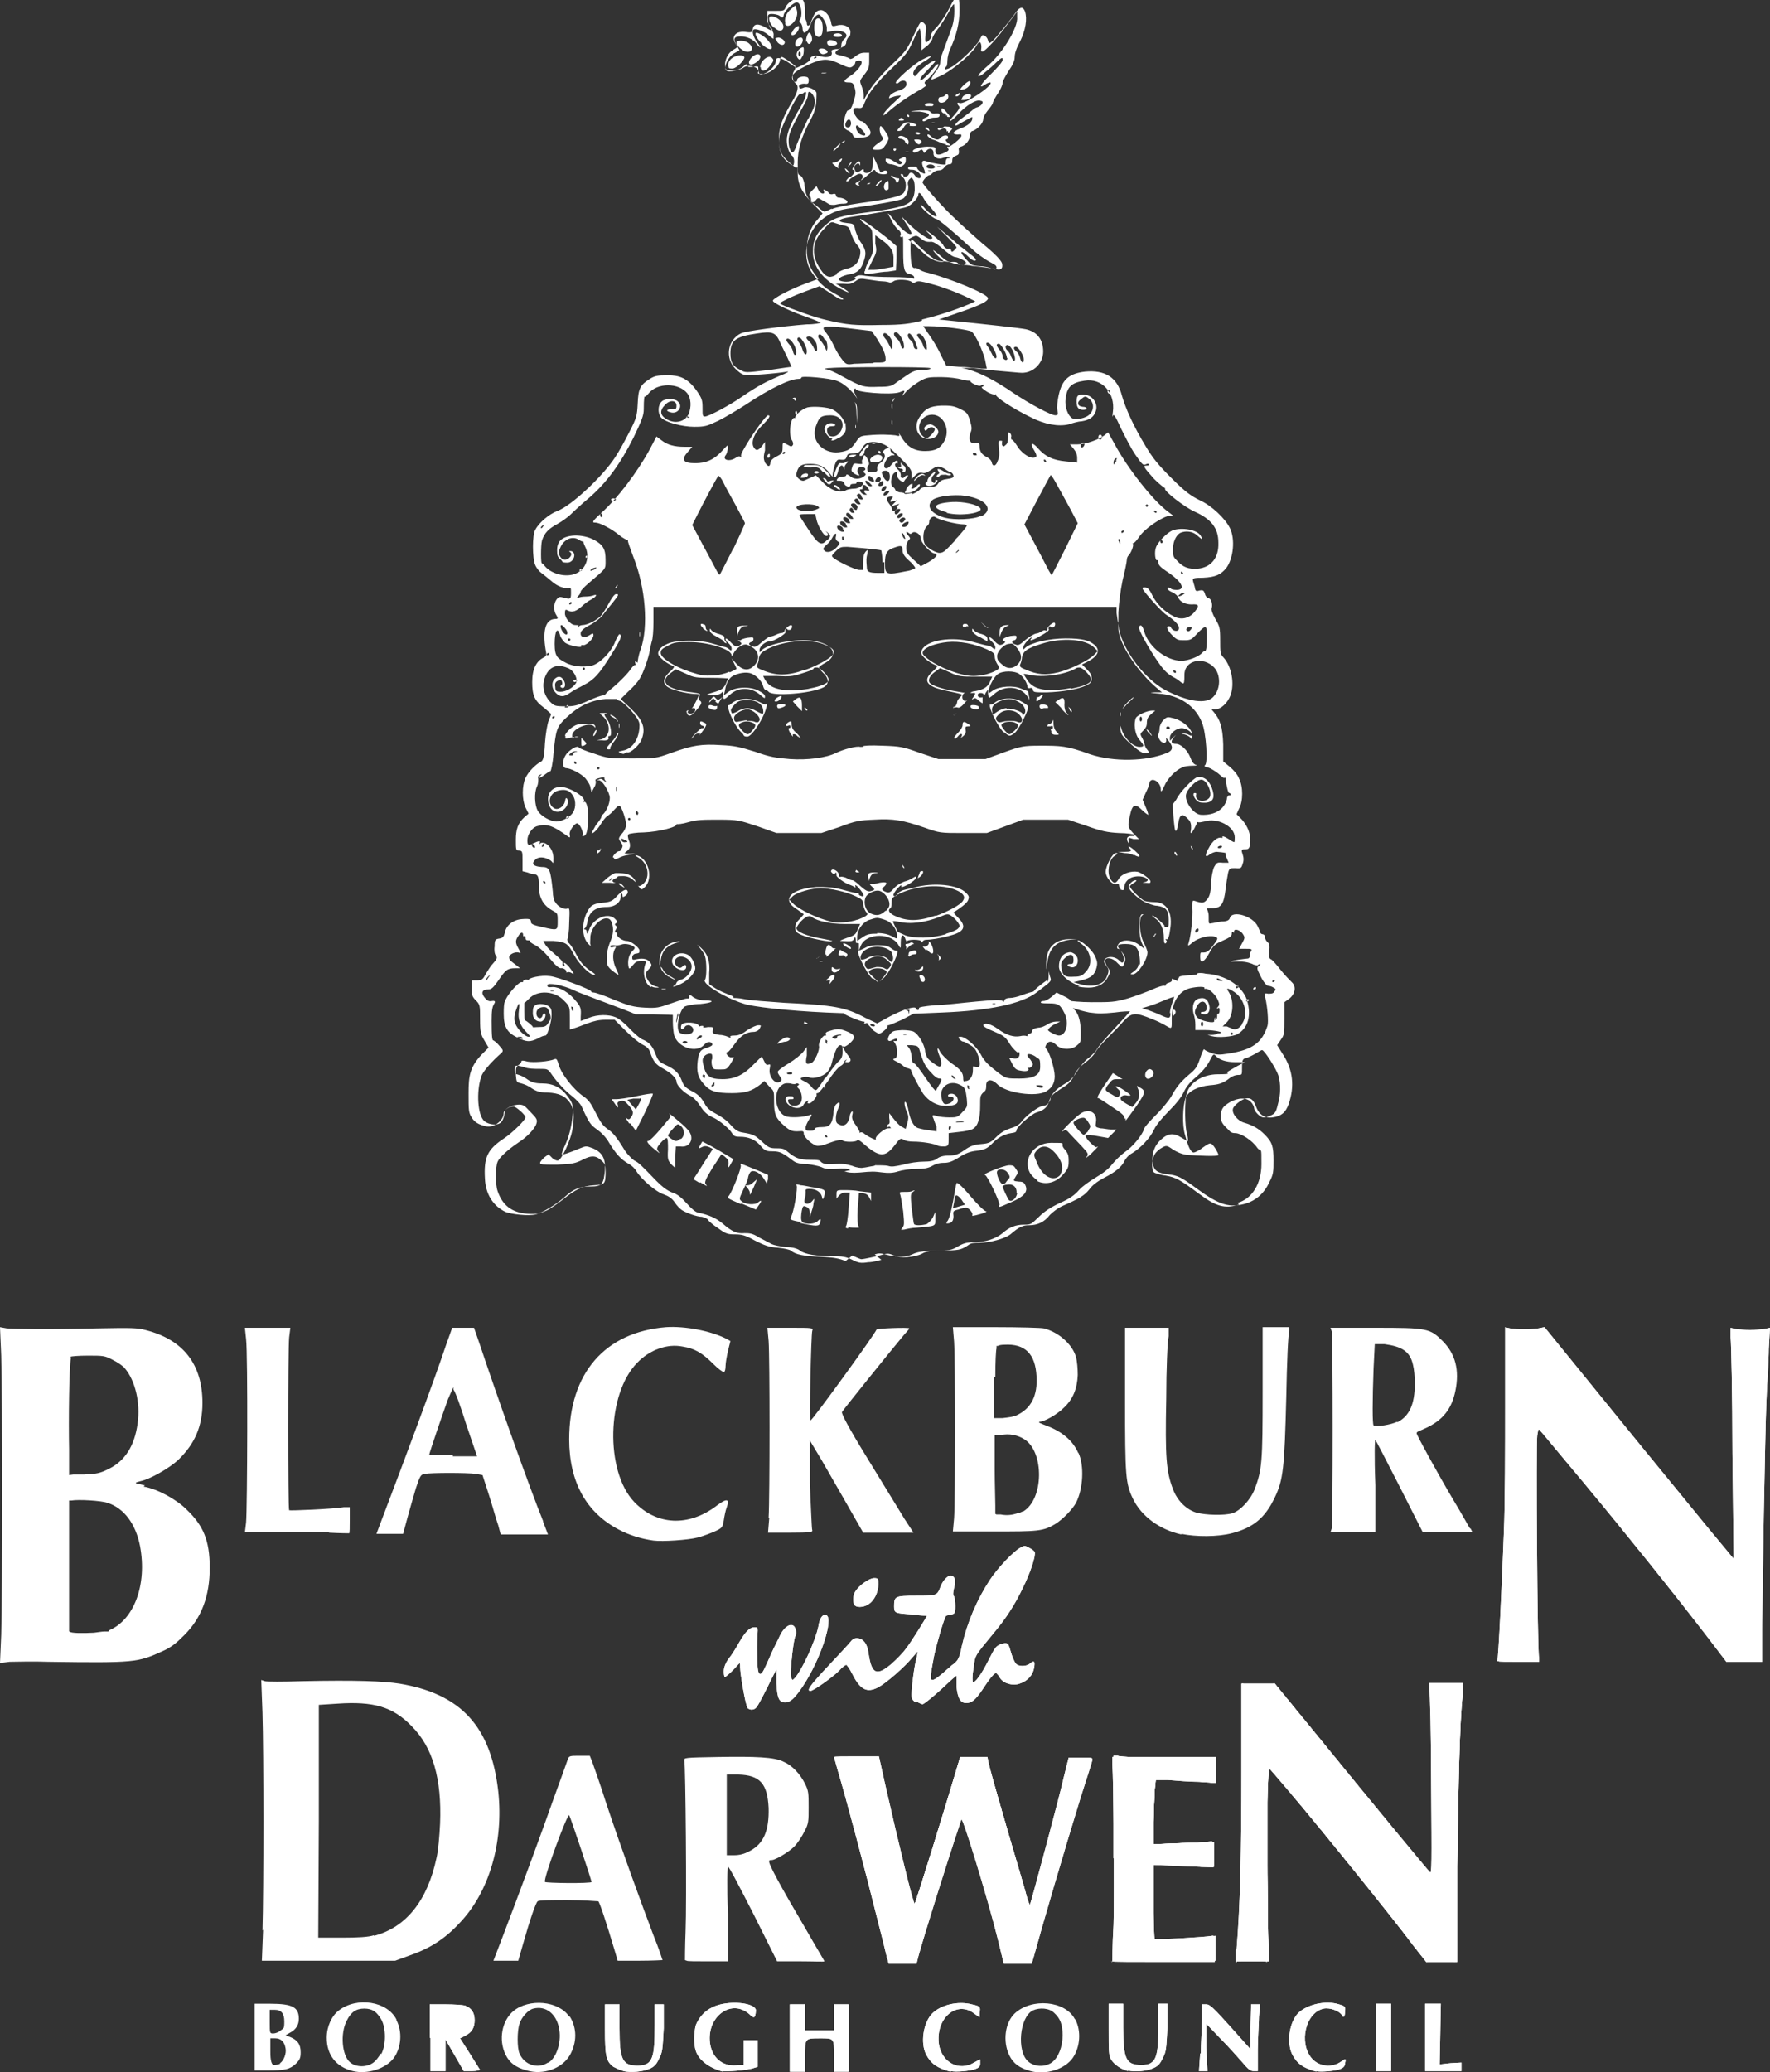 <?xml version="1.0" encoding="UTF-8"?>
<svg xmlns="http://www.w3.org/2000/svg" id="Layer_1" version="1.1" viewBox="0 0 292 341.8">
  <rect x="0" y="0" width="292" height="341.8" fill="#333333" stroke="none"/>
  <!-- Generator: Adobe Illustrator 29.1.0, SVG Export Plug-In . SVG Version: 2.1.0 Build 54)  -->
  <defs>
    <style>
      .st0 {
        fill: #fff;
      }
    </style>
  </defs>
  <path class="st0" d="M102.9,341.6c-.5-.1-1.3-.5-1.7-.7-1.2-.9-1.4-1.7-1.4-6.2v-4.1h2.4v3.9c0,5.3.5,6.2,3,6.2s2.8-1.3,2.8-6.6v-3.5h1.5v3.9c-.2,3.6-.2,4-.8,5.1-.4.9-.8,1.3-1.5,1.6-1.1.5-3.1.7-4.4.4h0Z"></path>
  <path class="st0" d="M119.3,341.7c-2.3-.6-4-1.9-4.5-3.4-.4-1.1-.3-3.3,0-4.3.5-1.2,1.4-2.3,2.7-2.9,2.5-1.3,7.4-.8,7.2.6-.1,1.2-.3,1.3-1.1.5-3.1-2.7-7.3.7-6.4,5.2.5,2.3,2.3,3.6,4.7,3.2h.8c0-.1,0-2.1,0-2.1v-2h2.3v2.2s0,2.2,0,2.2l-1,.3c-1.2.3-4.1.5-4.8.4h0Z"></path>
  <path class="st0" d="M156.8,341.7c-2.2-.6-3.2-1.3-4-2.8-1-1.9-.5-5.3,1-6.8,1.4-1.4,4.2-2.1,6.5-1.5,1.4.3,1.5.4,1.3,1.4v.7c-.1,0-.9-.6-.9-.6-2.9-2.2-6.4.8-5.8,5.1.5,3,3.3,4.5,5.8,3,.5-.3.9-.5,1-.5,0,0,0,.4,0,.7,0,.5-.3.7-.9.9-.9.3-3.2.5-3.9.3h0Z"></path>
  <path class="st0" d="M186.1,341.6c-1.2-.3-2.3-1.1-2.8-1.9-.4-.7-.4-1.4-.4-5v-4.2h2.4v3.9c0,5.3.5,6.2,3,6.2s2.8-1.3,2.8-6.6v-3.5h1.5v3.9c-.2,3.6-.2,4-.8,5.1-.4.9-.8,1.3-1.5,1.6-1,.5-3.1.7-4.2.4h0Z"></path>
  <path class="st0" d="M217.2,341.7c-2.2-.6-3.2-1.3-4-2.8-1-2-.5-5.4,1-6.9,1.5-1.4,4.5-2.1,6.7-1.4,1,.3,1.1.4,1,1.1,0,1-.3,1.2-.5.7-.4-.7-2-1.3-3-1.1-3,.6-4.2,5.6-2,8.2,1.2,1.4,3.4,1.6,4.9.5.7-.5.8-.5.6.3,0,.5-.3.8-.9,1-.9.3-3.2.5-3.9.3h0Z"></path>
  <path class="st0" d="M70.9,336.1v-5.5h2.6c1.4,0,2.8.1,3.2.2,1.1.4,1.6,1.2,1.6,2.4s-.4,2-1.6,2.6l-.8.4,1.6,2.5c.9,1.4,1.6,2.6,1.7,2.7,0,0-.5.2-1.3.2h-1.4l-1.5-2.6-1.5-2.6v2.6s0,2.6,0,2.6h-2.5v-5.5Z"></path>
  <path class="st0" d="M75.4,335.1c.5-.6.6-2.3,0-3-.3-.4-.6-.5-1.2-.5h-.8v4.4l.8-.2c.4,0,1-.4,1.2-.7h0Z"></path>
  <path class="st0" d="M130.3,336.1v-5.5h2.5v4.3h4.8v-4.3h2.4v11.1h-2.4v-2.6c0-3,0-2.9-2.4-2.9s-2.4,0-2.4,2.9v2.6h-2.5v-5.5Z"></path>
  <path class="st0" d="M198.1,338.7c0-1.6.2-4.1.2-5.5v-2.6h.7c.6,0,1.2.6,4,3.7l3.3,3.7v-3.7c0,0,.1-3.7.1-3.7h1.5l-.2,2c0,1.1-.2,3.6-.2,5.5v3.5s-.7,0-.7,0c-.5,0-.9-.3-1.9-1.5-.7-.8-2.3-2.6-3.6-3.9l-2.3-2.4v3.9c0,0,.2,3.9.2,3.9h-1.4l.2-2.9h0Z"></path>
  <polygon class="st0" points="227 336.1 227 330.5 228.2 330.5 229.5 330.5 229.5 336.1 229.5 341.6 228.2 341.6 227 341.6 227 336.1 227 336.1"></polygon>
  <polygon class="st0" points="235.1 336.1 235.1 330.5 236.4 330.5 237.7 330.5 237.6 335.5 237.5 340.5 239.3 340.3 241.1 340.2 241.1 340.9 241.1 341.6 238.1 341.6 235.1 341.6 235.1 336.1 235.1 336.1"></polygon>
  <path class="st0" d="M146.3,322.8c-.1-.5-.9-3.7-1.8-7.2-1.5-6.1-5-19.3-6.3-23.6-.3-1.1-.6-2.1-.6-2.2s1.7-.1,3.7-.1h3.7l1,4.5c2.1,9.3,4.7,20,4.9,19.8.2-.2,4.9-15.5,6.6-21.2l.9-3h4.5l.2,1c.5,2.1,2.4,8.7,4.1,14.6,1,3.4,2,6.8,2.2,7.6s.5,1.3.5,1.2c.3-.8,5-18.3,5.6-21.1l.8-3.2h2c1.7,0,2,0,1.9.4,0,.2-.9,3-1.9,6.1-2.8,9.1-6.3,21-7.8,26.5l-.3,1h-2.3s-2.3,0-2.3,0l-1-4.1c-1.7-6.8-5.8-20.2-6-19.7-2.8,8.4-6.1,19-7.1,22.6l-.3,1.2h-2.3s-2.3,0-2.3,0l-.2-.8Z"></path>
  <path class="st0" d="M183.5,323.6c0,0,0-2.8.2-6.1.2-5.9,0-24.1-.2-26.5v-1.2c-.1,0,8.5,0,8.5,0h8.6v4.3l-2.8-.2c-1.5,0-3.8-.2-5-.3h-2.2c0-.1-.2,3.3-.2,3.3,0,1.9-.2,4.3-.2,5.4v1.9s4.6-.2,4.6-.2c2.5,0,4.8-.2,5-.3.3,0,.4.2.4,2.1v2.2s-5-.2-5-.2l-5-.2v6c.1,3.3.2,6.1.3,6.2.2.2,8.5-.3,9.4-.5.5-.1.5,0,.5,2.1v2.2h-8.5c-4.7,0-8.5,0-8.6-.1h0Z"></path>
  <path class="st0" d="M204,323.7s0-1,0-2.2c.6-7.2.8-16,.8-29.2v-14.6h5.5l6.4,7.8c9.5,11.7,18.8,22.9,19.2,23.3.3.3.3-1.3.2-14.4,0-8.1-.2-15.2-.3-15.8v-1c-.1,0,2.7,0,2.7,0h2.8l-.2,2.6c-.4,7.8-.6,14.7-.8,28.3l-.2,15.1-1.3-.2c-.8-.1-1.7-.1-2.4,0l-1.1.2-.8-1c-.4-.5-1.8-2.2-2.9-3.8-5.3-6.9-16.1-20.1-22-26.9l-.5-.6v16.2c.1,11.6,0,16.2-.1,16.1-.7-.3-3-.4-4-.2-.6.1-1.2.2-1.2.1h0Z"></path>
  <path class="st0" d="M123.3,281.6c-.3-.3-1.2-5.5-1.2-6.6s0-.7-1.2.5c-.6.6-1.2,1.1-1.3,1.1s-.2-.4-.2-.9.2-1.3.8-2.1c.5-.6,1.3-1.9,1.8-2.8,1-1.7,1.7-2.4,2.5-2.4s.4.3.4,3.3c0,3.3.1,4.4.5,4.4s.7-.8,1.9-3.5c.4-.9,1.1-2.2,1.4-2.9.6-1.2,1.5-1.9,2.1-1.6.5.2.7,1.3.4,1.8-.3.5-.9,5.8-.7,6.7.2.6.2.6.6.2,1.2-1.3,3.4-6.1,3.9-8.5.2-1.4.7-2.1,1.3-1.9,1.3.5-.9,7.3-3.9,11.8-1.3,1.9-2,2.6-2.9,2.6s-1.3-.6-1.4-3.1v-2.3c-.1,0-1.5,2.9-1.5,2.9-.8,1.6-1.6,3.1-1.8,3.3-.4.5-1.1.5-1.5.1h0Z"></path>
  <path class="st0" d="M151.1,280.8c-.4-.2-.7-.6-.7-.9-.1-.7.3-4.4.7-6,.2-.8.3-1.5.3-1.5,0,0-.4.4-.9,1-1.3,1.6-4.3,4.2-5.6,4.9-1.9,1-3,.4-4.3-2.2-.4-.8-.9-1.5-1-1.5s-.7.4-1.2,1c-1,1-4.2,3.3-4.7,3.3-.7,0,0-.9,1.9-3,3.1-3.3,4.3-4.6,4.8-5.2.2-.3.6-.5.9-.5,1.1,0,1.8.9,2,2.6.5,3.3,1.3,3.7,3.7,1.7.8-.7,1.9-1.8,2.4-2.5.9-1.1,3.6-5.5,3.5-5.5,0,0-1.1,0-2.3-.2-2.9-.2-3.1-.2-3.1-1.3,0-1.7.1-1.8,3.6-1.8s3.5,0,4.1-1.6c.4-1,1.3-1.9,1.8-1.7.6.2.7.9.4,2-.2.8-.2,1.2,0,1.4.1.2.2.9.2,1.6,0,1.2-.1,1.3-.7,1.4-.3,0-.7.2-.8.2-.3.2-1.6,4.7-2,6.6-.6,3.1-.7,4-.3,4s1.3-.7,2.5-1.8c.2-.1.6-.6,1.1-.9.7-.6.9-1,1.3-3,.9-3.9,2.5-7.6,4.6-10.8,1.3-2,3.9-4.7,5-5.3.7-.4.8-.4,1.5,0,.4.2.8.5.9.7.2.6-.7,3.4-2,6-1.3,2.7-2.7,4.9-4.8,7.4-3.2,3.9-3,3.5-3.3,5.8-.2,1.1-.2,2.1-.1,2.2.3.3,1.4-1.2,2.6-3.6,1-2,1.2-2.3,2-2.6.5-.2.9-.2,1.1-.1s.4.8.6,1.5.6,1.6.8,1.8c.4.5,1.7.5,2.3,0,.7-.6.9-.4.7.7-.2,1.2-1.1,2.2-2.4,2.6-1.1.4-2.6,0-3.2-.9-.2-.4-.5-.7-.6-.8-.3-.2-1.1.8-2.4,2.8-1.1,1.6-1.7,2.1-2.6,2.1s-1.4-.7-1.6-2.7v-1.8c-.1,0-1.2,1-1.2,1-2.4,2.3-4.2,3.7-4.4,3.7-.1,0-.6-.2-.9-.4h0Z"></path>
  <path class="st0" d="M163.6,267.2c.7-1,2-3,2.8-4.5,2.5-4.6,2.3-5.5-.3-1.9-1.8,2.5-2.3,3.4-3.4,5.9-1.2,2.8-.9,2.9.9.4Z"></path>
  <path class="st0" d="M247,274c.2-.3.8-13.2,1.1-21.4.2-4.7.2-13.7.2-21v-12.7c-.1,0,.8.2.8.2,1.1.2,3.5.2,4.7,0l1-.2,11.7,14.4c6.4,7.9,13.5,16.5,15.6,19.1l3.9,4.7-.2-17.4c0-9.6-.2-18.2-.3-19.1v-1.6c-.1,0,.8.2.8.2,1.2.2,3.6.2,4.8,0l.9-.2-.2,3.5c0,1.9-.3,5.9-.4,8.8-.2,4.5-.7,31.8-.7,40.2v2.6h-5.9l-3.2-4.2c-5.7-7.4-13.4-17-20.3-25.3-3.7-4.4-6.9-8.3-7.1-8.5-.4-.5-.4-.5-.6.7-.2,1.3,0,35.5.3,36.6v.7c.1,0-3.3,0-3.3,0-1.9,0-3.4,0-3.4-.1h0Z"></path>
  <path class="st0" d="M140.9,264.7c-.2-.6-.2-1.6.2-2.2.6-1,2.3-2.2,3.1-2.2.7,0,.7.1.7,1,0,1.4-.7,2.7-1.6,3.3-.9.6-2.2.6-2.4,0h0Z"></path>
  <path class="st0" d="M107.8,254.1c-2.1-.3-4-.9-5.7-1.8-5.4-2.8-8.2-7.9-8.2-14.9,0-10.9,5.9-17.7,16-18.5,3.1-.2,7.3.6,9.9,1.9l.7.4-.4,1.6c-.2.9-.4,2-.4,2.5,0,.5-.1,1-.3,1s-.9-.5-1.8-1.4c-1.7-1.7-3-2.5-5-2.8-2.5-.5-5.4.5-7.5,2.7-5,5.1-5.3,17.8-.5,22.9,3.7,3.9,9,4.2,13.7.6,1.6-1.2,2.1-1.1,1.6.3-.2.5-.4,1.5-.5,2.2-.2,1.1-.2,1.2-1.5,1.8-.7.3-2,.8-2.8,1-1.5.4-5.8.7-7.3.5h0Z"></path>
  <path class="st0" d="M194.9,253.1c-3.6-.8-6.6-3-8-5.9-1.2-2.5-1.3-3.6-1.3-16.4v-11.8s3.6,0,3.6,0h3.6v1.4c-.2.8-.4,5.5-.4,10.3-.2,9.7,0,12,1.1,14.9.7,1.9,2.2,3.4,3.9,3.9,1.5.4,4.5.5,5.9.1,1.3-.4,3-2.2,3.7-4,1.2-3.2,1.3-4.5,1.3-16v-10.7s2.2,0,2.2,0h2.2v.7c-.2.4-.4,5.3-.5,10.8-.3,11.8-.5,13.7-1.9,16.6-1.6,3.4-3.6,5-7.1,5.9-2.3.6-5.9.6-8.3.1h0Z"></path>
  <path class="st0" d="M54.2,252.7c-1.8,0-5.6-.1-8.5,0h-5.3c0,.1.2-1.6.2-1.6.2-2.3.3-27.7,0-30.2l-.2-1.9h7.5l-.2,1.6c-.2,1.9-.2,28.3,0,28.5.1.1,7.3-.2,9-.5h1c0-.1,0,2.1,0,2.1,0,1.2,0,2.2-.1,2.2,0,0-1.5,0-3.3-.1h0Z"></path>
  <path class="st0" d="M126.8,250.3c.2-3.2.2-26.4,0-29.1l-.2-2.2h3.8c3.6,0,3.8,0,3.6.5-.2.7-.5,14.8-.3,14.8.3,0,10.6-14.2,10.9-15,0-.2,5.4-.4,5.4-.2s-.6.7-1.3,1.6c-1.6,1.9-9.5,11.7-9.8,12.2-.1.3,1.1,2.6,4.3,7.8,2.5,4.1,5.2,8.5,6,9.8l1.5,2.3h-8.3l-3.2-5.6c-1.8-3.1-3.7-6.5-4.4-7.6l-1.2-2v7.2c.2,4,.3,7.4.4,7.6.1.3-.3.4-3.6.4h-3.7l.2-2.4Z"></path>
  <path class="st0" d="M65.4,333.1c-1.5-3-6.5-3.8-9.5-1.5-1.2.9-2,2.7-2,4.5,0,2.8,1.5,4.8,4.3,5.5h0c2.4.6,5.5-.4,6.8-2.2,1.2-1.7,1.4-4.3.4-6.2ZM62.8,338.7c-.3.6-.9,1.3-1.2,1.5h0c-1.1.8-2.8.8-3.8,0-1.4-1.1-1.7-4.8-.6-6.9.7-1.4,1.5-2,2.9-2s2.1.6,2.8,1.8c.8,1.4.8,4.2,0,5.7Z"></path>
  <path class="st0" d="M93.9,332.6c-1.8-2.6-6.6-3-9.2-.9-1.9,1.6-2.5,4.7-1.3,7.2.7,1.4,1.7,2.1,3.5,2.6h0c2.7.8,5.8-.3,7.1-2.5,1.2-2.1,1.2-4.5,0-6.4ZM90.4,340.2c-1.7,1.1-3.9.4-4.7-1.5-.4-.9-.4-3.7,0-4.9.3-1,1.4-2.3,2.3-2.5,2-.5,3.7.8,4.2,3.1.5,2.2-.3,4.9-1.7,5.8Z"></path>
  <path class="st0" d="M102.9,341.6c-.5-.1-1.3-.5-1.7-.7-1.2-.9-1.4-1.7-1.4-6.2v-4.1h2.4v3.9c0,5.3.5,6.2,3,6.2s2.8-1.3,2.8-6.6v-3.5h1.5v3.9c-.2,3.6-.2,4-.8,5.1-.4.9-.8,1.3-1.5,1.6-1.1.5-3.1.7-4.4.4h0Z"></path>
  <path class="st0" d="M119.3,341.7c-2.3-.6-4-1.9-4.5-3.4-.4-1.1-.3-3.3,0-4.3.5-1.2,1.4-2.3,2.7-2.9,2.5-1.3,7.4-.8,7.2.6-.1,1.2-.3,1.3-1.1.5-3.1-2.7-7.3.7-6.4,5.2.5,2.3,2.3,3.6,4.7,3.2h.8c0-.1,0-2.1,0-2.1v-2h2.3v2.2s0,2.2,0,2.2l-1,.3c-1.2.3-4.1.5-4.8.4h0Z"></path>
  <path class="st0" d="M156.8,341.7c-2.2-.6-3.2-1.3-4-2.8-1-1.9-.5-5.3,1-6.8,1.4-1.4,4.2-2.1,6.5-1.5,1.4.3,1.5.4,1.3,1.4v.7c-.1,0-.9-.6-.9-.6-2.9-2.2-6.4.8-5.8,5.1.5,3,3.3,4.5,5.8,3,.5-.3.9-.5,1-.5,0,0,0,.4,0,.7,0,.5-.3.7-.9.9-.9.3-3.2.5-3.9.3h0Z"></path>
  <path class="st0" d="M177.3,333c-1.6-3-7.1-3.5-9.9-.9-1.6,1.5-2,4.6-.9,6.9.7,1.4,1.7,2.1,3.5,2.6,2.5.7,5.7-.3,7-2.2,1.2-1.8,1.4-4.4.4-6.3ZM173.5,340.2h0c-1.2.8-2.9.7-3.9-.2-1.9-1.7-1.4-7.3.8-8.4,1.1-.5,2.7-.4,3.5.4,1,.9,1.4,1.9,1.4,3.7,0,1.9-.7,3.7-1.8,4.5Z"></path>
  <path class="st0" d="M186.1,341.6c-1.2-.3-2.3-1.1-2.8-1.9-.4-.7-.4-1.4-.4-5v-4.2h2.4v3.9c0,5.3.5,6.2,3,6.2s2.8-1.3,2.8-6.6v-3.5h1.5v3.9c-.2,3.6-.2,4-.8,5.1-.4.9-.8,1.3-1.5,1.6-1,.5-3.1.7-4.2.4h0Z"></path>
  <path class="st0" d="M217.2,341.7c-2.2-.6-3.2-1.3-4-2.8-1-2-.5-5.4,1-6.9,1.5-1.4,4.5-2.1,6.7-1.4,1,.3,1.1.4,1,1.1,0,1-.3,1.2-.5.7-.4-.7-2-1.3-3-1.1-3,.6-4.2,5.6-2,8.2,1.2,1.4,3.4,1.6,4.9.5.7-.5.8-.5.6.3,0,.5-.3.8-.9,1-.9.3-3.2.5-3.9.3h0Z"></path>
  <path class="st0" d="M47.9,336l-.8-.3.7-.4c1-.5,1.5-1.3,1.5-2.3,0-1.9-1-2.5-4.7-2.5h-2.6s0,5.5,0,5.5v5.5s2.2,0,2.2,0c2.9,0,3.6-.2,4.6-1.1.7-.7.8-1,.8-1.9,0-1.3-.5-2-1.7-2.5ZM44.5,331.5h.8c1.1,0,1.6.6,1.6,1.9s-.1,1.1-.6,1.5h0c-.3.3-.9.5-1.2.5-.6,0-.6,0-.6-1.9v-1.9ZM46.2,340.4h0c-.2.1-.7.2-1,.2q-.6,0-.6-2.2v-2.2h.8c.9,0,1.5.5,1.7,1.6.2.9-.3,2.1-.9,2.5Z"></path>
  <path class="st0" d="M70.9,336.1v-5.5h2.6c1.4,0,2.8.1,3.2.2,1.1.4,1.6,1.2,1.6,2.4s-.4,2-1.6,2.6l-.8.4,1.6,2.5c.9,1.4,1.6,2.6,1.7,2.7,0,0-.5.2-1.3.2h-1.4l-1.5-2.6-1.5-2.6v2.6s0,2.6,0,2.6h-2.5v-5.5Z"></path>
  <path class="st0" d="M75.4,335.1c.5-.6.6-2.3,0-3-.3-.4-.6-.5-1.2-.5h-.8v4.4l.8-.2c.4,0,1-.4,1.2-.7h0Z"></path>
  <path class="st0" d="M130.3,336.1v-5.5h2.5v4.3h4.8v-4.3h2.4v11.1h-2.4v-2.6c0-3,0-2.9-2.4-2.9s-2.4,0-2.4,2.9v2.6h-2.5v-5.5Z"></path>
  <path class="st0" d="M198.1,338.7c0-1.6.2-4.1.2-5.5v-2.6h.7c.6,0,1.2.6,4,3.7l3.3,3.7v-3.7c0,0,.1-3.7.1-3.7h1.5l-.2,2c0,1.1-.2,3.6-.2,5.5v3.5s-.7,0-.7,0c-.5,0-.9-.3-1.9-1.5-.7-.8-2.3-2.6-3.6-3.9l-2.3-2.4v3.9c0,0,.2,3.9.2,3.9h-1.4l.2-2.9h0Z"></path>
  <polygon class="st0" points="227 336.1 227 330.5 228.2 330.5 229.5 330.5 229.5 336.1 229.5 341.6 228.2 341.6 227 341.6 227 336.1 227 336.1"></polygon>
  <polygon class="st0" points="235.1 336.1 235.1 330.5 236.4 330.5 237.7 330.5 237.6 335.5 237.5 340.5 239.3 340.3 241.1 340.2 241.1 340.9 241.1 341.6 238.1 341.6 235.1 341.6 235.1 336.1 235.1 336.1"></polygon>
  <path class="st0" d="M146.3,322.8c-.1-.5-.9-3.7-1.8-7.2-1.5-6.1-5-19.3-6.3-23.6-.3-1.1-.6-2.1-.6-2.2s1.7-.1,3.7-.1h3.7l1,4.5c2.1,9.3,4.7,20,4.9,19.8.2-.2,4.9-15.5,6.6-21.2l.9-3h4.5l.2,1c.5,2.1,2.4,8.7,4.1,14.6,1,3.4,2,6.8,2.2,7.6s.5,1.3.5,1.2c.3-.8,5-18.3,5.6-21.1l.8-3.2h2c1.7,0,2,0,1.9.4,0,.2-.9,3-1.9,6.1-2.8,9.1-6.3,21-7.8,26.5l-.3,1h-2.3s-2.3,0-2.3,0l-1-4.1c-1.7-6.8-5.8-20.2-6-19.7-2.8,8.4-6.1,19-7.1,22.6l-.3,1.2h-2.3s-2.3,0-2.3,0l-.2-.8Z"></path>
  <path class="st0" d="M183.5,323.6c0,0,0-2.8.2-6.1.2-5.9,0-24.1-.2-26.5v-1.2c-.1,0,8.5,0,8.5,0h8.6v4.3l-2.8-.2c-1.5,0-3.8-.2-5-.3h-2.2c0-.1-.2,3.3-.2,3.3,0,1.9-.2,4.3-.2,5.4v1.9s4.6-.2,4.6-.2c2.5,0,4.8-.2,5-.3.3,0,.4.2.4,2.1v2.2s-5-.2-5-.2l-5-.2v6c.1,3.3.2,6.1.3,6.2.2.2,8.5-.3,9.4-.5.5-.1.5,0,.5,2.1v2.2h-8.5c-4.7,0-8.5,0-8.6-.1h0Z"></path>
  <path class="st0" d="M204,323.7s0-1,0-2.2c.6-7.2.8-16,.8-29.2v-14.6h5.5l6.4,7.8c9.5,11.7,18.8,22.9,19.2,23.3.3.3.3-1.3.2-14.4,0-8.1-.2-15.2-.3-15.8v-1c-.1,0,2.7,0,2.7,0h2.8l-.2,2.6c-.4,7.8-.6,14.7-.8,28.3l-.2,15.1-1.3-.2c-.8-.1-1.7-.1-2.4,0l-1.1.2-.8-1c-.4-.5-1.8-2.2-2.9-3.8-5.3-6.9-16.1-20.1-22-26.9l-.5-.6v16.2c.1,11.6,0,16.2-.1,16.1-.7-.3-3-.4-4-.2-.6.1-1.2.2-1.2.1h0Z"></path>
  <path class="st0" d="M123.3,281.6c-.3-.3-1.2-5.5-1.2-6.6s0-.7-1.2.5c-.6.6-1.2,1.1-1.3,1.1s-.2-.4-.2-.9.2-1.3.8-2.1c.5-.6,1.3-1.9,1.8-2.8,1-1.7,1.7-2.4,2.5-2.4s.4.3.4,3.3c0,3.3.1,4.4.5,4.4s.7-.8,1.9-3.5c.4-.9,1.1-2.2,1.4-2.9.6-1.2,1.5-1.9,2.1-1.6.5.2.7,1.3.4,1.8-.3.5-.9,5.8-.7,6.7.2.6.2.6.6.2,1.2-1.3,3.4-6.1,3.9-8.5.2-1.4.7-2.1,1.3-1.9,1.3.5-.9,7.3-3.9,11.8-1.3,1.9-2,2.6-2.9,2.6s-1.3-.6-1.4-3.1v-2.3c-.1,0-1.5,2.9-1.5,2.9-.8,1.6-1.6,3.1-1.8,3.3-.4.5-1.1.5-1.5.1h0Z"></path>
  <path class="st0" d="M151.1,280.8c-.4-.2-.7-.6-.7-.9-.1-.7.3-4.4.7-6,.2-.8.3-1.5.3-1.5,0,0-.4.4-.9,1-1.3,1.6-4.3,4.2-5.6,4.9-1.9,1-3,.4-4.3-2.2-.4-.8-.9-1.5-1-1.5s-.7.4-1.2,1c-1,1-4.2,3.3-4.7,3.3-.7,0,0-.9,1.9-3,3.1-3.3,4.3-4.6,4.8-5.2.2-.3.6-.5.9-.5,1.1,0,1.8.9,2,2.6.5,3.3,1.3,3.7,3.7,1.7.8-.7,1.9-1.8,2.4-2.5.9-1.1,3.6-5.5,3.5-5.5,0,0-1.1,0-2.3-.2-2.9-.2-3.1-.2-3.1-1.3,0-1.7.1-1.8,3.6-1.8s3.5,0,4.1-1.6c.4-1,1.3-1.9,1.8-1.7.6.2.7.9.4,2-.2.8-.2,1.2,0,1.4.1.2.2.9.2,1.6,0,1.2-.1,1.3-.7,1.4-.3,0-.7.2-.8.2-.3.2-1.6,4.7-2,6.6-.6,3.1-.7,4-.3,4s1.3-.7,2.5-1.8c.2-.1.6-.6,1.1-.9.7-.6.9-1,1.3-3,.9-3.9,2.5-7.6,4.6-10.8,1.3-2,3.9-4.7,5-5.3.7-.4.8-.4,1.5,0,.4.2.8.5.9.7.2.6-.7,3.4-2,6-1.3,2.7-2.7,4.9-4.8,7.4-3.2,3.9-3,3.5-3.3,5.8-.2,1.1-.2,2.1-.1,2.2.3.3,1.4-1.2,2.6-3.6,1-2,1.2-2.3,2-2.6.5-.2.9-.2,1.1-.1s.4.8.6,1.5.6,1.6.8,1.8c.4.5,1.7.5,2.3,0,.7-.6.9-.4.7.7-.2,1.2-1.1,2.2-2.4,2.6-1.1.4-2.6,0-3.2-.9-.2-.4-.5-.7-.6-.8-.3-.2-1.1.8-2.4,2.8-1.1,1.6-1.7,2.1-2.6,2.1s-1.4-.7-1.6-2.7v-1.8c-.1,0-1.2,1-1.2,1-2.4,2.3-4.2,3.7-4.4,3.7-.1,0-.6-.2-.9-.4h0Z"></path>
  <path class="st0" d="M163.6,267.2c.7-1,2-3,2.8-4.5,2.5-4.6,2.3-5.5-.3-1.9-1.8,2.5-2.3,3.4-3.4,5.9-1.2,2.8-.9,2.9.9.4Z"></path>
  <path class="st0" d="M247,274c.2-.3.8-13.2,1.1-21.4.2-4.7.2-13.7.2-21v-12.7c-.1,0,.8.2.8.2,1.1.2,3.5.2,4.7,0l1-.2,11.7,14.4c6.4,7.9,13.5,16.5,15.6,19.1l3.9,4.7-.2-17.4c0-9.6-.2-18.2-.3-19.1v-1.6c-.1,0,.8.2.8.2,1.2.2,3.6.2,4.8,0l.9-.2-.2,3.5c0,1.9-.3,5.9-.4,8.8-.2,4.5-.7,31.8-.7,40.2v2.6h-5.9l-3.2-4.2c-5.7-7.4-13.4-17-20.3-25.3-3.7-4.4-6.9-8.3-7.1-8.5-.4-.5-.4-.5-.6.7-.2,1.3,0,35.5.3,36.6v.7c.1,0-3.3,0-3.3,0-1.9,0-3.4,0-3.4-.1h0Z"></path>
  <path class="st0" d="M140.9,264.7c-.2-.6-.2-1.6.2-2.2.6-1,2.3-2.2,3.1-2.2.7,0,.7.1.7,1,0,1.4-.7,2.7-1.6,3.3-.9.6-2.2.6-2.4,0h0Z"></path>
  <path class="st0" d="M146.4,322.9c-1-4.5-8.3-32.3-8.7-32.8,0-.1,1.6-.2,3.6-.2,3.2,0,3.7,0,3.7.4s2.9,13,4.7,20.5c.5,2,1,3.6,1.1,3.5.2-.2,5.3-16.6,6.8-21.7l.8-2.7h4.5v.7c.5,1.6,1.4,4.8,3.6,12.3,1.3,4.4,2.6,8.8,2.8,9.6s.5,1.6.6,1.7c.2.2,1.9-5.9,4.9-17.6l1.7-6.6h1.8c1-.1,1.8,0,1.8,0s-1.3,4.2-2.8,9.2c-2.4,7.7-6.4,21.6-6.9,23.6q-.2.6-2.5.6h-2.3s-.8-3.3-.8-3.3c-1.6-6.4-5.7-19.9-6.1-20.3-.1-.1-.5.8-.9,2s-1.5,4.6-2.4,7.4c-1.6,5-2.9,9-3.9,12.4l-.5,1.7h-2.3c-2.3,0-2.3,0-2.4-.6h0Z"></path>
  <path class="st0" d="M183.7,306.5v-16.9h.7c.4.2,4.1.3,8.4.3h7.7v4.2l-1.7-.2c-.9,0-3.1-.2-4.9-.3l-3.2-.2-.2,1.7c0,.9-.2,3.3-.2,5.4v3.7s5-.2,5-.2l5-.2v4.1h-2.2c-1.2-.2-3.4-.3-5-.4h-2.8c0-.1,0,6.2,0,6.2v6.3l3.7-.2c2,0,4.3-.2,5.1-.3l1.4-.2v4.1h-16.7v-16.9h0Z"></path>
  <path class="st0" d="M204.2,321.5c.9-11.8,1.3-34.6.7-42.1v-1.7c-.1,0,1.4.2,1.4.2.8,0,2.1,0,2.8,0l1.2-.2,9.3,11.4c5.1,6.3,11,13.4,13,15.9l3.7,4.4v-12c0-6.6-.1-13.7-.2-15.7l-.2-3.7h2.7s2.7,0,2.7,0v1.5c-.5,4.6-.7,14.4-.9,28.3v15.8c-.1,0-2.6,0-2.6,0h-2.5s-3.5-4.5-3.5-4.5c-6.7-8.6-21.6-26.9-22.3-27.3-.4-.2-.6,8-.4,19.2,0,6.2.2,11.6.3,11.9v.6c.1,0-2.7,0-2.7,0h-2.8v-1.9c.1,0,.1,0,.1,0Z"></path>
  <path class="st0" d="M89.6,250.9c-2.2-5.4-7.6-20.6-10.5-29.3l-.9-2.6h-3.6l-1,2.8c-1.9,5.7-6.9,19.1-10.9,29.6l-.6,1.6h4.4l.7-2.6c.4-1.4,1-3.6,1.4-4.9.7-2.1.8-2.3,1.5-2.4,1-.2,7-.2,8.4,0l1.1.2,1.1,3.4c.6,1.9,1.2,4.1,1.5,4.9l.4,1.5h7.8l-.8-2.1ZM74.7,240s0,0,0,0,0,0,0,0c-2.1,0-3.9,0-3.9,0s0,0,0,0c0,0,0,0,0,0,0-.3,2.3-7,3.1-9.2.4-.9.6-1.4.7-1.6l.2-.4v.4c.3.3,1.2,2.8,2.1,5.7l1.8,5.3h-4Z"></path>
  <path class="st0" d="M177.9,239.7c-.9-2.1-2.7-3.6-5.4-4.6-.8-.3-1.3-.5-1-.6.8,0,2.9-1.2,4-2.3,1.5-1.4,2.2-3.1,2.3-5.4,0-1-.1-2.3-.3-3-.6-2.1-2.9-4.1-5.3-4.7-.5-.1-4-.2-7.9-.2h-7.1s.2,2.4.2,2.4c.2,3.1.2,26.3,0,29.1h0s-.2,2.2-.2,2.2h6.7c7.3,0,8.2,0,10.3-1.3,1.1-.7,2.7-2.3,3.3-3.4,1.2-2.3,1.4-6.2.4-8.3ZM164.2,227.1c0-2.4.1-4.4.2-4.7,0,0,0-.2,0-.2v-.2s.2,0,.2,0c.2-.1.5-.2,1.1-.2,3.4-.2,5.1,1.5,5.3,5.2.2,3.2-.9,5.3-3.2,6.4h0c-.6.3-1.5.4-2.4.5h-1.4s0-2.8,0-2.8c0-1.1,0-2.5,0-3.9ZM168.8,249.3h0c0,0-.2,0-.3.1,0,0-.1,0-.2.1h0s-.1,0-.2,0c-1,.4-2,.5-3,.3h-.2s-.5,0-.5,0h0c0,0-.2-.1-.2-.1v-1.4c0-1.1-.1-3.5-.1-6v-4.8s0-.8,0-.8h0c0,0,.5,0,.5,0h.5c1.4-.3,2.8,0,3.9.7,3.3,2.1,3.2,9.9-.2,11.9Z"></path>
  <path class="st0" d="M242.5,252.1c-.2-.3-1.4-2.5-2.8-4.8-2.6-4.4-6-10.6-6-10.9s.6-.4,1.4-.8c2.9-1.3,4.4-3.2,5-6.2.7-3.4,0-6.1-2.1-8.2-2.1-2.1-2.5-2.2-11.2-2.2h-7.3s.2.6.2.6c.2.8.2,31.7,0,32.5h0s-.2.6-.2.6h3.7s3.7,0,3.7,0v-7.7c-.2-5-.1-7.6,0-7.5.1.1,1.9,3.6,4,7.7l3.8,7.5h4.1s4.1,0,4.1,0l-.3-.6ZM230.5,234.5c-1,.5-3.5.9-3.9.6-.2-.2-.2-4,0-9.4l.2-4h1.6c2.9.4,4.2,1.2,4.7,3.4.2.8.3,1.9.3,3.2,0,3.3-.9,5.3-2.9,6.3Z"></path>
  <path class="st0" d="M146.4,322.9c-1-4.5-8.3-32.3-8.7-32.8,0-.1,1.6-.2,3.6-.2,3.2,0,3.7,0,3.7.4s2.9,13,4.7,20.5c.5,2,1,3.6,1.1,3.5.2-.2,5.3-16.6,6.8-21.7l.8-2.7h4.5v.7c.5,1.6,1.4,4.8,3.6,12.3,1.3,4.4,2.6,8.8,2.8,9.6s.5,1.6.6,1.7c.2.2,1.9-5.9,4.9-17.6l1.7-6.6h1.8c1-.1,1.8,0,1.8,0s-1.3,4.2-2.8,9.2c-2.4,7.7-6.4,21.6-6.9,23.6q-.2.6-2.5.6h-2.3s-.8-3.3-.8-3.3c-1.6-6.4-5.7-19.9-6.1-20.3-.1-.1-.5.8-.9,2s-1.5,4.6-2.4,7.4c-1.6,5-2.9,9-3.9,12.4l-.5,1.7h-2.3c-2.3,0-2.3,0-2.4-.6h0Z"></path>
  <path class="st0" d="M183.7,306.5v-16.9h.7c.4.2,4.1.3,8.4.3h7.7v4.2l-1.7-.2c-.9,0-3.1-.2-4.9-.3l-3.2-.2-.2,1.7c0,.9-.2,3.3-.2,5.4v3.7s5-.2,5-.2l5-.2v4.1h-2.2c-1.2-.2-3.4-.3-5-.4h-2.8c0-.1,0,6.2,0,6.2v6.3l3.7-.2c2,0,4.3-.2,5.1-.3l1.4-.2v4.1h-16.7v-16.9h0Z"></path>
  <path class="st0" d="M204.2,321.5c.9-11.8,1.3-34.6.7-42.1v-1.7c-.1,0,1.4.2,1.4.2.8,0,2.1,0,2.8,0l1.2-.2,9.3,11.4c5.1,6.3,11,13.4,13,15.9l3.7,4.4v-12c0-6.6-.1-13.7-.2-15.7l-.2-3.7h2.7s2.7,0,2.7,0v1.5c-.5,4.6-.7,14.4-.9,28.3v15.8c-.1,0-2.6,0-2.6,0h-2.5s-3.5-4.5-3.5-4.5c-6.7-8.6-21.6-26.9-22.3-27.3-.4-.2-.6,8-.4,19.2,0,6.2.2,11.6.3,11.9v.6c.1,0-2.7,0-2.7,0h-2.8v-1.9c.1,0,.1,0,.1,0Z"></path>
  <path class="st0" d="M23.9,245c-.8-.2-1.5-.3-1.5-.4s.4-.2.8-.3c1.5-.3,4.7-2.1,6.2-3.5,2.7-2.6,4-5.5,4-9.4,0-6.3-3.1-10.4-9.3-12-1.4-.4-2.5-.4-8-.3-8.7.2-13.6.1-15,0l-1.1-.2.2,4.7c.2,6.2.2,40,0,46l-.2,4.7,1.6-.2c.9,0,3.8-.1,6.4,0,14.2.2,14.7.1,18.7-1.7,1.6-.7,2.4-1.4,3.7-2.7,2.9-2.9,4.2-6.5,4.2-11.1s-1.1-7-3.8-9.6c-1.7-1.7-4.8-3.4-7.1-3.8ZM11.6,223.8s0,0,0,0c0,0,0,0,0,0,.1-.1,1.4-.2,2.9-.2,2.5,0,2.8,0,4.1.7.8.4,1.7,1,2,1.4,1.7,2,2.6,5.7,2.1,9.1-.5,3.7-2.1,6.2-4.8,7.5-1.4.7-1.9.8-4,.9h-1.8c0,0-.7.1-.7.1v-3.1s0-1.1,0-1.1c-.1-4.6,0-13.7.3-15.1,0,0,0-.1,0-.1ZM17.9,269.1s0,0,0,0c0,0-.1,0-.2,0h0c0,0-.2,0-.3,0,0,0-.2,0-.2,0h0c-.3,0-.9.1-1.7.2-1.8.1-3.9.1-4-.2,0,0,0,0,0,0h-.1v-3.2c0-4.8,0-13.4,0-16.8v-1.6h0s.3,0,.3,0h.1c1.1-.2,4.9,0,6,.4,2.7.9,4.6,3.5,5.3,7.1,1.2,6.4-1,12.2-5.1,13.9Z"></path>
  <path class="st0" d="M43.3,318.4c.2-6.6.2-29.1,0-35.9l-.2-5.4.6.2c.3.1,3,.1,6.1,0,9-.2,13.5,0,16.1.4,10.2,1.7,15.1,7.1,16.3,17.8.9,8.4-1.5,16.6-6.4,21.7-2.4,2.6-4.9,4.2-8.4,5.4l-2.2.8h-22l.2-5.1ZM61.7,319.3c5.3-1.4,8.8-5.8,10.3-12.8.3-1.2.5-3.7.6-5.7.3-7.4-1.2-12.6-4.7-16.1-3.1-3.2-6.3-4.1-12.2-3.7l-3.1.2v19.2c0,0-.1,19.2-.1,19.2h3.9c2.7,0,4.4-.1,5.3-.4h0ZM81.4,323.4s.7-1.8,1.5-3.9c2.6-6.8,6.6-17.6,8.6-23.3,1.1-3,2.1-5.8,2.2-6.1.2-.5.4-.5,1.9-.5h1.7l.4,1c.2.6,1.3,3.6,2.3,6.8,2.5,7.5,5.9,16.8,7.8,21.8.9,2.2,1.5,4.1,1.5,4.1s-1.7.1-3.7.1h-3.7l-.5-1.7c-1.4-4.7-2.5-8-2.7-8.1-.2,0-2.4-.2-5-.2s-4.8,0-5,.2c-.3.2-1.3,3.1-2.4,7l-.8,2.8h-2.1c-1.1,0-2.1,0-2.1,0h0ZM97.6,310.5c.1-.1-3.5-10.8-3.7-11.1-.3-.3-4.3,10.5-4,11,0,.2,7.5.3,7.8,0ZM113,323.3c0,0,0-2.2.1-4.7.2-4.8,0-27.3-.2-28.2-.1-.5,0-.5,5.5-.6,6.2-.1,9.4,0,10.9.8,1.4.6,2.7,2,3.5,3.6.6,1.2.6,1.6.6,3.9s0,2.7-.7,4c-.4.8-1.1,1.9-1.7,2.5-.9.9-3.1,2.2-3.7,2.2s-.3.1-.4.2c-.2.3,1.8,4,6.1,11.3,1.6,2.8,3,5.1,3,5.2s-1.8,0-3.9,0h-3.9s-3.9-7.8-3.9-7.8c-2.2-4.3-4-7.8-4.2-7.8-.1,0-.2,3.2,0,7.8v7.8c.1,0-3.3,0-3.3,0-1.9,0-3.5,0-3.5-.1h0ZM123.7,305.3c2.3-1.2,3.2-3.4,3.1-7.1-.2-4-1.4-5.4-5-5.5h-1.9s0,6.6,0,6.6v6.7c0,0,1.2,0,1.2,0,.9,0,1.7-.2,2.6-.7h0ZM146.4,322.9c-1-4.5-8.3-32.3-8.7-32.8,0-.1,1.6-.2,3.6-.2,3.2,0,3.7,0,3.7.4s2.9,13,4.7,20.5c.5,2,1,3.6,1.1,3.5.2-.2,5.3-16.6,6.8-21.7l.8-2.7h4.5v.7c.5,1.6,1.4,4.8,3.6,12.3,1.3,4.4,2.6,8.8,2.8,9.6s.5,1.6.6,1.7c.2.2,1.9-5.9,4.9-17.6l1.7-6.6h1.8c1-.1,1.8,0,1.8,0s-1.3,4.2-2.8,9.2c-2.4,7.7-6.4,21.6-6.9,23.6q-.2.6-2.5.6h-2.3s-.8-3.3-.8-3.3c-1.6-6.4-5.7-19.9-6.1-20.3-.1-.1-.5.8-.9,2s-1.5,4.6-2.4,7.4c-1.6,5-2.9,9-3.9,12.4l-.5,1.7h-2.3c-2.3,0-2.3,0-2.4-.6h0ZM183.7,306.5v-16.9h.7c.4.2,4.1.3,8.4.3h7.7v4.2l-1.7-.2c-.9,0-3.1-.2-4.9-.3l-3.2-.2-.2,1.7c0,.9-.2,3.3-.2,5.4v3.7s5-.2,5-.2l5-.2v4.1h-2.2c-1.2-.2-3.4-.3-5-.4h-2.8c0-.1,0,6.2,0,6.2v6.3l3.7-.2c2,0,4.3-.2,5.1-.3l1.4-.2v4.1h-16.7v-16.9h0ZM204.2,321.5c.9-11.8,1.3-34.6.7-42.1v-1.7c-.1,0,1.4.2,1.4.2.8,0,2.1,0,2.8,0l1.2-.2,9.3,11.4c5.1,6.3,11,13.4,13,15.9l3.7,4.4v-12c0-6.6-.1-13.7-.2-15.7l-.2-3.7h2.7s2.7,0,2.7,0v1.5c-.5,4.6-.7,14.4-.9,28.3v15.8c-.1,0-2.6,0-2.6,0h-2.5s-3.5-4.5-3.5-4.5c-6.7-8.6-21.6-26.9-22.3-27.3-.4-.2-.6,8-.4,19.2,0,6.2.2,11.6.3,11.9v.6c.1,0-2.7,0-2.7,0h-2.8v-1.9c.1,0,.1,0,.1,0ZM139.5,208c-1-.4-1.8-.6-4.1-.7-2.9-.1-4.2-.4-4.9-1-.2-.2-1.2-.4-2.2-.5-1.5-.1-2.2-.4-3.8-1.2-1.6-.9-2.2-1-3.3-1s-1.5-.1-2.7-1c-.8-.5-1.6-1.2-1.7-1.4s-.6-.4-1-.5c-.8,0-2.5-.6-3.3-1.1-.3-.2-.9-.8-1.2-1.3-.5-.7-1-1-1.8-1.3-1.3-.4-3.7-2.5-4.5-3.8-.2-.4-.8-1-1.4-1.3-1.2-.7-2-1.6-3.1-3.4-.5-.9-1.3-1.7-2-2.2-1-.7-1.3-1-2.5-3.7-.2-.5-.9-1.2-1.5-1.7-1.3-1-2.6-2.4-3.5-3.7-.6-.9-.7-.9-2-.9-.8,0-1.9,0-2.6-.3-1.4-.4-1.5-.3-1.5.5s.2.6.7.8c.4.1,1.1.5,1.5.8.6.4,1.2.6,2.3.6,1.9,0,3.2.7,4.3,2.2.6.8.8,1.3.8,2,0,2-.5,4.3-1.2,5.8-.4.9-.7,1.6-.6,1.7.1.1,1.1-.2,3-1,1-.4,1-.4,2.1,0,1.6.7,2.1,1.7,2,3.6-.2,2.3-.5,2.7-2.3,2.7s-2.9.4-4.3,1.7c-1.6,1.4-3.7,2.6-4.8,2.9-1.2.3-3.9,0-5-.4-2.1-1-3.3-3-3.4-5.5-.2-3.5.4-4.8,3.1-6.6,1.4-.9,3.6-3.1,3.6-3.5s-1.6-1.8-2-1.8c-.7,0-1.6.6-1.6,1.1,0,1.2-1.6,2.4-2.8,2.2-1.4-.3-2-.7-2.5-1.5-.5-.8-.5-1.2-.5-4s.2-4.3,2.2-6.4l1.1-1.1-.7-1.2c-.6-1-.7-1.4-.7-3.5,0-2.2,0-2.4-.7-3.1-.6-.6-.7-.9-.7-2v-1.3s.9,0,.9,0c.8,0,1-.2,1.4-1,.3-.5.7-1.1.9-1.4,1-1.1,1.1-1.3.8-1.7-.2-.2-.3-.9-.2-1.5,0-1.1.1-1.2.8-1.3.6-.1.7-.3.9-1,.2-1.2,1.4-2.1,2.8-2.2,1.3-.1,1.5,0,1.5.5,0,.3.4.5,1.8.8,2.6.6,2.6.6,2.6-.9s0-1.3-1-1.9c-1.4-.8-2.1-2.1-2.1-3.9,0-1.5-.1-1.9-.7-2-.2,0-.7-.1-1.2-.3l-.8-.2v-1.7c0-1.5,0-1.7-.6-1.7-.5,0-.5-.2-.5-1.8s.3-2.7,1.4-3.7l.7-.6-.5-1c-.6-1.3-.6-3.6,0-4.9.4-.9,1.6-2.2,2.6-2.7.3-.2.5-.8.6-3,.1-1.5.4-3.2.6-3.7.2-.5.4-1,.4-1.1s-.6-.6-1.2-1.1c-1.5-1.1-1.9-2-1.9-4.2s.7-3.4,1.8-4c.6-.3.6-.4.4-1.4-.5-3.1,0-4.9,1.5-5,.6,0,.6-.1.3-.6-.5-.7-.5-1.9,0-2.6.4-.5.5-.5,1.3-.3,1,.3,1.1.2,1.1-.8s0-.8-.6-.8c-.9,0-1.8-.4-2.8-1.3-.5-.4-1.2-1-1.5-1.2s-.8-.8-1-1.3c-.5-1.1-.5-5,0-5.8.6-1.2,2.3-2.6,3.6-3.1,2.3-.8,7.6-5.8,9.6-8.9.6-.9,1.6-2.7,2.3-4.1,1.2-2.3,1.3-2.7,1.4-4.7.1-2.5.4-3.1,2-4.1.8-.5,1.2-.6,3-.6s3.2.4,4.7,2.5c.9,1.3,1,1.6,1,2.9,0,1.2,0,1.4.4,1.4.6,0,4.2-1.9,6.3-3.4,2.5-1.7,3.9-2.4,6-3.3,1.1-.4,1.7-.8,1.3-.7-1.8.3-6.5.7-7.1.5-.4,0-1-.5-1.5-1-1.7-1.7-1.3-4.7.9-5.8.7-.4,7-1.2,10.9-1.5,1.3,0,2.3-.2,2.3-.3,0,0-.9-.4-2-.8-2.7-.9-5.9-2.4-5.9-2.8s3.1-2,5.6-2.9l1.9-.7-.6-.8c-.9-1.2-1.3-2.4-1.3-4.1s.5-3.5,1.7-4.8l.9-1.1-1.7-1.7c-1.7-1.7-2.4-3.2-2.4-4.9s-.1-.8-.3-.9c-2.5-2-2.8-2.6-2.8-4.9,0-1.7.5-3.2,2.1-5.9,1.1-1.8,1.2-2.7.7-3.1-.6-.5-.7-1.5-.3-2.1.2-.3.3-.7.2-.8-.8-.7-2-1.5-2.2-1.5s-.3.2-.3.4c0,1-1.7,2.4-2.9,2.4s-.6-.2-.7-.6c-.3-.7-1.8-1-2.5-.4-.3.2-.9.4-1.7.4-1.2,0-1.2,0-1.3-.8,0-1,.5-2.1,1.4-2.6.7-.4.7-.4.4-.9-.9-1.3,0-2.3,1.8-2,.8.1.9,0,1-.5.1-.9.9-1,2.2-.2,1.2.7,1.3.6.6-.3-.4-.5-.5-1-.4-1.6v-.9c0,0,1.4,0,1.4,0,1.2,0,1.4,0,1.6-.6.3-.7,1.4-1.5,2.2-1.5s1,.8,1,2.2c0,.6,0,1.3.1,1.3,0,0,.2.4.2.6,0,.7.5.5.7-.2.5-1.3.8-1.8,1.4-1.9.7-.2,1.6.7,1.9,1.9.1.8.2.8,1,.6,1.1-.3,2.1.2,2.2,1,0,.3,0,.8-.3.9-.2.2-.4.6-.4.9s-.2.6-.7.8c-.4.2-.8.5-1,.7-.2.4,0,.5,1,.7.7.2,1.3.4,1.3.5,0,.1.5,0,.9-.4.5-.4,1-.6,1.5-.6h.8v1.3c0,1.1-.1,1.4-.8,2.3-.8,1-.8,1-.5,1.8.2.5.4,1.2.4,1.6v.8s.5-.9.5-.9c.7-1.3,2.1-3,4.5-5.3,1.8-1.7,2.2-2.2,3.2-4.4,1.2-2.5,1.2-2.5,1.7-2.1.4.4.5.6.3,1.8-.2,1.5,0,1.7.7.9.3-.3.3-.5.2-.6-.2,0,.2-.7,1-1.5.7-.8,1.6-2.2,2.1-3.2,1.2-2.5,1.6-2.4,1.6.4,0,2.2-.5,4.2-1.5,6.4-.3.6-.5,1.5-.5,2,0,.5-.1,1-.2,1s-.2.3-.2.4.5,0,1-.3c1.3-.7,4.2-3.5,4.7-4.5.2-.4.4-.8.5-.8.4,0,.8.4.9.9.2.5.2.5.7.1.5-.4,3.1-3.6,4-4.9.6-.8,1.1-.8,1.4,0,.4,1.2.1,3.1-.8,4.9-.6,1.1-.9,2-.9,2.6,0,.6-.3,1.3-1,2.3-.5.8-1,1.7-1,2,0,.3-.3,1-.7,1.6-.4.6-.8,1.3-.9,1.6,0,.3-.5.9-.9,1.4-.4.5-.7,1.1-.7,1.4,0,.6-.9,1.6-1.7,1.9-.3,0-.5.4-.5.8,0,.7-.7,1.6-1.5,1.8-.3.1-.4.3-.3.7,0,.5,0,.6-.5.8-.5.2-.6.4-.6.8,0,.4-.1.6-.5.6-.3,0-.7.3-.8.5-.2.3-.5.5-.9.5s-.8.2-1,.4c-.2.2-.4.4-.6.4-.3,0-1.1.9-1.1,1.2s3.3,4.1,5.5,6.1c.7.7,2.6,2.4,4.3,3.9,2.2,1.8,3.1,2.8,3.3,3.3.2.8-.1,1.2-.9,1-.3,0-1.1-.2-1.9-.3s-1.6-.2-1.8-.2c-.2,0-1-.2-1.7-.2-.7,0-1.6-.2-1.8-.3-.3-.1-1-.3-1.6-.3-.9,0-1.3-.2-2.2-.9-.6-.5-1.5-1.3-2-1.8-.5-.5-.9-.9-1-.9-.3,0-.2,3.5,0,4.2.1.4.4.6.5.5.1,0,.4,0,.7.2.2.2.9.5,1.5.6,3.8,1,9.9,3.5,9.9,4.2s-2.6,1.6-5.8,2.7l-2.3.8,1.9.2c5.9.6,11.4,1.2,12.4,1.4,1.9.4,2.9,1.7,2.9,3.7,0,1.9-1.6,3.5-3.5,3.5-.5,0-2.2-.2-3.6-.3s-3.6-.4-4.7-.5h-2c0-.1,1.3.2,1.3.2,2.1.6,4.5,1.8,7.7,4,2.7,1.8,6.1,3.6,6.8,3.6s.3-.5.3-1.3.2-1.9.4-2.6c.6-2.1,1.7-3,4.2-3.3,3.3-.3,5.3.9,6.1,4,.6,2.1,1.9,5,3.9,8.3,1.2,2,2,3,4.3,5.3,2.3,2.3,3.2,2.9,4.6,3.6,2,.9,4.2,3,5,4.6.9,1.8.6,5-.6,6.6-.9,1.1-1.8,1.5-3.8,1.6-1.5,0-1.8.1-1.7.4,0,.2.2.7.3,1.1.1.7.2.8.8.6.6-.1.7,0,.9.6.1.4.4.7.6.7.4,0,.7,1,.5,1.6-.1.3.1.9.6,1.8.7,1.2.8,1.4.8,3.5,0,1.9,0,2.3.5,2.8,1.4,1.5,1.9,4.4,1.2,6.3-.5,1.3-1.6,2.3-2.5,2.3s-.6,0-.3.4c1.1,1.3,1.5,2.5,1.6,5.4v2.8c0,0,1.1.9,1.1.9.6.5,1.3,1.3,1.5,1.9.7,1.3.7,3.8,0,5l-.4.9.7.7c1.2,1.2,1.8,2.9,1.5,4.4-.1.6-.3.7-.8.7s-.7,0-.4.8c.2.6.2,1.1,0,1.6-.2.7-.3.8-1.2.7-.9,0-1,0-1.2.8-.1.5-.3,1.7-.4,2.6-.3,2.5-.7,3.2-2.2,3.2s-.6,0-.6,1.3,0,1.3.4,1.2c.2,0,1-.2,1.7-.3.9,0,1.3-.2,1.4-.6.4-1.3,3.8-.3,4.6,1.4.2.4.4.9.4,1s.2.3.4.3.4.2.4.5.2.6.4.8c.3.2.4.6.3,1.5-.1.8,0,1.2.2,1.3.2,0,.9.8,1.6,1.7s1.6,1.8,1.9,2.1c.8.7.6,2-.5,2.8l-.7.5v2.7c0,2.4,0,2.7-.6,3.5l-.6.9,1,1.6c1.6,2.5,1.9,5.2.9,8.1-.5,1.4-1.2,2-2.6,2.2-1.3.2-2.3-.4-2.8-1.8-.4-1.1-.9-1.5-1.7-1.3-.8.2-2,1.2-2.1,1.7-.2.8.8,2,1.9,2.3,1.4.4,2.4,1,3.3,1.9,1.3,1.3,1.5,2,1.5,4.3,0,1.8,0,2.3-.7,3.6-.8,1.8-2.2,3-3.8,3.5-2.7.8-4.4.3-8.1-2.4-2.7-2-3.2-2.2-4.8-2.4-1.7-.2-2.3-.6-2.5-1.7-.3-1.5.2-3,1.3-4,1.2-1.1,2.1-1.2,3.5-.3.5.3,1,.6,1,.5,0,0,0-.6-.2-1.2-.3-1.2-.4-4.6-.1-6.3.3-2,2.6-3.5,5.2-3.5s1.3-.2,1.6-.4,1-.6,1.7-1l1.2-.6h-1.6c-1.6,0-2.7-.4-3.3-1.1-.3-.3-.4-.2-1,1-.5.9-1.2,1.7-2.1,2.5-1,.8-1.6,1.5-2.1,2.5-.4.9-1.3,2-2.5,3.2-1,1-2.1,2.3-2.4,3-.7,1.5-2.3,3.1-3.6,3.9-.6.3-1.1.9-1.3,1.3-.4.9-1.4,1.8-3.4,2.8-1.1.6-1.9,1.2-2.4,1.9-.8,1-1.6,1.5-4.6,2.8-.6.3-1.4.9-1.9,1.4-.9,1.2-2.1,1.7-3.4,1.7-1,0-1.6.2-3.1,1.5-.9.7-3.4,1.4-5.1,1.4s-1.5.2-2.2.6c-1,.6-1.3.6-3.8.7-2,0-2.9.1-3.5.5-1.2.6-3.6.8-4.6.3-.7-.3-1-.4-1.7-.2-1,.3-3.3.8-3.7.8-.2,0-.8-.3-1.5-.6h0ZM144.3,206.9c.6-.2,1-.2,1.7,0,2,.5,3.4.5,4.5,0,.8-.4,1.5-.5,3.7-.6,2.4,0,2.8-.1,3.8-.7.9-.5,1.4-.7,2.7-.7,1.9,0,3.6-.6,4.7-1.5,1.1-1,2.2-1.4,3.5-1.4s1.2-.1,2.5-1.3c.9-.9,2-1.6,3.5-2.3,1.6-.7,2.4-1.3,3.1-2.1.5-.6,1.8-1.5,2.8-2.1,1.2-.7,2.1-1.4,2.7-2.2.5-.6,1.4-1.5,2.1-2,1.2-.8,2.8-2.7,3.1-3.7,0-.3,1-1.4,2.1-2.5s2.1-2.4,2.4-2.9c.8-1.5,1.5-2.4,2.9-3.6,1.2-1,1.4-1.3,1.9-2.8.3-.9.6-1.6.7-1.4,0,.1.6.4,1.2.6.8.3,1.4.3,2.6.1,4.1-.6,5.7-1.8,6.6-4.6.2-.6,0-3.3-.4-4.8-.1-.6,0-.6.5-.5.5,0,.8,0,1-.3.3-.4.3-.5-.1-.7-.3-.2-.7-.3-.9-.3s-.7-.5-1.2-1.5c-.7-1.4-.7-1.5-.3-1.8.2-.2.3-.3.2-.3s-.3.1-.4.2c0,.1-.4,0-.7-.1-.3-.2-1.3-.5-2.2-.5h-1.6c0-.1,1.3-.3,1.3-.3.7-.1,1.4-.2,1.6-.2.1,0,.3-.2.3-.4,0-.2,0-.6.2-.8.2-.4,0-.4-.9-.4h-1.1l.5-.9c.5-.9.5-1,.1-1.6-.4-.6-1.4-.9-1.4-.4s0,.2-.2.1c-.1,0-.2,0-.2.3,0,.4-.2.6-1.8,1.3-.9.4-1.3.7-1.9,1.9-.9,1.6-1.5,1.8-1.5.7s.1-.7.7-.8c.4,0,.9-.4,1.4-1.1.9-1.2.9-1.3.3-1.5-.9-.3-2.7.2-3.6.9-.8.7-.9.7-.7.1.4-1.3.7-4.4.6-5.7,0-1.3,0-1.3.4-1.2,1.2.4,1.5.4,2-.2.4-.5.6-.9.7-2.6,0-1.1.3-2.4.5-2.8.4-.7.5-.8,1.4-.7h1c0,0-.3-.7-.3-.7-.2-.4-.3-.8-.2-.9,0,0-.2-.1-1.5-.2-.3,0-.8.2-1.1.4-.8.7-.9.2-.2-1,.6-1.2,1.5-1.9,2.1-1.7.2,0,.3,0,.2,0-.2-.4.2-.3,1,.2.4.3.8.5.9.5s.1-.4.1-.8c0-1.8-2.9-3.3-5-2.6-.5.1-.9.2-1.1.1-.1,0-.2,0-.1,0,0,.2-.8,1.8-1,1.8s0-.4,0-.8c0-.6,0-1-.5-1.5-.9-1-1.4-.8-1.6.6-.2,1.1-.3,1.5-.5,1.3-.2-.2-.5-4.5-.4-4.4,0,0,.3-.3.6-.8.5-1.1,2.7-3.4,3.4-3.6,1-.2,1.9.4,2.4,1.7.6,1.6.3,2.4-1,2.5-.8,0-1.1,0-1.5-.4-.5-.5-.7-1.2-.3-1.2s.2.2.2.5c0,.9,1.5,1.1,2.2.3.6-.7-.4-3-1.3-3s-2.3,1.6-2.5,2.3c-.4,1.2,1.2,3.5,2.5,3.5,2.2.1,3.8-.9,4.2-2.6,0-.4.3-.7.4-.6.1,0,.2,0,.2-.1s0-.3-.2-.3c-.2,0-.4-.9-.6-2.2,0-.2,0-.4-.2-.3s-.5-.3-1-.7c-.5-.4-1.3-.9-1.7-1-.5-.1-.7-.2-.5-.4.5-.3.2-5.3-.5-7-1.1-2.8-3.7-4.5-7.1-4.8-1.5-.1-1.7-.2-.7-.2h1.2s-.6-.5-.6-.5c-3.3-2.7-6.4-7.3-6.6-9.9v-1c0,0,.1,1,.1,1,.8,3.7,4.3,8.2,7.6,10,3.8,2,6.9,2.4,8,1.1,1.2-1.3,1.2-3.6.1-4.8-1.8-1.9-4.9-1.2-4.9,1.2s-.2,1.2-1.8.4c-.9-.5-1.5-1-2.4-2.3-1.7-2.4-3.5-5.7-3.3-6,.3-.5.6-.2.9.9.8,2.5,3.7,4.7,6.1,4.7,1.1,0,2.9-.7,3.4-1.3.2-.2.4-.4.5-.3.2,0,.3-.8.3-2.3,0-2.1-.1-2.1-1.6-.6-.9,1-1.1,1.1-2.1,1.1-1,0-1.2,0-2-.8-.8-.8-1.1-1.5-.6-1.5s.3.2.5.4c.4.5,1.2.5,1.2-.1s-.9-1.4-2.1-2.2c-.8-.5-3.9-4-3.9-4.3s.2-.2.5-.2.7.4,1.1,1.3c.7,1.4,2,2.7,3.6,3.5,1.2.6,2.5.3,3.4-.8.8-1,.7-1.3-.5-1.2-1,0-1.9-.4-2.2-1.1,0-.2-.5-.7-1-.9-.5-.2-.8-.5-.8-.6,0-.3.4-.2.6,0,0,.1.5.2.9.2,1.6,0,.9-1.4-1.7-3.1-.9-.6-1.3-1-1.3-1.4,0-.3,0-.5-.2-.4-.3.2-.5-1.3-.2-2.1.3-.9,1.8-2.4,2.7-2.8,1.6-.6,4.2-.1,4.7.9.4.7.3.7-.5,0-.8-.8-2-.9-2.9-.5-.7.4-1.2,1.5-1.2,2.7s.1,1.3.7,1.9c1,1.1,1.9,1.4,3.4,1.3,2.2-.2,3.5-1.8,3.4-4.3,0-2.4-1.2-3.9-3.9-5.1-1.6-.7-5.1-3.4-4.9-3.8,0-.2,0-.2,0-.1-.1,0-.9-.6-1.8-1.5-1.7-1.9-1.9-2.2-1.3-2.2s.4-.1.4-.2-.1-.2-.5,0c-.4.2-.6,0-1.7-1.6-.7-1-1.7-3-2.4-4.4-.9-2-1.2-2.4-1.3-2-.1.3-.1,0,0-.7.4-3.1-1.8-5.6-4.7-5.1-2.1.3-2.9,1-3.1,3-.2,1.3.4,2.8,1.1,3.2.6.3,2.3,0,2.9-.7.7-.7.7-1.9-.1-2.5-.6-.5-.7-.5-1.3,0-.8.5-.7,1.2.2,1.3.8,0,.9.5.1.5s-1.1-.4-1.1-1.4.3-1.2,1.3-1.1c1.4.1,2.4,1.6,1.8,2.9-.3.8-1,1.3-2.3,1.5-.5,0-1.5.3-2.1.5-1.7.4-4,0-6.3-1.2-2.9-1.4-5.9-3.4-5.7-3.7,0-.1,0-.2-.1,0-.2,0-.8-.1-1.4-.5-.6-.4-1-.7-.8-.8.2,0,.3-.2.3-.3s-.1-.1-.3,0c-.3.2-.5.2-1.2-.1-.5-.2-.8-.5-.7-.6,0-.1,0-.2,0,0-.1,0-.8,0-1.4-.2-.7-.2-2.2-.4-3.4-.4-2,0-2.4,0-3.6.7-.7.4-1.8,1.2-2.3,1.8-.5.6-.8.8-.5.4.5-.7.4-.8-.5-.4-1.4.5-7.7,0-7.2-.6,0,0,0,0-.2,0-.2.2-.2.4.1,1,.4.8.4.8,0,.2-.8-1.1-2.1-2.2-3.1-2.5-1-.4-6-.9-5.8-.5,0,.1-.1.2-.5.2-1.4,0-4.7,1.6-8.6,4.2-1.4.9-3.4,2.1-4.6,2.7-1.9.9-2.2,1-4,1s-4.8-.7-5.5-1.6c-.5-.7-.5-2,.2-2.6.5-.5,2.1-.5,2.6,0,1,.8,0,2.2-1.2,1.8-.8-.2-.7-.5.2-.5.7,0,.8,0,.8-.6,0-.9-1.1-1-1.9-.1-.9.9-.8,1.7.2,2.3,1.4.9,3.1.5,3.7-.8.5-1.2.4-2.6-.2-3.4-1.4-1.8-5-1.8-6.4,0-.3.3-.5.6-.6.5-.1-.1-.2.4-.2,2.1,0,1-.3,1.8-1.7,4.7-2.1,4.2-4.4,7.4-7.3,9.9-1.2,1-2.5,2.2-3,2.7-.5.5-1.5,1.2-2.2,1.6-1.5.8-2.2,1.5-2.6,2.8-.2.8-.2,3.9,0,3.7,0,0,.3.2.5.5,1.1,1.3,3.5,1.9,5.1,1.2,1.7-.7,2.4-2.8,1.5-4.5-.2-.4-.3-.7-.2-.8,0,0,0-.1,0,0s-.4,0-.7-.2c-1.1-.8-2.6-.2-3.2,1.3-.3.7-.3.9,0,1.4.4.7,1.2.7,1.7,0,.2-.3.2-.5,0-.7-.3-.2-.3-.2.1-.2,1,.2.5,1.9-.6,1.9s-.7-.2-1.1-.5c-.5-.4-.6-.7-.6-1.5s.2-1.2.4-1.5c.9-1.2,3.8-1.3,5.8-.2,1.4.8,1.8,1.5,1.8,3.2s.2,1.3-2.8,3.9c-.7.6-1.3,1.2-1.3,1.4s-.2.5-.4.7-.3.4,0,.3c.2-.1.7-.2,1.2-.2s1.1-.1,1.3-.2c.8-.3.4.3-.4.7-.4.2-1.1.7-1.5,1.1-.9.8-1.6,1.1-2.3.7-.4-.2-.5-.2-.5.5s.9,1.9,1.7,1.9.5.1.5.3c0,.2,0,.2.1,0,0-.2.4-.3.6-.3.8,0,2.4-.8,3.1-1.6.3-.4.9-1.3,1.3-2.1.5-.9.9-1.4,1.1-1.4.6,0,.5.1-.6,1.5-.6.7-1.3,1.6-1.6,2s-1.3,1.2-2.1,1.6c-1,.5-1.5,1-1.5,1.3-.1.7.6.9,1.4.4.6-.4.7-.4.7,0,0,.6-1.3,1.8-1.8,1.6-.3,0-.3,0-.2.1.3.5-2,0-2.7-.5-.3-.3-.7-.8-.8-1.2-.4-1.5-.9-.8-.9,1.4s.5,2.4,2,3.2c1.1.5,2.5.7,4.1.4,1.3-.3,3.3-2.3,3.9-4,.3-.7.6-1.2.7-1.2.5.2.2.9-1.3,3.3-2.1,3.4-2.9,4.2-4.6,5.1-.8.4-1.9,1-2.3,1.3-1,.7-1.6.7-2.3,0s-.8-1.8-.1-2.4c.6-.5,1.1-.3,1.5.5.3.7,0,1.3-.5,1-.2-.1-.2-.2,0-.4.2-.1.2-.4.1-.6-.1-.3-.2-.3-.7-.1-.4.2-.5.5-.4,1,0,.7.2.8.9.8.8,0,2-.6,2.5-1.4.4-.7-.3-2.1-1.3-2.5-2.1-.9-3.5,0-4,2.2-.2,1.1.1,2.3,1,3.3.7.7.8.8,2.5.8,1.5,0,2-.1,3.8-.9,1.1-.5,2.2-.9,2.5-.9.2,0,.4,0,.3-.1,0,0,.3-.4.7-.7,1.4-1.1,3.1-2.8,3.6-3.6.3-.4.6-.7.7-.6s.1,0,0-.3c-.1-.3,0-.4.2-.2.2.1.3.1.2,0,0-.1.1-1.1.5-2.1,1.3-3.7.8-10.2-1.2-15.2-.5-1.4-1-2.6-.9-2.8,0-.1,0-.2-.1,0,0,0-.7-.3-1.3-.8-1.2-1-3.2-2.1-4-2.1-.6,0-.5-.2,1-1.6,2.6-2.3,6-6.8,8-10.5l1.1-2.1.8.6c1,.8,2.2,1.1,3.8,1.1h1.3l-.6.7c-1.3,1.4-1,2,1.1,2,1.8,0,3.1-.6,4.3-1.9.5-.5.9-1,1-1,.2,0,0,1.3-.3,1.6-.6.8.7,1.1,1.7.4.5-.3.6-.3,1,0,.4.3.4.3,0,0-.3-.3-.2-.6.7-2.1,1.3-2.2,3.3-4.9,3.6-4.9.5,0,.2.5-.9,1.6-1.4,1.3-1.9,2.8-1.5,3.6.4.7.7.7,1.4-.1l.5-.7v1.4c-.3,1.1-.2,1.5,0,2,.5.7.8.8.9,0,0-.3.4-.7,1-1,.8-.4,1-.6,1-1.4,0-1,0-1,.9-.5.5.3.6.3.8,0,.1-.2,0-.5-.1-.7-.7-.8-.3-4.3.5-3.7.1,0,.1,0,0,0-.2-.4,1-1.5,2-1.8.9-.2,2.7-.1,3.8.2,1.2.4,2.3,1.7,2.5,2.8.1.8,0,1.1-.5,1.6-.8.8-1.9.8-2.5,0-.6-.7-.6-1.3-.2-1.7.4-.4,1.3-.4,1.5,0,0,.1-.1.2-.5.2-.7,0-1,.3-.8,1.1.2.8,1.4.8,2,0,1.1-1.4.3-2.9-1.5-2.9s-1.9.5-2.4,1.8c-.9,2.3,1.1,4.6,3.8,4.3,1.5-.2,2-.5,2.8-1.7.6-.9.7-1,2-1.1,2-.2,3.6-.1,4.5,0,.7.2.8.1.6-.2,0-.2,0-.1.3.3,1,1.8,2.2,2.5,4,2.5s2.5-.5,3.1-1.5c1.2-1.9,0-4.5-1.9-4.5s-2.8,2.2-1.7,3.4c.3.3.6.5.7.5.4,0,1.5-1.2,1.4-1.5-.1-.4-.8-.5-1.2,0-.3.3-.4.3-.5,0-.2-.4.6-.9,1.1-.8.6.2,1.2.8,1.2,1.2,0,.7-.8,1.2-1.6,1.2-1.8,0-2.6-2-1.5-3.6.9-1.4,1.7-1.8,3.6-1.9,1.4,0,1.9,0,3,.5,1.2.6,1.3.7,1.7,1.9.3,1.1.4,1.4.1,2.1-.4,1.2,0,1.9.9,1.7.5-.1.6,0,.6.5,0,.9.4,1.4,1.2,1.8.4.2.7.5.8.8.1.8.7.8,1-.2.3-.6.3-1.2.2-2.1-.1-1-.1-1.2.2-1.2s.4,0,.3.2c0,.1,0,.3,0,.5.2.3.3.3.6,0,.3-.2.4-.6.4-1.3,0-.8,0-.9.3-.7.2.2.3.5.2.7,0,.2,0,.4.1.4.1,0,.5.4.8.9.6,1.1,1.9,2.1,2.7,2.1s.7-.4.1-1.4c-.6-1.1-.2-1.2.7-.2,1.2,1.4,2.5,2,4.6,2.2l1.9.2v-.8c0-.5-.2-1-.6-1.5l-.6-.7h1.2c1.4,0,3.6-.8,4.5-1.5l.6-.5,1,1.8c2.1,4,6.5,9.6,8.9,11.3l.9.7h-.9c-1.3.4-3.9,2.1-4.8,3.5-.4.6-.9,1.1-1,1-.1,0-.1,0,0,.1.2.3-.4,1.7-.8,2,0,0-.2.3-.2.6,0,.3-.3,1.8-.7,3.4-.4,1.9-.6,3.8-.7,5.3,0,2.3,0,2.3-.3.1v-1h-76.4v2.5c0,1.4-.1,2.8-.3,3.3-.1.5-.3,1.1-.3,1.4-.2,1.2-1.1,3.8-1.7,4.7-.3.5-1.2,1.5-1.9,2.1l-1.2,1.2,1.6,1.5c2.1,2,2.6,3.3,1.8,5.3-.4.9-1.9,2.2-2.3,2-.1,0-.3,0-.4.1-.1.2-.4.2-.7,0-.5-.2-.5-.2.4-.4,1.6-.3,2.7-2,2.7-4.2,0-.6-.3-1.1-1.3-2.3-.7-.8-1.6-1.6-1.9-1.7-.3,0-.5-.2-.5-.3,0,0-.8,0-1.9,0-2.5.2-4.5,1.2-6.5,3.1-1.6,1.5-1.7,2-2.1,6-.1,1.5-.4,2.8-.5,2.8s-.6.3-1.1.7c-.8.6-1.1.5-.5,0,.2-.2.2-.3-.1-.1-.3.1-.4.3-.3.7,0,.3,0,.8-.2,1.2-.5,1-.4,3.1.1,4,.5.9,2.1,1.8,3.1,1.8.7,0,1.9-.5,2.5-1.2.7-.7.8-2.2.2-3.1-.5-.8-1.2-1.1-2.4-.8-1.5.4-1.9,2.2-.7,2.9.6.4,1.6-.2,1.8-1.1.1-.6.2-.7.4-.4.4.8-.5,2.1-1.6,2.1s-1.6-1.1-1.6-2.1.7-2,2.1-2,4.3,1.7,3.8,2.4c-.1.2,0,.2,0,.1.4-.3.8.9.7,2.6,0,1.9-.2,2.9-.7,3-.2,0-.3,0-.2-.2.2-.5-.5-1.9-.9-1.9s-1.4,1.3-1.2,1.9c.1.5,0,.5-.4.2-2.5-1.8-3.5-2.1-5.1-1.6-.8.3-1.5,1.4-1.5,2.3s.2.9,1,.5c.8-.4,1.3-.5,1,0-.1.2,0,.2.1,0,.9-.5,2.2.9,2.2,2.4s0,.6-.7.3c-.9-.5-1.8-.5-2.3,0-.7.7-.3,1.1,1,1.2,1.4,0,1.5.3,1.9,4.1,0,.7.2,1.5.4,1.7.4.7,1.3,1.2,1.9,1.1.5-.2.5-.1.4,2.3,0,1.4-.2,2.6-.3,2.7,0,.1,0,.5.3.7.3.3.8,1.1,1.2,1.9.7,1.3,1.3,2,2.7,2.9.4.3.5.4.2.4-.7,0-2.5-1.8-3.3-3.3-1-1.9-1.3-2.1-3.4-2.3h-1.7c0-.1.3.5.3.5.2.4.8,1,1.3,1.4,1.5,1.3,1.7,1.5,1.6,1.9,0,.2,0,.3.2.3s.2-.1.1-.2c-.3-.6.3-.2.8.4.9,1.2.9,1.3.4,1-.3-.2-.6-.2-.8-.1-.2,0-.2,0-.1,0,.2-.3-.4-.8-.9-.7-.3,0-.9-.5-1.8-1.6-.8-1-1.8-1.9-2.4-2.2-.6-.3-1-.6-.9-.7s0-.1-.3-.1c-.3,0-.4-.1-.4-.4,0-.2,0-.4-.2-.3s-.2,0-.2-.2c0-.5-.4-.5-.8.2-.5.7-.5,1.1,0,2,.5.9.5.9,0,.7-.6-.1-1.5.3-1.5.8s.4.7.9,1.1l.9.7h-.8c-1.3,0-1.6.3-2.7,1.9-.9,1.3-1.2,1.6-1.8,1.6-1,0-1.2.6-.5,1.4.4.5.7.6,1.2.5q.7-.1.3.5c-.3.5-.4,1.1-.4,2.8,0,2.6.1,3.3.3,3.2,0,0,.5.3.9.8.7.8.8.9.4,1.3-1.6,1.4-2.8,2.8-3.2,3.6-.9,2.2-.8,6.1.2,7.4.5.7,2,1,2.7.6.5-.2.8-1.1.9-2,0-.5,1.4-1.1,2.3-1.1s1,.3,1.9,1.2c1,1,1.2,1.3,1,1.9-.2.8-1.5,2.2-2.9,3.1-1.8,1.2-3.2,2.5-3.5,3.2-.4.9-.4,3.8,0,4.9.8,2.3,2.3,3.5,4.9,3.7,1.6.1,1.9,0,3.1-.5.7-.3,1.9-1.2,2.7-1.8,2.1-1.7,3.3-2.3,5.2-2.4,1.8-.1,1.9-.2,1.9-2.3,0-.9-.1-1.3-.6-1.7-.9-.9-1.7-1-3.2-.2-1.2.6-1.7.7-4.2.8-2.6,0-2.8,0-2.8-.3,0-.2.4-.6.7-.9l.7-.5.6.6c.3.3.8.5,1,.4.6-.2,2-3.3,2.3-4.9.4-2.3.3-3.5-.3-4.5-.8-1.2-1.8-1.7-3.8-1.8-1.3,0-1.8-.2-2.6-.7-.5-.4-1.3-.7-1.7-.8-.8-.2-.8-.2-.9-1.4,0-1,0-1.3.4-1.6.3-.2.5-.4.5-.6s.3-.2,1,0c1,.2,3.6,0,4.5-.4.3-.1.4,0,.7,1,.4,1.4,2.3,3.9,4,5.1.9.6,1.3,1.2,2.1,2.8.8,1.6,1.2,2.1,1.9,2.6.9.6,1.5,1.3,2.9,3.6.4.6,1.1,1.3,1.5,1.6.8.4,1,.6,3.7,3.4,1,1,1.8,1.6,2.6,1.9.9.3,1.5.8,2.4,1.8.7.8,1.4,1.4,1.8,1.5,1.9.4,3,.9,4.1,1.8,1.6,1.4,2.4,1.7,3.6,1.6.8,0,1.3,0,2.4.7.8.4,1.7.9,2.1,1.1.4.2,1.4.4,2.4.5,1.1,0,2,.3,2.3.6.8.6,2.7.9,5.3.9,1.7,0,2.3.1,3.3.6,1,.5,1.4.6,2.6.4.8,0,1.8-.3,2.2-.4h0ZM139.9,202.6c-.4,0-.5-.2-.3-.4.1-.2.3-1.4.4-2.9l.2-2.6h-.7c-.5,0-.8.2-1.1.5l-.4.5v-.7c0-.6,0-.7,1-.7s1.9,0,2.9.2l1.8.2v.7s0,.7,0,.7l-.3-.6c-.2-.4-.5-.6-1-.7h-.7c0,0-.2,2.5-.2,2.5-.1,1.8,0,2.7.1,2.9.2.3.2.3-.4.3-.4,0-.9,0-1.2-.1h0ZM148.8,202.5c.4-.3.4-.5.2-2.7-.2-1.3-.4-2.6-.5-2.8-.2-.4,0-.4.7-.4s1.1,0,1.4-.2c.4-.1.4-.1,0,.2-.4.3-.4.5-.2,2.7.2,1.3.3,2.5.4,2.6.2.3,1.4.2,2.1,0,.3-.2.8-.7,1-1.1l.4-.9v1.1c0,1.3.2,1.2-3.1,1.5-.7,0-1.6.2-2,.3-.6.1-.7,0-.3-.2h0ZM132.2,201.6c-1.9-.4-1.9-.4-1.7-.9.4-.6,1.2-4.9.9-5.2-.1-.2,0-.2.7,0,.5,0,1.6.3,2.4.4,1.7.3,1.8.4,1.4,1.6q-.2.6-.3-.1c-.2-.8-1-1.3-2-1.3s-.6.2-.7.8c0,.4-.2,1-.2,1.2,0,.6.8.6,1.3,0,.4-.5.4-.5.2.4,0,.5-.3,1.2-.4,1.6l-.2.6v-.7c0-.4-.2-.8-.5-.9-.6-.3-.7-.3-.9,1.1-.1.9,0,1.2.2,1.4.6.4,2.1.3,2.5-.2.5-.5.6-.4.4.3-.2.6-.6.6-3.4,0h0ZM156.1,201.6c.4-.2.7-1.2,1.2-3.8.2-1.2.4-2.4.5-2.6,0-.3.7.2,2.3,2.1,1.2,1.4,2.3,2.5,2.6,2.5.2,0-.1.2-.8.4-1.4.4-1.6.4-1.5.2.2-.3-.6-1.2-1-1.2-.2,0-.8.1-1.3.3-.9.2-.9.3-.8,1.1,0,.8-.3,1.2-1.1,1.2-.1,0-.1,0,0-.1h0ZM158.8,198.1c-.5-.7-.9-1-1.1-.9s-.2.5-.3,1.1l-.2,1,1-.3,1-.3-.5-.7ZM122.2,198.6c-2.1-.9-2.3-1-2-1.3.6-.7,2.2-4.8,2-5.1-.1-.2,0-.3.2-.2.8.3,4.2,1.7,4.3,1.8,0,0,0,.4,0,.7l-.2.7-.5-.8c-.5-.8-1.4-1.4-2-1.2-.2,0-.5.5-.6,1.1s-.6,1.5-.9,2.2c-.5,1.1-.6,1.3-.2,1.6.6.6,2.3.7,2.8.2.6-.5.6-.2,0,.6l-.4.6-2.4-1ZM164.9,198.8c0-.7-2-4.9-2.4-5-.6-.1,3.2-1.6,4-1.6s.8.2,1.1.6c.4.6.4.6,0,1.2-.5.8-.5.8.5.9.7,0,.9.2,1.1.7.4,1-.3,1.8-2.4,2.7-2.1.9-2,.9-2,.5ZM167.7,196.8c.1-1-.6-1.6-1.6-1.4-.4,0-.7.2-.7.3,0,.2.8,1.9,1,2.2.4.5,1.3-.2,1.4-1.1ZM166.1,194.8c.6-.6.6-.7.1-1.4-.4-.6-1.5-.7-1.7-.2-.2.4.5,2.1.9,2.1s.5-.2.7-.5ZM123.7,196.7c0-.2-.2-.5-.4-.8-.4-.4-.4-.4,0-.4s.7-.2,1-.5l.6-.5-.5,1.2c-.6,1.3-.7,1.6-.7,1.1h0ZM115.4,195.1l-1-.6.9-1.4c.5-.8,1.2-1.9,1.6-2.5l.7-1.1-.6-.3c-.5-.2-.8-.2-1.2,0-.6.3-.6.3-.3-.3.2-.3.3-.6.4-.6,0,0,1.2.6,2.6,1.4l2.5,1.5-.4.7c-.4.8-.6.9-.4.1,0-.4,0-.7-.5-1.1-.3-.3-.7-.5-.7-.5,0,0-.7,1.1-1.5,2.3-1.1,1.8-1.3,2.3-1.1,2.6.4.5.3.4-.9-.3h0ZM171.2,194.7c-.4-.2-.9-.7-1.2-1.1-1.4-2.3.5-5.1,3.4-5.1s1.4,0,2.1.9c.7.8.8,1.1.8,2.1s-.1,1.3-.9,2.2c-1.2,1.4-2.9,1.8-4.3,1.1h0ZM174.9,193.7c.7-.9.3-2.5-1.2-3.9-.9-.9-2-.9-2.7,0-.5.6-.5.7,0,1.8.9,2.5,2.9,3.5,4,2.1h0ZM140.3,193c-.6-.3-1.2-.3-2.4-.2-1.3.1-1.8,0-2.4-.3-.5-.2-1.5-.4-2.4-.5-1.1,0-1.8-.2-2.2-.5-.3-.2-.9-.7-1.4-1-.6-.4-1.1-.6-2-.6s-1.3,0-2.1-1c-.9-1-2-1.4-3.3-1.4s-1-.3-1.8-1.2c-.7-.7-1.7-1.5-2.5-1.9-1.1-.5-1.6-.9-2.3-2-.5-.8-1.2-1.5-1.7-1.7-1-.5-2.2-1.7-2.2-2.3s-1-1.5-2.3-2.2c-1.1-.6-1.5-1.1-2-2.5-.2-.7-.5-1-1.3-1.4-.6-.3-1.8-1.3-2.8-2.3l-1.8-1.8h-1.5c-1.1,0-1.9.2-3,.6-.8.3-1.8.7-2.2.8l-.7.2v-1.9c0-1.8,0-1.9-.9-2.8-1.5-1.7-4.5-1.9-5.9-.3-.4.4-.7.7-.7.6,0,0,0,.6,0,1.4s0,1.5.1,1.5c.2,0,1.4,1,1.3,1.1s.4,0,1,0c.9,0,1.2-.1,1.5-.6.5-.7.6-.9.2-1.9-.2-.6-.4-.8-.9-.8-.8,0-1.3.5-1.2,1.2.1.7.8.9,1,.2.1-.3.2-.4.4-.3.3.3-.2,1.3-.7,1.3-.8,0-1.3-.5-1.3-1.4s.1-1,.3-1.2c.4-.4,1.5-.4,2.2,0,.5.3.6.6.6,1.4,0,1.3-.7,3.5-1,3.5s-.8.2-1.3.5c-1.3.6-1.8.6-3.4-.2-1.7-.8-2.2-1.8-2.2-3.9s.2-1.9.3-2.3c.5-1.1,2.3-3.1,2.7-2.9.2,0,.3,0,.2,0-.2-.3.6-.6.9-.3.1,0,.2,0,0,0-.2-.4,2.1-.9,3.5-.7,1.3.1,7,2.3,6.8,2.5,0,0,.1.2.4.2.3,0,1.8.5,3.4,1.2,2.5,1,3.2,1.2,5.1,1.3,2,.1,2.3,0,4.3-.7,1.2-.4,2.3-.8,2.6-.8s.4,0,.4-.2c0-.5.1-.5.7,0,.5.3,1.1.5,1.8.5,1.9,0,1.4.4-.7.6-1.1,0-2.3.3-2.5.4-.9.5-1.6,3.6-.9,4.3.4.4,1.8.4,2.1,0,.4-.4.1-1-.5-1.2-.3,0-.6,0-.8.4-.4.5-.7.2-.5-.4.2-.7,3-.5,2.9.2,0,.2,0,.2,0,.1s.3-.2.5-.2.3,0,.2.2c0,.1.3.1.8,0,.9,0,.9,0,.8.5-.1.6,0,.6,1.1.8.7,0,1.4.3,1.6.4.3.2.3.2.2,0-.1-.2,0-.3.7-.3s1.3-.3,2.1-.9c.8-.5,1.5-.8,1.8-.8.5,0,.5,0,.2.6-.2.3-.6.5-1,.5-1.2,0-2.2.7-3.1,2-.5.7-1,1.3-1.1,1.3-.5,0-.2.7.4.9h.6c0,.1-.6,1.1-.6,1.1-.6.9-.7.9-1.7.9s-1.1,0-1.3-.5c-.1-.3-.2-.9,0-1.3,0-.7,0-.8-.4-.8s-.7.2-.9.4c-.3.4-.4.6-.1,1.7.4,1.6,1,2.1,3.1,2.1,2,0,3.5-.7,5.2-2.5.7-.7,1.3-1.3,1.3-1.2,0,0,.2.4.4.8.2.5.4.6.7.5.3-.1.3,0,.2.6-.3,1.3.9,2.8,1.7,2.2.3-.2.3-.4,0-.8-.2-.3-.4-.6-.4-.8s.8-.8,1.8-1.4,2.1-1.5,2.4-1.9l.6-.8v1.4c-.3,1.4-.1,1.6.8,1.2.5-.2,1.4-2.2,1.2-2.8-.1-.6.7-1.9,1.1-1.7.1,0,.2,0,0-.2,0-.3.1-.4.8-.6,1.3-.4,1.7-.3,2.9.2.7.3,1,.6,1,.9,0,.5-1.5,1.8-1.8,1.5-.4-.3.4,1,.9,1.6.5.6.4,1-.2,1s-.3-.1-.2-.3c.1-.2,0-.2-.1,0-.2,0-.2.2-.2.3,0,0-.2.4-.6.6s-1.4,1.4-2.1,2.5c-.8,1.1-1.5,2-1.7,2-.2,0-.2,0-.2.2.2.3-.8,1.5-1.2,1.5s-.3-.1-.2-.3c.3-.4-.5,0-.8.6-.4.6-1.5.6-2.3,0-.8-.6-.8-1.5,0-1.5s.6.1.7.3c0,.2,0,.2-.4.2-.3,0-.5,0-.5.2,0,.9,1.3,1.2,2,.5.5-.5.3-2-.3-2.5-.2-.2-.3-.3,0-.5.2-.1.1-.2-.1-.3-.2,0-.3,0-.3,0,0,.1-.3.2-.9,0-.9-.1-1.1,0-1.7.5-1.2,1.3-.7,4.3.9,4.9.7.3,3,.2,4-.2.4-.2.4,0-.1.7-.3.5-.6,1.1-.6,1.4,0,.4,0,.5.7.5s.8-.1.8-.3c0-.2.5-.3,1.2-.3,1.3,0,1.7-.5,1.9-2.3,0-.7.3-1.4.5-1.5.5-.5.7-.2.3.7-.2.4-.4,1.1-.4,1.6,0,.7.1.9.6,1.1.8.4,1.5-.2,1.7-1.4,0-.4.3-.8.4-.8s.1.3,0,.6c-.1.5,0,.9.6,1.7.4.6.7,1.1.6,1.2,0,.1,0,.1.1,0,.2-.1.5,0,.7.2.6.5,2.1,1.2,1.9.9-.3-.4,1.5-1.9,2.1-1.8.4,0,.5,0,.3-.1,0-.2-.3-.2-.4-.1-.1,0-.2,0-.2-.1s.1-.3.3-.4c.2,0,.2-.5.1-1,0-.4,0-.8,0-.8s.3.4.7.9.9,1.1,1.3,1.3l.7.4.3-1c.2-.8.2-1.2-.1-1.8-.4-.9-.5-1.9-.2-1.6.1,0,.4.8.5,1.5.3,1.5.8,2.4,1.4,2.7.2.1,1,.3,1.8.4l1.4.2v-.8c-.2-.4-.4-1-.5-1.3-.3-.6-.2-.7.6-.4.4.1,1.3.2,2,.2,1.2,0,1.4,0,2.2-.9.8-.8.8-.9.7-2.1-.2-1.7-.3-2-1.2-2.4-1.6-.8-3.3.3-3,2,.2,1.2.5,1.4,1.3,1.1.8-.3,1-1.2.2-1.1-.2,0-.4,0-.4-.2s.3-.3.6-.3.7.2.9.6c.4,1-.2,1.4-1.9,1.4-1.5,0-2.8-.8-3.7-2-.5-.8-2-3.5-2-3.9,0-.1-.2-.2-.5-.3-.2,0-.6-.2-.8-.4-.2-.2-.7-.5-1.1-.7-.6-.3-.7-.4-.3-.5.3-.1.4-.4.4-1.1s-.2-1.2-.4-1.5c-.2-.3-.3-.4-.1-.3.2,0,.4,0,.4,0,.3-.4,0-.5-.6-.2-.8.5-1.1,0-.5-.9.5-.6.7-.6,2-.7.8,0,1.7.1,2,.3.7.4,1.6,1.9,1.8,3,0,.5.3,1.1.4,1.3.4.5,1.5,1.3,1.9,1.4.5.1.5-.7.1-1.7-.5-1.2-.4-1.8.1-.7.3.5,1.1,1.3,1.9,1.9,1.5,1,1.9,1.6,1.9,2.4s.2.5.4.5c.7,0,1.2-.8,1.2-1.7s0-.8.5-.6c.7.2.8-.4.4-1.8-.3-.9-.6-1.4-1.3-1.8-.5-.3-1-.6-1.2-.6s-.4-.2-.6-.4c-.3-.3-.2-.4.2-.4.8,0,2.6,1.6,3.3,2.9.6,1.2,1.4,1.9,3.1,3.2,1.1.8,1.3.8,3.3.8s3.4-.4,3.4-1.9-.1-1.2-.6-1.6c-.6-.5-1.5-.7-1.5-.4s.2.4.5.8c.4.6.5.8.2,1.1-.2.2-.4.3-.6.2-.1,0-.2,0,0,.1.3.4-.3.6-1.2.4-.7-.1-1-.3-1.4-1.1l-.5-1h.5c.6.3,1.2,0,1.2-.6s-.2-.3-.3-.3-.8-.6-1.3-1.4c-.8-1.3-1.1-1.4-2.7-2.1-1-.4-1.7-.8-1.7-1,.2-.5,1.3-.2,2.4.6,1.5,1.1,2.7,1.4,3.7,1.2.4-.1.9-.1,1.1,0,.2,0,.2,0,.1,0,0-.1,0-.3.3-.4.3,0,.5-.3.5-.5s.3-.4,1-.5c.6,0,1.3-.4,1.6-.6.3-.2.9-.4,1.3-.4h.7s-.6.3-.6.3c-.8.3-1.4.9-1.4,1.1s1.3.9,1.8.9c1.2,0,1.7-2.1.9-3.7-.7-1.4-1-1.6-2.5-1.6s-1.4-.1-1.4-.2.2-.2.5-.2.8-.3,1.3-.7l.8-.7,1.2.6c.7.3,1.2.7,1.1.8,0,0,1.5.2,3.5.2,3.3,0,3.7,0,5.9-.6,1.3-.4,3.2-1.1,4.1-1.5s1.8-.7,2-.6c.2,0,.3,0,.2-.1,0-.1.1-.3.5-.4.4-.1.6-.3.5-.5,0-.2,0-.2.5,0,.4.2.6.3.5.1-.1-.2,0-.3,0-.3s.2,0,.2-.2c0-.2.7-.3,2.5-.4.4,0,.6-.1.5-.2,0-.1.6-.2,1.4,0,3.3.2,6,2,6.8,4.3.8,2.6.2,4.7-1.6,5.7-.8.4-3.1.6-4.2.3l-.7-.2h.7c.4,0,.8-.1.9-.2s.4,0,.5-.1c.8-.1-.9-.5-2.4-.5h-1.7v-.9c0-.5-.1-1.3-.3-1.8-.3-1.2,0-2.3.9-2.5.8-.2,1.3,0,1.6.8.4,1,0,1.8-.6,1.8s-.6-.1-.7-.2c0-.1,0-.2.3-.2.6,0,.8-.4.6-1.1-.2-.8-1-.8-1.5.1-.5.9-.5,1.3,0,1.9.5.6,3,1.1,2.8.6,0-.2,0-.4.1-.5.2-.1.2,0,0,.1-.1.2,0,.3.1.2.2,0,.3-.3.3-.6,0-.3,0-.4.2-.4.1,0,.2-.2.2-.5s0-.6-.3-.4c-.2.1-.2,0,0-.2.3-.3.3-.5,0-1.2-.4-.9-1.5-1.9-2-1.8-.2,0-.3,0-.2-.1.2-.3-1.1-.3-2.4,0-1.9.5-3,2.4-3,5s.2,1.4-3.2.1c-2.9-1.2-3.4-1.1-4.8.4-.6.7-1.7,1.8-2.5,2.6s-1.7,1.8-2,2.3c-.3.6-1.1,1.4-1.8,1.9-.8.6-1.4,1.2-1.8,2.1-.5,1-.9,1.4-2.2,2.2-1.4.9-1.7,1.2-1.9,2-.3,1-.8,1.5-2.1,1.9-.8.2-3.3,2.4-3.3,2.9s-.6.4-1.4.6c-1,.3-1.7.7-2.5,1.5-1,1-1.3,1.1-2.6,1.3-1.1.1-1.9.4-3,1.1-1.1.7-1.7.9-2.5.9s-1.4.2-1.9.5c-.7.4-1.4.5-2.6.5s-2.3.2-3,.4c-.9.3-1.7.3-2.5.2-1.6-.2-1.8-.2-3.9,0-1.3.1-1.9,0-2.5-.2h0ZM144.4,192.2c.7,0,1.7,0,2.1.1.6.2,1.1.1,2.5-.2,1-.3,2.5-.5,3.4-.5s1.7-.1,2.2-.5c.4-.3,1-.5,1.9-.5s1.5-.1,2.6-.9c1-.7,1.6-.9,2.8-1,1.3-.1,1.6-.3,2.5-1.2.7-.7,1.4-1.1,2.3-1.4,1-.3,1.5-.6,2-1.3.8-1,2.8-2.4,3.4-2.4s1.2-.7,1.2-1.2.9-1.6,2.3-2.4c.9-.5,1.5-1.1,2.1-2.1.5-.8,1.3-1.8,1.9-2.2.6-.5,1.2-1.1,1.4-1.5s1.5-1.9,2.9-3.4c1.4-1.5,2.6-2.8,2.5-2.8s-1.1,0-2.5.2c-2,.2-2.7.2-4.2,0-1-.2-2-.5-2.3-.6-.5-.2-.5-.2,0,.3.6.7.9,2,.9,3.6s0,1.6-.6,2.1c-.8.8-2.6.8-3.4,0-.7-.7-1.3-.8-1.7-.1-.2.4-.2.5,0,.7.5.4,1.4,3.3,1.4,4.5,0,1.1-.4,1.9-1.4,2.5-1.6,1-6.7.3-8.1-1.2-.9-.9-1.8-.8-1.8.2s-.2.9-.5,1.2c-.5.5-.5.7-.5,2.2,0,1.9-.3,3.3-1.2,3.8-.3.2-1.3.4-2.3.5l-1.7.2v1c0,.9,0,1.1-.6,1.2-.3,0-.8,0-1.1-.1-.7-.4-2.8-.7-4.1-.7-.6,0-1.3-.1-1.6-.3-.5-.3-.6-.3-1.5.9-1.6,2.1-2.6,2-5.3-.4-.5-.4-.8-.6-.9-.4-.2.3-2.1.3-2.4,0-.2-.2-1.1,0-2.7.6-.4.2-1.1.3-1.4.3-.7,0-2.3-1.4-2.3-2s-.3-.4-1.1-.4-1.2-.1-2.1-.9c-1.4-1.2-1.7-1.9-1.7-3.9s0-1.8-.8-2.6l-.8-.9-.7.6c-1.4,1.1-2.5,1.4-4.7,1.4-2.6,0-3.6-.3-4.6-1.5-1-1.1-1.2-2.1-1-3.8.2-1.6.5-1.9,1.6-2.2.6-.2.9-.4.8-.6-.2-.5-.9-.4-1.3.1-1.3,1.5-4.4.5-5-1.6-.1-.5-.2-1.4-.2-2.1v-1.2s-3.1-.1-3.1-.1h-3.1c0-.1-4.3-1.7-4.3-1.7-2.4-.9-5.1-1.9-5.9-2.3-1.7-.8-4.3-1.3-4.3-.8s.4.3.9.3c1.1,0,2.7.9,3.8,2.3.8.9.9,1.3.8,2.6,0,.4,0,.7,0,.7,0,0,.6-.2,1.3-.5,1.5-.6,3.3-.6,4.5-.1.5.2,1.5,1,2.3,1.9.8.8,1.8,1.7,2.2,1.8,1,.4,1.6,1.1,2.1,2.5.4,1,.6,1.2,1.7,1.7,1.5.7,2.1,1.3,2.6,2.6.3.8.6,1.1,1.5,1.6,1.2.6,1.7,1.1,2.4,2.4.3.5.9,1,1.7,1.4.8.4,1.8,1.1,2.4,1.8.8.9,1.3,1.2,2,1.3,1.8.3,2,.4,3.2,1.5,1.1,1,1.3,1.1,2.4,1.1s1.3.1,2,.7c1.1.9,1.8,1.2,3.5,1.2s1.6.1,1.9.4c.4.3.9.4,2.2.3,1.2-.1,1.9,0,2.9.3.7.3,1.5.4,1.8.3.3,0,1.1-.2,1.8-.3h0ZM136.5,187.5c0,0-.1-.2-.2-.3-.1,0-.2,0-.2.1s.1.3.2.3.2,0,.2-.1h0ZM156.9,185.9c0-.1-.1-.2-.2-.2s-.2.2-.2.4.1.3.2.2c.1,0,.2-.3.2-.4ZM159,185c-.1-.2-1.3,0-1.3.1s.3,0,.7,0,.7,0,.6-.2h0ZM155,178.9c.4-.9.4-1,0-1s-.9-.4-1.4-1c-.9-.9-1.3-1.6-1.9-3.7-.2-.6-.3-.7-1.2-.8h-.9c0,0,.4.5.4.5.2.3.4,1,.4,1.5s.1.9.4,1c.2,0,1.1,1.2,1.9,2.4.9,1.3,1.6,2.2,1.7,2.1,0,0,.3-.6.6-1.1h0ZM136.2,177.8c.7-1,1.6-2.2,2-2.6.6-.5.8-.9.8-1.7,0-.9,0-1.1-.4-1.1s-.9,1-1.4,3c-.1.5-.5,1.2-.8,1.5-.7.7-2.3,1.1-2.9.8-.5-.2-1.4,0-1.4.2s.3.3.7.5.9.6,1.1.9.5.5.7.5.8-.9,1.5-2h0ZM136.1,179.1c0-.2-.1-.1-.1.1,0,.3,0,.4.1.3,0,0,0-.3,0-.5h0ZM159.9,179.3c0-.2-.2-.3-.3-.3,0,0,0,.2,0,.4.2.4.4.3.2-.1h0ZM172.1,179.2c0-.1-.3-.2-.7-.2-.5,0-.6,0-.3.2.5.3,1,.3,1,0ZM117.8,178.9c.2-.4,0-.5-.3,0-.2.2-.2.3,0,.3s.3-.1.4-.3h0ZM116.2,177.3c-.2-.2-.4.1-.2.4.2.2.2.2.3,0,0-.2,0-.4,0-.4h0ZM157.4,177.6c-.2-.2-.4-.3-.4-.2,0,0,0,.2.2.4.5.3.6.3.2-.1h0ZM130.7,177c0-.2-.6-.2-.9,0,0,0,0,.2.4.2s.5,0,.5-.2h0ZM113.4,171.9c0-.1-.2-.2-.4-.2s-.4.1-.4.2.2.2.4.2.4-.1.4-.2ZM136.5,171.8c0-.2-.2-.3-.3-.3,0,0,0,.2,0,.4.2.4.4.3.2-.1h0ZM86.2,171.2c0-.1-.2-.2-.5-.2-.5,0-.5,0,0,.2.3.1.5.2.5.2,0,0,0,0,0-.2ZM115.8,170.9c0-.3-.7,0-.8.3-.1.3,0,.3.3.1.3-.1.5-.3.5-.4ZM138.1,171c0-.1.2-.2.4-.2s.3,0,.3-.1c-.2-.2-1.6.2-1.5.4.2.3.8.3.8,0ZM86.9,170.3c-1.1-1.1-1.5-2.2-1.3-3.6.2-1.5,0-1.5-.5,0-.3.9-.3,1.5-.1,2.1.3.9,1.6,2.2,2.2,2.2.3,0,.3-.1-.3-.7ZM149.6,170.6c0,0-.3,0-.5,0-.2,0-.1.1.1.1.3,0,.4,0,.3-.1ZM203.4,170.5c0-.1-.1-.2-.2-.2s-.2.1-.2.2.1.2.2.2.2-.1.2-.2ZM204.8,169c1.2-1.5.6-4.2-1.2-5.4-1.1-.7-1.4-.7-.9,0,.9,1.4.8,3.9-.3,5l-.7.7h.7c.4.2.8.3.9.4.6.2,1,0,1.6-.7h0ZM198.5,168.9c0-.2-.1-.4-.2-.4s-.2.2-.2.4.1.4.2.4.2-.2.2-.4ZM111.9,167.6c0-.8-.1-.6-.3.5-.1.6,0,.7,0,.5.1-.2.2-.6.2-.9h0ZM193,167.1c0-.4.2-1.2.4-1.7s.3-1,.3-1-.7.2-1.4.5-1.9.8-2.6,1l-1.3.4,1,.3c.5.2,1.4.5,2,.8,1.5.7,1.7.6,1.7-.3h0ZM193.8,166.6c-.2-.2-.3,0-.3.4,0,.6,0,.7.3.3.2-.3.2-.5,0-.7h0ZM94.4,166.1c-.2-.2-.2,0-.1.3,0,.3.2.4.3.3,0-.2,0-.4-.1-.6h0ZM206,165c0-.1,0-.2-.1-.2s-.2.1-.3.2c0,.1,0,.2.1.2s.3-.1.3-.2h0ZM91.4,163.4c0,0-.3,0-.5,0-.2,0-.1.1.1.1.3,0,.4,0,.3-.1h0ZM204.3,162.8c0-.1,0-.2-.1-.2s-.2.1-.3.2c0,.1,0,.2.1.2s.3-.1.3-.2ZM201.4,161.6c-.5-.3-.8-.3-.6,0,0,.1.3.2.6.2.4,0,.4,0,0-.2h0ZM110.7,192c-.5-.6-.6-.8-.5-2.4,0-1,0-1.8-.2-1.9-.1,0-.6.3-1,.8-.7.8-.7,1-.4,1.4.3.4.3.4-.2,0-1.2-.9-1.9-1.7-1.5-1.7.3,0,1.4-1.1,3.5-3.7.3-.4.3-.5,0-.8-.2-.2.5.3,1.4,1.1,1,.8,1.9,1.7,2,2,.7,1.2-.1,2.5-1.5,2.3h-.8c0,0-.1,1.7-.1,1.7v1.8c-.1,0-.7-.6-.7-.6ZM112.3,187.9c.7-.5.7-1.6,0-2.2-.5-.4-.5-.4-1.3.5-.5.5-.8,1-.8,1.1,0,.2,1,.9,1.3.9s.5-.2.8-.4h0ZM179.3,190.8c.3-.5.2-.6-.9-1.8-.7-.7-1.5-1.6-1.9-2-.6-.7-.7-.7-1.2-.4-.6.4,1.7-2,2.8-2.8,1.4-1.1,3-.4,2.7,1.3-.1.8-.1.8.7,1,.5,0,1.3.2,1.8.2h.9s-.7.7-.7.7l-.7.7-1.7-.3c-.9-.2-1.8-.2-2-.1-.1,0,.1.5.7,1.1.5.5,1,.9,1.1.8.5-.3.1.1-.9,1.1-.6.6-1,.8-.8.5h0ZM179.5,186.5c.4-.6.5-.7.1-1.3-.2-.4-.5-.7-.7-.8-.4-.2-1.8.4-1.8.8s1.5,2,1.7,2c0,0,.4-.3.7-.6ZM103.8,185.3c-.5-.7-.7-1.1-.5-.9.4.3.5.3.8-.1.5-.7.4-1.1-.4-2-.6-.7-.8-.8-1.3-.7-.5.1-.6.3-.5.6.2.6,0,.6-.5-.2l-.5-.7h.8c.4,0,1.9-.2,3.3-.5s2.6-.5,2.7-.4c.1,0-.5,1.4-1.3,3.1l-1.5,3-.9-1.2ZM105.6,181.2c0,0-.6,0-1.1,0l-1,.2.7.8.7.8.5-.9c.3-.5.4-.9.3-1h0ZM185.5,184.5c.1-.4-.3-.8-2-1.9-1.2-.8-2.2-1.5-2.4-1.5-.2,0,.3-.9,1.1-2.1l1.4-2,.8.5c.4.3.8.5.8.5s-.4,0-.8,0c-.7,0-.9,0-1.4.7-.4.4-.6.8-.6,1s.4.5,1,.8c.8.5,1,.6,1.2.3.3-.5.3-.8-.2-1.2-.8-.7,0-.5,1,.2,1.2.8,1.4,1,.6.9-.7-.2-1.3.2-1.1.6,0,.2.5.5,1,.8l.9.5.6-.7c.6-.7.7-1.6.3-2.4-.2-.4-.2-.5.2-.2,1.2.6,1.1.9-.4,3.1-1.8,2.5-1.9,2.7-1.8,2.1h0ZM189.1,177.8c-.3-.3-.2-1,.2-1.3.5-.5,1.3.3.9.9-.3.5-.9.7-1.1.4ZM128.8,171.6c.7-.6,1.4-.7,1.5-.2,0,.1-.2.3-.6.4-.4,0-.9.2-1.2.3-.4.1-.3,0,.2-.5h0ZM143.8,169.6c-.4-.4-.7-.7-.7-.8,0-.1-.1-.1-.3,0-.3.1-.3,0-.2-.1.1-.2,0-.2-.1-.2-.3.1-3.4-1.2-3.2-1.3s-.2-.1-.5-.1c-6.5-.2-12.9-.8-15.6-1.4-3-.8-7.5-3.4-6.9-4.1.3-.3.3-3.1,0-3.9-.1-.4-.5-.9-.8-1.3l-.5-.6.6.5c1.1,1,1.6,2.2,1.4,4.2v1.8c-.1,0,1,.7,1,.7.6.4,1.6.8,2.1,1,.6.2,1,.4.9.5,0,.1,0,.2,0,.1.1,0,.9,0,1.8.2.9.2,3.8.4,6.6.6,8.2.4,10,.7,13.4,2.5l1.9.9,2-1.1c2.3-1.2,4.2-1.8,4.4-1.4.1.4.6.4.5,0,0-.2.7-.3,2.6-.5,1.5,0,4.5-.4,6.8-.6,3.1-.3,4.2-.3,4.4-.1.1.2.2.2.3-.1,0-.2.4-.4.9-.4s1.3-.2,2.1-.5c.8-.3,1.5-.5,1.6-.5.1,0,.3-.1.4-.3.3-.4,2.3-1.9,2.1-1.6-.1.2-.1.3,0,.2.1,0,.2-.5.2-.9v-.8c0,0,.2.8.2.8.3.9.4.7-2.2,2.7-2.5,1.9-7.9,3-15.5,3.3l-4.8.2-1.9,1c-1.1.5-2.1.9-2.2.9-.2,0-.2,0-.2.2.1.2-1,1.2-1.4,1.2-.1,0-.6-.3-1-.6h0ZM144.3,169.1c0-.1-.3-.2-.5-.2s-.3.1-.2.2c0,.1.3.2.5.2s.3-.1.2-.2ZM150.1,166.7c0-.1-.3-.2-.6-.2-.4,0-.4,0,0,.1.2,0,.4.2.4.4s0,.2.1.1c0,0,0-.3,0-.4ZM164.3,165.5c0,0-.3,0-.5,0-.2,0-.1.1.1.1.3,0,.4,0,.3-.1ZM132.7,168.6c0-.1,0-.2.2,0,.4.2.5.3.1.3s-.3-.1-.4-.2ZM109.2,163.1c.2,0,.4,0,.6,0,.2,0,0,.1-.3.1s-.5,0-.3-.1ZM206.8,163c0-.1.2-.2.3-.2s.1.1.1.2-.1.2-.3.2-.2-.1-.1-.2h0ZM107.4,162.8c-1-.4-1.5-2.4-.9-3.9.1-.4,0-.4-.7-.4s-1,.2-1.4.7c-.5.6-.6.7-.7.3-.2-.9,0-2,.6-2.6.5-.5.5-.6.2-.8-.6-.4-1.5-.5-2-.3-.3.1-.8.2-1.2.1-.4,0-.6,0-.6.2s.2.2.5.1c.5-.1.5-.1.2.4-.4.8-.3,2,.2,3.1.3.6.5,1.1.4,1.1,0,0-.5-.3-1-.7-.8-.7-.9-.9-.9-2.1,0-.9.2-1.7.5-2.5.6-1.3.7-2.4.3-3.4-.6-1.6-3.2.1-3.5,2.3,0,.6-.1,1.3,0,1.4s0,.2,0,.2-.5-.4-.7-.8c-.9-1.5-.5-4.2.7-5.6.4-.4.9-.6,2-.7,1.3-.1,1.6-.3,2.2-.9.7-.8,1.5-1.4,1.8-1.2.3.2.2.7-.3,1-.3.2-.4.2-.4,0s0-.3-.1-.4c-.2-.1-.2,0-.2.5,0,.9-.9,1.7-2.3,1.7-1.9,0-2.9.8-3.2,2.4,0,.5-.3,1-.4,1.1-.2.1-.2.2,0,.2.2,0,.3.2.3.5,0,.4.1.2.4-.5.7-1.9,3.2-2.9,4.3-1.7.4.4.4.5.1.7-.2.1-.2.2,0,.4.2.1.2.3,0,.6-.2.3-.2.5,0,.5s.2.1.2.3c-.1.4.9,1.1,1.6,1.1s2.1,1.1,2.1,1.6-.2.4-.6.5c-.3,0-.6.3-.6.6,0,.4,0,.5.8.3,1.1-.2,1.8,0,2.2.6.3.4.2.6-.3,1.1s-.7.8-.1,1.8c.3.5.8.9,1.3,1,.5.1.6.2.3.2-.3,0-.7,0-1-.2h0ZM111.2,162.6c.2-.1.4-.4.4-.5s.3-.4.7-.5c.9-.2,1.8-1.3,1.8-2.2,0-1.4-2.1-2.2-2.7-1.1-.4.6.6,1.7,1.1,1.2s.7-.4.7,0c0,1-2,.4-2.3-.7-.3-1.2,1.3-2,2.6-1.3.6.3,1.2,1.5,1.2,2.2s-1.1,2-2.4,2.6c-1.1.5-1.6.6-1,.2h0ZM178.1,162.6c-1.9-.6-3.4-2-3.4-3.2s.5-1.9,1.2-2.2c.6-.2.8-.2,1.3.1,1.1.7.6,2.6-.6,2.2-.7-.2-.6-.5,0-.5.4,0,.5-.1.5-.7,0-1-.6-1.1-1.5-.2-.5.5-.6.8-.5,1.5.2,1.4.6,1.6,2.1,1.5,1.1,0,1.4-.2,2-.9,1.2-1.3.7-3.5-.9-4.6-.4-.3-.6-.5-.5-.5.6,0,2.3,1.5,2.8,2.5.4.9.5,1.2.3,2-.3,1.2-.9,1.7-2.5,2.1l-1.3.3,1,.3c2,.6,3.8.2,4.4-1,.5-1.1.5-1.4,0-2-.4-.5-.4-.7-.3-1,.4-.6,1.6-.6,2.3,0,.6.6.7.6.9.2.2-.5-.5-2-.9-2s-.2-.7.3-1.1c.8-.5,2.2-.3,3.2.5l.8.6-.4-.9c-.6-1.2-.6-4.7,0-4.8.3,0,.3,0,0,.2-.6.6-.4,3.2.3,4.5.3.6.6,1.3.6,1.6,0,1.2-1.6,3.6-2.4,3.6s-.1-.2.3-.6c.4-.3.6-.7.6-.9s0-.2.2-.1c.1,0,.1-.5,0-1.2-.2-1.7-.8-2.2-2.3-2.2s-1.5.3-.9,1c.8.9,1,1.4.7,2.1-.3.9-.4.8-1.2,0-.7-.8-1.8-1-2-.4,0,.2.1.7.4,1.1.5.7.5.8.1,1.6-.6,1.2-1.7,1.8-3.2,1.8-.7,0-1.5-.1-1.8-.2h0ZM136.9,162c.1-.4,0-.4-.3-.3-.4.1-.4,0,.1-.4.9-1,1.4-.4.5.6-.4.5-.5.5-.3.1h0ZM143.9,161.4c-1-.9-2.9-4.8-2.2-4.6,0,0,.5-.2.9-.4.5-.3,1.1-.5,2.2-.5s1.7.1,2.2.5c.4.3.8.5.9.4.7-.2-1.1,3.6-2.1,4.5l-.7.6.7-.8c.6-.8.6-.8.2-1.1-.6-.4-1.8-.4-2.4,0-.4.3-.4.4.5,1.2,1.1,1,1,1.1,0,.2ZM144.6,159.5c.4,0,1,0,1.3.2.5.3.6.2.9-.2.3-.4.3-.5-.4-1.1-.8-.8-1.8-.9-2.9-.3-.8.4-1,.8-.7,1.4.2.3.4.4.6.3.2,0,.7-.2,1.2-.3ZM147.2,157.2c-.8-1.2-3.3-1.4-4.6-.4-.6.5-.8,1.2-.5,1.5,0,0,.5,0,1-.3,1.1-.6,2.8-.5,3.5.3.5.5.5.5.7,0,.1-.3,0-.7-.2-1.1h0ZM151.9,161.6c-.3-.6-.3-.7,0-.8.2,0,.4.1.6.4.3.7-.3,1.1-.7.4ZM110.3,161.1c-.7-.4-1.3-1.2-1.3-1.6,0-.1.2.1.4.5.2.4.8.9,1.3,1.1.5.3.8.5.7.5-.1,0-.6-.2-1-.5ZM151.1,160.2c-.2-.3-.2-.3,0-.2.2,0,.5,0,.8-.3.4-.4.4-.4.4,0s-.8.8-1.2.4h0ZM137.2,159.9c0-.4,0-.5.4-.2.2.2.5.2.8.1.3-.1.3,0,0,.2-.5.6-1.2.5-1.2-.1ZM172.6,158.6c.1-2.3,1.4-3.6,3.7-3.7h1.4c0,0-1.2.1-1.2.1-2.3.3-3.4,1.4-3.7,3.7l-.2,1.2v-1.4ZM108.8,158.5c0-1.6,1.2-3,2.9-3.2.7-.1.6,0-.4.3-1.4.5-2.1,1.3-2.3,2.8-.2,1-.2,1-.2.2ZM135.2,158.5c.2,0,.4,0,.5,0s0,.1-.3.1c-.3,0-.3,0-.1-.1h0ZM154.9,158.3c0-.2,0-.5-.1-.7-.3-.4-.3-.4.1,0,.4.4.4.5.1.7-.3.2-.3.2-.1,0ZM134.8,158.1c0,0,.2-.2.4-.4.4-.3.4-.3,0,0-.3.4-.5.5-.5.3h0ZM136.3,157.8c.1-.2.1-.3,0-.3s-.2-.2-.1-.7c.2-1,.5-1.2.9-.7.2.3.5.4.7.3.2,0,0,0-.2.3-.3.3-.7.7-1,.9-.2.2-.3.3-.2.1h0ZM139.4,157.8c0-.2-.2-.3-.6-.2-.5,0-.5,0-.4-.5,0-.3.2-.5.3-.4s.4.3.7.4c.4.2.5.3.3.6-.2.3-.2.3-.2,0h0ZM149.9,157.5c0-.3,0-.5.4-.6.7-.2.8-.2.9.2,0,.2,0,.3-.4.3-.3,0-.6.2-.7.3-.1.2-.2,0-.3-.2h0ZM152.8,156.8c-.5-.5-.7-.8-.5-.7.4.2,1.1-.3.9-.7,0-.2,0-.1.2,0,.4.4.7,1.5.5,1.8-.1.2-.5,0-1-.6h0ZM139.4,156.1c-.3-.3-.4-.5-.2-.5.4,0,1.2.6,1.2.8s-.3.1-.9-.3h0ZM141.2,155.5c0-.9-.1-1.1-.3-.7-.2.5-.4.5-2.2.4-.3,0,.2-.2,1-.5,1.3-.4,1.5-.6,1.8-1.4l.4-.9h-2.5c-2.4,0-4.6-.5-5.4-1.1-.4-.4-1-.2-1.8.6-.4.4-.8,1-.8,1.2,0,.6,1.7,1.3,4.1,1.7,1.1.2,1.9.4,1.8.4-.2.3-4-.5-5.1-1-.9-.4-1-.6-1-1.2s.2-.9.7-1.4c.4-.4.7-.8.7-.8s-.5-.4-1.1-.8c-2.7-1.6-1.1-3.4,3.2-3.7,1.7,0,2.5,0,4.1.4,1.1.3,2.2.6,2.5.6s.4,0,.4.2.2.2.4.3c.6.2.4-.4-.4-1.3-.4-.5-.7-.6-.6-.4.1.3,0,.4-.1.2-.2-.1-.6-.3-.9-.4-.7-.2-2.2-1.3-2.1-1.5,0-.4,0-.6-.2-.4-.1.2-.3.2-.5,0-.2-.2-.3-.3-.1-.5.3-.3,1.2.3,1.2.8s.2.3.4.3c.2,0,.7.1,1,.3s.8.3.9.3.7.4,1.3,1c.8.7,1.2.9,1.6.8.8-.2.8-.3.2-.8-.3-.3-.4-.4-.2-.4.2,0,.9,0,1.5-.2,1.2-.2,1.4,0,.8.6-.5.4-.5.6.2.9.5.2.7.2,1.4-.6.4-.5,1.2-.9,1.7-1.1.5-.1,1.1-.4,1.4-.6.5-.3.6-.3.5,0,0,.2-.6.7-1.3,1.1-1,.5-1.2.5-1.1.2,0-.2-.2,0-.6.4-.7.8-.9,1.3-.5,1.3s.4-.2.5-.4.5-.4.7-.5,1.1-.3,2-.5c3.2-.9,7.3-.5,8.6.9.5.5.5.7.3,1.2-.2.5-1.3,1.3-2.4,2,0,0,.3.4.8.9,1.4,1.4,1,2.3-1.3,2.9-1.7.5-3.4.7-3.9.7-.2,0-.5,0-.7.3-.1.2-.2.2-.2,0,0-.4-2.4-.4-2.4,0,0,.2,0,0-.2-.3-.3-1.1-.8-.9-.8.4,0,1.1,0,1.1-.3.6-1.1-2.2-5.4-2.2-6.3,0l-.3.8v-1.2c0,0,0,0,0,0ZM144.7,153.9c1,0,1.8.2,2.4.5.9.5.9.5.9,0,0-1-.8-2.2-1.8-2.6-.5-.2-1.2-.4-1.5-.4s-.9.2-1.5.4c-1,.5-1.8,1.6-1.8,2.8v.6l.9-.6c.7-.5,1.2-.6,2.4-.6h0ZM156.1,154c.8-.2,1.7-.6,1.9-.8.4-.4.4-.5,0-1.1-.2-.3-.7-.8-1-1-.6-.4-.7-.4-1.9.1-2.6,1-4.9,1.3-7,.8-.5-.1-.9-.1-.8,0,0,0,.2.5.4.9s.4.8.4.8c0,0,.6.3,1.3.6,1.5.5,4.2.5,6.6-.2h0ZM141.5,151.7c.5-.2,1-.4,1.3-.6.4-.3.4-.3,0-.8-.2-.3-.4-.9-.4-1.2,0-.6-.2-.8-1.3-1.3-1.5-.7-4.1-1.3-5.7-1.3-1.6,0-3.9.7-4.6,1.3l-.6.6.6.6c1,1,4,2.5,6.6,3.1.7.2,3,0,4-.4h0ZM154.3,151.1c2-.7,4.3-1.9,4.6-2.6.4-.6,0-1.2-1.2-1.7-2.3-1-6.4-.8-9.3.6-1.2.6-1.3.7-1.3,1.4s-.1.9-.2,1c-.5.3-.2.8.6,1.2,2.1,1,3.9,1,6.9,0h0ZM146.1,150.3c.6-.6.7-.9.6-1.5-.2-.9-1.1-1.9-1.9-1.9s-1.8.6-2,1.1c-.4,1,0,2.3.9,2.7.9.4,1.6.3,2.4-.5h0ZM149.4,156.1c0-.3,0-.5,0-.4,0,0,.3,0,.6-.1.3-.2.5-.2.7,0,.1.1.1.2,0,.1,0,0-.4.1-.7.4l-.5.5v-.5q-.1,0-.1,0ZM192,154.7c0-1.4-.5-2.6-1.4-3.2-.4-.3-.6-.5-.5-.5.3,0,2.1,1.6,2,1.7s0,.2.3.2c.4.1.4,0,.4-1.2,0-1.6-.5-2.1-1.9-2.3-.6,0-1.5-.4-2-.6-1.2-.6-2.7-2-2.7-2.5s.8-1.2,1.2-1.1c.2,0,0,.2-.3.4-.4.2-.7.5-.7.6,0,.4,1.8,2.1,2.4,2.4.3.1,1.1.2,1.7.2,1.9,0,2.9,1.6,2.6,4.1-.2,1.6-.4,2.2-.7,2-.1,0-.2,0,0,.2s0,.4-.1.5c-.2.1-.3-.2-.3-.9h0ZM190.4,154.4c0-.1.1-.3.2-.4.1,0,.2,0,0,.2-.2.4-.3.5-.3.1h0ZM105.5,146.3c-.3-.2-.3-.3-.2-.2.2.1.5,0,.9-.4,1.1-1.1.7-3.3-.8-4.2-.7-.4-.7-.5-.3-.4,1.9.5,2.7,3.8,1.3,5.2-.5.5-.6.5-1,0h0ZM184.9,146.5c-.2,0-.3-.3-.3-.5s-.1-.3-.5-.2c-.6.2-1.7-1.1-1.7-2s1.1-3.1,1.7-3.1,0,.3-.4.6c-.8.7-1.1,2.7-.5,3.7.5.8.9.8,1.4-.1.5-.8,2-1.3,3.1-1.1.7.2,2.1,1.2,2.1,1.6s-.4.2-.8.2c-.6,0-.6,0-.2-.1,1.4-.3-.2-1.2-1.6-.9-.9.1-1.7.9-1.7,1.6s-.2.7-.7.5h0ZM102.4,146.1c-.3-.2-.4-.4-.2-.4s.4.2.6.4c.4.5.3.4-.3,0h0ZM100.2,144.8c.5-.4,1.1-.8,1.4-.8,1.7,0,2.5.2,3.1,1.1.3.5.3.5-.3,0-.4-.4-1-.6-1.6-.6-.5,0-.9,0-.9.1,0,0-.1.2-.4.3-.6.2-.6.6,0,.7.2,0-.2.1-.9,0h-1.3s.9-.8.9-.8h0ZM100.9,144.8c.3-.4.3-.4,0,0-.2.2-.4.4-.4.4,0,.2.2,0,.5-.3h0ZM143.2,144.8c0-.7,0-.8.7-.9.4,0,.8,0,.9,0,0,0,0,.1-.3.1-.6,0-.9.4-1.1,1.1,0,.3-.1.2-.1-.3h0ZM151.5,144.5c.1-.2.2-.4.2-.5,0-.1.1-.3.3-.3.5-.2.3.5-.2.9-.4.3-.5.3-.3,0h0ZM141.2,143.6c0-.1,0-.2.2,0,.4.2.5.3.1.3s-.3-.1-.4-.2ZM148.9,142.9c-.1-.3-.1-.4.1-.1.2.2.2.4.2.4,0,0-.2,0-.3-.3h0ZM101.1,141.4c0-.3.7-1,1-1s.3-.2.5-.5c.2-.4.1-.6-.2-1-.4-.6-.4-.6.2-1.4.4-.4.7-1.1.7-1.4,0-.9-.8-3.2-1.1-3.2s-.5.3-.9.7c-.3.4-.8.8-1.1,1s-.7.7-1,1.2c-.6,1-1.4,1.8-1.6,1.6,0,0,.3-.6.7-1.3.5-.6.9-1.2.9-1.3s.1-.4.3-.5c.6-.6,1.1-1.8,1.1-2.7s-1.3-3.1-1.9-2.9c-.4.1-.4.1,0-.1.4-.2.5-.2,1,.2.3.3.4.3.2,0-.2-.2-.2-.4-.2-.5.2-.2-1,0-1.3.2-.2,0-.2.3-.1.4,0,.1,0,.6-.3,1l-.4.8-.2-.8c0-.4-.5-1.1-.8-1.5-.7-.8-2.5-1.7-3.2-1.7s-.7-1.4.1-2.4c.7-.8,1.8-1.4,2-1,0,.1,1.2.6,2.5,1,2.3.8,2.5.8,6.3.8,3.8,0,3.9,0,6.4-.9,3.6-1.3,5.1-1.5,8.2-1.3,2.3.1,3.1.3,5.7,1.1,2.5.9,3.4,1,5.7,1.2,2.9.2,6-.2,7.6-1,1.2-.6,3.5-1.2,4-1,.3,0,.5,0,.5-.1s1.1-.2,3.2-.1c3,.1,3.4.2,6.2,1.2l3,1h3.9s3.9,0,3.9,0l3-1.1c2.8-1,3.2-1.1,6-1.1,3.3,0,4.4,0,8.2,1.4,3.9,1.3,9.3,1.2,12.7-.2,1-.4,1.1-1,.3-2-.4-.5-.5-.6-.4-.2.1.7-.7.7-1.1,0-.2-.3-.3-.7-.2-.9s.2-.6.2-1c0-.4.3-1,.6-1.3.5-.5.7-.6,1.4-.4,1.7.3,3.4,1.8,3.4,2.9s0,.6-.5.2c-.3-.2-.8-.4-1-.4-.4,0-.4,0,0-.1.2,0,.6,0,.9.2.4.2.5.2.5,0,0-.5-.8-1-1.6-1.1-.9,0-2,.8-2,1.6s0,.4.5,0l.5-.5-.4.5c-.5.6-.4,1,.4,1s1.9,1,2.4,2.3c.3.8.6,1.1,1,1.2.3,0,0,.1-.6.1-.7,0-1.5.1-1.8.3-1,.4-2.4,1.8-2.9,3-.5,1.1-.6,1.1-.6.6,0-1.3-1.7-2.2-1.9-1,0,.3-.3,1-.6,1.6l-.5,1.1.5,1.2c.3.7.5,1.3.4,1.3,0,0-.5-.3-.9-.7-1.4-1.4-1.8-1.1-2.3,1.9-.1.8,0,1,.8,1.9l.9.9h-.9c-.9-.3-.9-.3-.8.4.1.5,0,.6,0,.3-.5-.7-.3-1.2.4-1.2s.6,0,.5-.2c0-.1-1.2-.3-2.5-.3-1.9-.1-2.9-.3-5.4-1.2l-3-1h-3.7s-3.7,0-3.7,0l-3,1.1-3,1.1h-3.9c-3.8,0-3.9,0-6.4-.9-3.5-1.2-5.1-1.5-8.3-1.3-2.4.1-3.1.2-5.7,1.2l-3,1h-3.7s-3.7,0-3.7,0l-3.1-1.1c-3-1-3.3-1.1-6.4-1.1-2.6,0-3.6,0-5,.4-1,.3-1.9.4-2,.3-.1,0-.2,0,0,0,.3.5-2.9,1.3-5.4,1.4-1.2,0-2.4.2-2.5.3-.2.2-.1.5,0,.9.4.9.3,1.5-.3,1.9-.5.4-.5.4.4.4h1s-1.1.2-1.1.2c-.6.1-1.3.3-1.6.5-.6.3-.8.3-.8,0h0ZM103.1,138.6c-.5-.4-.8-.3-.5.1,0,.1.3.3.6.2.4,0,.4,0,0-.4h0ZM104,135.1c0-.1-.1-.2-.2-.2s-.2.1-.2.2.1.2.2.2.2-.1.2-.2ZM105.2,134c0-.2-.1-.3-.2-.2-.1,0-.2.3-.1.4.2.3.4.3.4-.2h0ZM101.7,129.8c0-.2-.1,0-.1.3s0,.5.1.3c0-.2,0-.4,0-.6ZM98.9,126.7c0-.1-.1-.2-.2-.2s-.2.1-.2.2.1.2.2.2.2-.1.2-.2ZM95.1,125.9c0,0-.1-.2-.2-.3-.1,0-.2,0-.2.1s.1.3.2.3.2,0,.2-.1h0ZM94.6,124.3c0-.1.2-.3.4-.3.3,0,.3-.1,0-.1-.2,0-.6.1-.8.3-.4.3-.4.4,0,.4.2,0,.4,0,.4-.2h0ZM193,120.1c0-.3-.5-.4-.6-.1,0,.1,0,.2.2.2s.4,0,.4-.1h0ZM187.1,141.1c-.3-.2-1-.4-1.6-.4l-1.1-.2h1.2c.9,0,1.1-.1.9-.4-.7-.7-.2-.6.6.1.8.7,1.1,1.1.7,1.1,0,0-.4-.1-.7-.3h0ZM193.8,140.9c0-.1-.1-.3,0-.4,0,0,.2,0,.3.3.2.4,0,.5-.2.1h0ZM98.5,140.5c0-.2,0-.3.2-.2,0,0,.2,0,.3-.2,0-.2.1-.2.1,0,0,.1-.1.4-.3.5-.2.2-.3.2-.3,0h0ZM196.5,139.8c-.1-.3-.1-.4.1-.1.2.2.2.4.2.4,0,0-.2,0-.3-.3h0ZM188.4,124.1c-.6-.2-2.9-2.2-3.3-2.9-.2-.4-.3-.9-.3-1.2,0-.4,0-.4.2.2.4,1.5,1.9,3,3,3s.5-.5-.2-1.4c-.6-.9-.8-2.5-.4-3.4.3-.5,1.9-1.2,2.7-1.2s.4,0-.2.6c-.5.4-.7.8-.7,1.4s-.2.9-.6,1.3c-.5.5-.5.6-.3,1,.2.3.4.8.5,1.1,0,.4.3.9.5,1.1.3.4.3.4,0,.5-.2,0-.6,0-.8,0h0ZM188.4,118.6c0-.2-.1-.4-.2-.4s-.2.2-.2.4.1.4.2.4.2-.2.2-.4ZM100.1,123.4c0-.1.3-.5.6-.8.3-.3.8-.9,1-1.3.2-.4.3-.6.3-.3,0,.2-.3.8-.7,1.3s-.7,1-.6,1.1c0,.1,0,.2-.2.2s-.4,0-.4-.2ZM95.9,122.4v-.7l.5.5c.4.4.4.5.1.7-.6.3-.6.2-.6-.5h0ZM98.9,122c1.8-.2,2.1-2.6.4-4-.5-.4-.5-.4.3-.4.5,0,.7,0,.4.1-.4,0-.4.2.2,1,.6.9.8,2.7.4,2.7s-.2.2-.2.4-.3.4-1.1.3c-.9,0-1,0-.4-.1h0ZM131.7,121.6c-.2-.3-.5-.5-.7-.5s-.3.1-.2.2c0,.1,0,.2,0,.2s-.3-.3-.5-.7c-.2-.4-.3-.7-.1-.7s.2-.1.2-.3-.2-.2-.4-.1c-.5.2-.4-.3.1-.6.4-.2.5-.2.5.4s.3,1,.8,1.4c.4.4.7.8.7.9,0,0-.2,0-.4-.4h0ZM93.2,121.4c0-.3.5-.9,1-1.3.8-.6,1.1-.7,2.4-.7,1.1,0,1.5,0,1.6.4,0,.3,0,.3-.2,0-.8-.8-3.6.4-3.6,1.5s.3.1.7.2c.5,0,.5.1-.2.1-.5,0-1.1.1-1.3.2-.3.1-.4,0-.3-.4h0ZM114.1,121.8c0-.3,1.6-1.8,1.7-1.7s.2,0,.3-.1c0-.1,0-.3-.2-.3s-.4-.2-.4-.4c0-.4.1-.4.7-.1.4.2.4.3,0,1-.3.4-.7,1-1,1.3l-.5.5.5-.5c.4-.5.4-.5,0-.5s-.6.2-.8.5c-.2.3-.4.4-.4.3h0ZM157.4,121.7c0-.1.3-.5.7-.9s.7-.9.7-1.2c0-.6.2-.7.9-.2.5.3.5.4,0,.4-.4,0-.5.1-.4.6.1.4,0,.7-.5,1.1-.4.3-.5.4-.3.2.5-.7,0-.9-.5-.2-.3.3-.5.5-.5.3h0ZM98,120.9c.1-.3.3-.5.4-.5s0,.2-.1.5c-.1.3-.3.5-.4.5s0-.2.1-.5ZM122.3,120.8c-.8-.7-2.1-3.1-2.2-4.3,0-.4,0-.6,0-.4,0,.3.2.3.5,0,1.1-1,3.1-1.1,4.7-.3,1,.5,1.1.5,1.2.2,0-.2,0,0,0,.3-.2,1.7-2.4,5.2-3.2,5.2s-.5-.3-.9-.6h0ZM124.1,120.5c.7-.8.7-1.1-.2-1.4-.7-.3-1.9,0-2,.5-.1.3,1,1.5,1.4,1.5s.5-.3.8-.6ZM123.2,118.9c.5,0,1.1,0,1.4.2.4.1.6,0,.7-.3.2-.6-1.1-1.8-2-1.8-.9,0-2.2.8-2.2,1.4s.2.8.8.6c.3,0,.9-.2,1.3-.2h0ZM121.7,117.3c.5-.3,1.2-.5,1.6-.5s1,.2,1.5.5c1.1.6,1.2.6,1.1-.2-.1-1-1.2-1.7-2.7-1.6-1.1,0-1.4.1-2,.7-.5.5-.7.9-.6,1.1.2.5,0,.5,1.2,0h0ZM165.6,120.8c-.8-.7-2.1-3.2-2.3-4.3,0-.4,0-.6,0-.4,0,.2.3.2.8-.2,1-.8,2.9-.9,4.2-.3.6.3,1.2.7,1.3.9.2.5-1.5,3.8-2.2,4.4-.8.6-.9.6-1.7-.1h0ZM167.4,120.5c.8-.8.7-1.1-.2-1.4-.7-.2-1.9,0-2,.5,0,.3,1,1.5,1.3,1.5s.5-.3.9-.6h0ZM166.5,118.9c.5,0,1.1,0,1.4.2.8.3,1-.5.2-1.3-.8-.8-2.5-.9-3.3,0-.5.5-.6.7-.4,1,.2.3.4.4.8.3.3-.1.9-.2,1.4-.2ZM166.1,116.9c.9-.1,2.6.5,2.6.9s.1.2.2,0c.5-.3.2-1.3-.5-1.8-1-.7-2-.9-3.3-.4-1.2.5-1.6,1-1.4,1.8v.5c.1,0,.8-.5.8-.5.4-.3,1-.5,1.5-.6h0ZM173.5,120.7c-.2-.3-.2-.5,0-.5s.2-.1.2-.3-.2-.2-.4-.1c-.2,0-.4,0-.5,0s0-.3.3-.4c.3,0,.5-.3.6-.6,0-.2.1,0,.1.5,0,.6.2,1.1.5,1.4.5.5.5.5-.1.5s-.7-.2-.8-.5h0ZM189.5,120.9c-.2-.3-.4-.5-.3-.6,0,0,.3.2.5.5.5.7.4.8-.2,0h0ZM102.1,119.7c0-.3,0-.5.1-.3,0,.2,0,.4,0,.6s-.1,0-.1-.3ZM101.8,118.9c0-.1-.3-.4-.7-.6s-.5-.4-.4-.4c.4,0,1.4.9,1.2,1.1,0,0-.2,0-.2,0h0ZM113.4,117.7c-.2-.3-.2-.4,0-.5.2-.1.2,0,.1.1-.3.4.6.6,1,.2s.2-1-.4-.6c-.4.3-.4.3,0,0,.3-.3,1.2-2.1,1.2-2.3s-.6-.1-1.3-.2c-1.7-.2-3.7-.8-4.1-1.3-.6-.6-.4-1.3.5-2.2.5-.4.8-.8.8-.9s-.3-.2-.7-.4-1-.6-1.4-1c-.6-.6-.6-.8-.4-1.3.2-.4.7-.8,1.4-1.1,1.5-.7,5.5-.7,7.6,0,.8.2,1.6.5,1.8.5.2,0,.6.2.8.4.3.3.4.2.4-.1s-.2-.6-.5-.9c-.3-.2-.5-.5-.5-.7s.4,0,.8.5c.8.8,1,.9,1.6.5.3-.2.3-.3-.1-.6-.3-.2-.4-.3-.2-.2.2,0,.3,0,.4,0,0-.1.5-.3,1.1-.4.9-.1,1-.1,1,.2s-.2.5-.4.5c-.5.2-.4.5.2.7.5.2.7.1,1.6-.7.6-.5,1.2-.9,1.3-.9.2,0,.6-.1,1-.3.4-.2.8-.3,1-.3.2,0,.4-.2.4-.3,0-.3.8-1,1.1-1s.2.7-.2.8c-.2,0-.4,0-.4-.1s-.1-.2-.2,0c-.1,0-.2.3-.1.4.2.3-2.1,1.7-2.7,1.6-.6,0-1.6.8-1.6,1.4s0,.4.4,0c1.4-1.2,6.4-2,9-1.4,2.9.6,3.6,2.3,1.5,3.5-.6.3-1.1.7-1.1.8s.3.5.7.9c1,.9,1,1.9,0,2.4-2,1-8.4,1.5-9,.7-.2-.2-.4-.3-.5-.3-.1,0-.3-.2-.4-.6-.2-.9-1.3-2-2.3-2.2-.9-.2-2.4.2-3,.7-.5.5-.8,1-1,2.2l-.2.8.8-.6c1.1-.8,3.5-.9,4.9-.2.8.4,1.1.7,1.1,1s0,.4-.8-.3c-1.5-1.3-3.6-1.3-5,0-1,.9-1.1.9-1.1,0,0-.6,0-.6-.3-.3-.2.2-.7.4-1.4.4-1.4,0-1.3-.1.4-.6,1-.3,1.3-.5,1.7-1.2.2-.5.4-.9.4-1,0,0-1.2-.1-2.7-.1-2.4,0-2.9,0-4.3-.7l-1.6-.7-.7.5c-1.1.8-1.3,1.4-.8,2,.5.6,2.2,1.1,4.2,1.3,1.3.2,1.4.2,1.2.6-.2.4-.2.6.1.8s.3.5-.5,1.4c-.9,1.1-1.3,1.3-1.7.7h0ZM133.4,113.6c2.1-.4,3.3-.9,3.3-1.5s-1.4-2-1.9-2-.5,0-.6.2-1,.5-2,.8c-1.5.5-2.1.5-4,.4-1.3,0-2.3,0-2.3,0s.2.5.5.9c.9,1.4,3.5,1.8,7.1,1.2h0ZM120.4,110.9c.6-.3,1.1-.5,1.1-.6s-.2-.5-.4-.9l-.4-.8.8.9c1,1.1,2,1.2,2.9.3.9-.9.9-2.1-.1-2.9-.4-.3-1-.6-1.3-.6-.7,0-1.6.7-2,1.5-.2.4-.3.6-.3.3,0-1-3.8-2.2-7-2.2-1.9,0-2.5,0-3.5.6-1,.5-1.2.7-1.2,1.2,0,.8,2.1,2.2,4.8,3.1,1.8.6,2.4.7,3.8.6.9,0,2.1-.3,2.7-.6h0ZM132.8,110.5c1-.3,2.4-1,3.1-1.4,2.1-1.2,2.2-1.9.3-2.7-2.3-1.1-6.6-.8-9.5.6-1.1.6-1.3.8-1.5,1.5,0,.5-.2,1-.3,1.2-.1.3,0,.5.8.8,2.3,1,4.2,1,7,0h0ZM157.4,118c0,0,.2-.2.4-.4.4-.3.4-.3,0,0-.3.4-.5.5-.5.3h0ZM184.8,117.7c0-.3,0-.3.1-.1,0,.2,0,.4,0,.5s-.1,0-.1-.3h0ZM175.1,116.8l-1-1,.6-.4c.7-.5,1-.3.9.9,0,.4.1,1,.3,1.2.8.9.1.4-.8-.6h0ZM176.5,117.1c-.3-.6-.3-.6,0-.3.2.2.4.5.3.6,0,.1-.2,0-.4-.4h0ZM131.5,116.5l-.7-.8.5-.4c.7-.5,1-.2,1,1.1,0,.5,0,.9,0,.9,0,0-.4-.4-.8-.8h0ZM117.3,116.9c-.3,0-.5-.2-.4-.4,0-.2.3-.3.7-.1.3.1.6.1.7,0,0,0,0,0,0,.3,0,.2-.2.4-.3.4,0,0-.4,0-.7-.1h0ZM128.2,116.6c0-.3,0-.4.6-.5.9,0,1.1.3.2.6-.6.2-.7.2-.8-.2h0ZM132.8,116.7c-.3-.4-.3-.4,0,0,.4.3.5.5.3.5s-.2-.2-.4-.4h0ZM157.5,116.7c.2-.3.4-.7.4-.9s.2-.5.4-.7c.2-.2.4-.4.4-.5s-.8-.3-1.8-.5-2.3-.5-2.9-.8c-1.3-.6-1.4-1.4-.2-2.5.5-.4.8-.8.8-.9s-.3-.2-.7-.4-1-.6-1.4-1c-.6-.6-.6-.8-.4-1.3.7-1.6,4.9-2.3,8.5-1.3,1.1.3,2.2.6,2.4.6s.6.2.8.4c.3.3.4.2.4-.1s-.2-.6-.5-.9c-.3-.2-.5-.5-.5-.7s.4,0,.8.5c.6.6.9.8,1.3.6.5-.2.7-.5.3-.6-.5-.2.2-.6,1.1-.8.9-.1,1-.1,1,.2s-.2.5-.4.5c-.5.2-.4.5.2.7.5.2.7.1,1.6-.7.6-.5,1.4-1,1.8-1.1.4,0,.8-.3,1-.4s.4-.2.6-.1.3,0,.3-.3c0-.3.8-1,1.1-1s.2.7-.2.8c-.2,0-.4,0-.4-.1s-.1-.2-.2,0-.2.2-.1.3c.2.3-.3.6-1.9,1.5-.8.4-1.2.5-1.1.3.5-.6,0-.4-.6.3-.3.3-.6.8-.6,1,0,.4,0,.4.4,0,.9-.8,3.9-1.5,6.6-1.5s3.9.3,4.8,1.1c1,.9.5,1.9-1.3,2.8l-.8.4.8.8c.6.6.8,1,.8,1.5s-.1.8-1,1.2c-1.4.6-3.7,1-6.4,1.1-2,0-2.2,0-2.3-.4,0-.3-.3-.4-.5-.3-.2,0-.4,0-.4-.2,0-.6-.7-1.7-1.3-2.1-.8-.6-2.8-.6-3.6,0-.6.4-1.5,2.1-1.5,2.8,0,.4,0,.4.7-.1,1-.7,3.4-.9,4.7-.3.5.2,1,.4,1.1.4,0,0,.1.5.2,1.1,0,.6,0,.8,0,.5,0-.4-.4-.9-.8-1.3-1.4-1.2-3.5-1.1-4.9.1-.4.4-.9.7-.9.7s-.2-.3-.2-.7v-.7c0,0-.4.6-.4.6-.1.3-.3.5-.3.3,0-.4-1-.4-1,0s.3.5.8.4c0,0,0,.2,0,.5v.5c-.1,0-.7-.5-.7-.5-.4-.4-.6-.4-.9-.2-.2.2-.2,0,0-.2.5-.7.5-.9,0-.8-.3,0-.4,0-.4,0,0-.1.4-.3.8-.3,1.5-.3,2-.7,2.4-1.5.2-.5.4-.9.4-.9s-1.2,0-2.7,0c-2.4,0-2.9,0-4.3-.7l-1.6-.7-.7.5c-.9.6-1.3,1.3-1.1,1.8.2.5,1.9,1.1,4.2,1.5,1.1.2,1.9.3,1.7.3-.4,0-.6.8-.3,1.1.2.3.4.3.7,0,.2-.2,0,0-.5.6-.5.6-.9.8-1.1.7-.2-.1-.4,0-.6,0-.2.2-.2,0,0-.2h0ZM176.7,113.6c2.1-.4,3.3-.9,3.3-1.5s-1.4-2-1.9-2-.5.1-.7.2c-1.8,1-5.4,1.5-7.6,1-.5-.1-.9-.2-.9-.1s.3.5.6,1c1,1.6,3.3,2,7.1,1.3h0ZM162.8,111.2c.7-.2,1.4-.5,1.7-.7.4-.3.4-.4,0-1-.2-.3-.4-.9-.4-1.2,0-.5-.2-.7-1.3-1.2-2-.9-4.5-1.4-6.5-1.2-1.9.2-3.6.8-4,1.5-.2.4-.1.6.8,1.3,1.8,1.4,5.4,2.8,7.5,2.8.5,0,1.5-.1,2.2-.3h0ZM174.6,110.9c2-.5,5-2,5.8-2.8l.7-.7-.6-.6c-1.4-1.4-5.3-1.7-8.7-.6-2.3.7-3,1.2-3.2,2.2,0,.4-.2,1-.3,1.2-.1.3,0,.5.8.8,2,.9,3.4,1,5.5.5ZM167.8,109.7c.9-.9.8-1.8,0-2.8s-1-.7-1.3-.7c-.8,0-2,1.2-2,2s.3.9.7,1.3c.9.9,1.9.9,2.8,0h0ZM160.6,116.9c-.3,0-.5-.2-.5-.4,0-.2.3-.2.4-.2s.5,0,.7.1c.2,0,.3.2.3.3,0,.2-.2.3-.3.3,0,0-.4,0-.7-.1ZM171.5,116.6c0-.3,0-.4.6-.4.4,0,.8.2.8.4,0,.2,0,.3,0,.2,0,0-.4,0-.7,0-.4.2-.6.1-.7-.2h0ZM185.3,116.7c.3-.5,1.2-1.4,1.7-1.7.2,0,0,0-.2.3-.3.3-.9.8-1.2,1.2-.4.4-.5.5-.3.2ZM118.1,115.6c-.4-.5-.5-.5-.8,0-.2.2-.3.3-.3.2s.2-.4.4-.6c.3-.4.4-.4.7,0,.3.3.4.3.8,0,.3-.3.4-.3.1,0-.1.2-.3.5-.4.7,0,.2-.2.2-.6-.2h0ZM171,115.4c0-.3,0-.4,0-.4.1,0,.4,0,.6-.2.6-.5.6-.1,0,.5-.6.5-.6.5-.7,0ZM127.8,115.5c0-.3,1-.8,1.1-.7.2.2-.4.9-.8.9s-.3,0-.3-.2h0ZM119.5,105.8c-.1-.1-.7-.5-1.3-.8-.6-.3-1.1-.7-1.1-1,0-.4,0-.4.3,0,.2.2.8.5,1.3.6.6.2.9.4.8.6,0,.2,0,.4.2.6.1.1.2.3.1.3s-.2-.1-.4-.2h0ZM161.6,105.1c-.7-.4-1.2-.8-1.2-1.1,0-.4,0-.4.3,0,.2.2.8.5,1.3.6.6.2.9.4.9.8,0,.3,0,.5,0,.4,0,0-.5-.3-1.2-.7h0ZM164.9,104.3c0-.9.4-1.2,1.3-1.2.4,0,.3,0-.1.2-.4.1-.7.5-.9,1l-.3.8v-.8ZM121.6,104.1c0-.7.1-.8.8-.9.4,0,.9,0,1,0,0,0-.1.1-.5.1s-.7.2-1,.8l-.3.8v-.8s0,0,0,0ZM116,103.6c-.6-.5-.5-.9.1-.6.2,0,.3.2.3.3,0,0,0,.3.1.5.4.4.2.4-.5-.1h0ZM159,103.5c-.3-.3-.2-.6.2-.6s.4.1.5.3c.1.2,0,.2,0,.1-.1,0-.3,0-.3,0,0,.1-.2.2-.3,0h0ZM162.3,103.1l-.5-.5.6.5c.3.3.6.5.7.5,0,0,0,0-.1,0s-.4-.2-.7-.5ZM101.6,96.9c0-.1.1-.3.2-.4.1,0,.2,0,0,.2-.2.4-.3.5-.3.1ZM137.2,72.6c0-.1.1-.3.3-.3.6,0,1.6-1,1.8-1.8l.2-.8v.8c-.2.5-.5,1.1-.8,1.4-.6.6-1.6,1-1.6.6h0ZM141.1,70.3c0-.3,0-.3.1-.1,0,.2,0,.4,0,.5,0,0-.1,0-.1-.3h0ZM147.1,69.7c0-.3,0-.5.1-.3,0,.2,0,.4,0,.6s-.1,0-.1-.3ZM141.3,68.4c0-.8-.1-1.6-.2-1.8-.1-.4-.1-.4.1,0,.2.2.2,1,.2,1.8v1.4c0,0-.1-1.4-.1-1.4h0ZM147.1,67c0-.3,0-.5.1-.3,0,.2,0,.4,0,.6s-.1,0-.1-.3ZM147.3,66.1c0-.1.1-.3.2-.4.1,0,.2,0,0,.2-.2.4-.3.5-.3.1ZM131,65.9c-.3-.2-.3-.2,0-.3.2,0,.3,0,.3.2s0,.3,0,.3c0,0-.2,0-.3-.2ZM204.2,198.4c2.4-.7,3.9-3.2,3.9-6.4s0-1.8-.7-2.7c-.8-1.2-2.7-2.4-3.6-2.4s-.9-.4-1.5-.9c-.7-.7-.9-1.1-.9-1.8,0-1.2.3-1.7,1.5-2.4,1.4-.8,2.8-.8,3.5,0,.3.3.5.8.5,1,0,.5,1,1.5,1.5,1.5s.8-.1,1.2-.3c.7-.3.9-.5,1.2-1.8.5-1.7.5-3.4.1-4.8-.3-1-2.3-4.2-2.7-4.2-.1,0-.6.3-1.1.6s-1.2.6-1.4.7c-.7.1-.8.3-.8,1.6,0,1.2,0,1.2-.6,1.2s-1.2.3-1.8.8c-.9.6-1.5.8-2.9.9-2,.2-3.6,1-4,2.1-.5,1.3-.6,4.5-.1,6.1.5,1.9.9,2.8,1.4,2.9.2,0,.9-.3,1.5-.8,1-.7,1.2-.8,1.5-.6.4.3,1.1,1.5,1.1,1.8s-3.6.1-5.1,0c-.9-.1-1.8-.5-2.4-.9-1-.7-1.1-.7-1.8-.3-.4.2-1,.7-1.2,1.1-.5.8-.6,2.6-.1,3,.2.1,1,.4,1.9.5,1.7.3,2.4.7,5.5,3,2.8,2.1,4.2,2.5,6.6,1.8h0ZM210.3,161.8c0-.1,0-.2-.1-.2s-.2.1-.3.2c0,.1,0,.2.1.2s.3-.1.3-.2h0ZM80.6,161.2c.3-.4.3-.5,0-.2-.2.2-.4.4-.4.6s0,.2,0,.2c0,0,.2-.3.4-.6ZM197.7,153.2c-.2-.2-.6.2-.5.5,0,.2.2.1.4,0,.1-.2.2-.4.1-.4h0ZM90,145.6c0,0-.1-.2-.2-.3-.1,0-.2,0-.2.1s.1.3.2.3.2,0,.2-.1h0ZM88.2,139.5c0-.1-.3-.3-.4-.3s-.1.1,0,.4c.3.4.6.3.4-.1h0ZM201.6,139.7c0-.1,0-.2-.2-.2s-.4.1-.5.2c0,.1,0,.2.2.2s.4-.1.5-.2ZM89.8,139.2c0-.1-.1-.2-.2,0-.1,0-.2.3-.2.4s.1.2.2,0c.1,0,.2-.3.2-.4ZM93.9,134.8c0-.3-.4-.2-.5,0,0,.2,0,.2.2.2.2,0,.3-.2.3-.3ZM91.5,118.3c0-.1,0-.2-.1-.2s-.2.1-.3.2c0,.1,0,.2.1.2s.3-.1.3-.2ZM93.7,116.4c0-.1,0-.2-.2,0-.4.2-.5.3-.1.3s.3-.1.4-.2ZM95.2,112.3c0-.1,0-.2-.2-.2s-.4.1-.4.2.1.2.2.2.3-.1.4-.2ZM194,110.8c0-.1-.1-.2-.3-.2s-.2.1-.1.2c0,.1.2.2.3.2s.1-.1.1-.2ZM96.5,110.3c0-.1-.1-.2-.2-.2s-.2.1-.2.2.1.2.2.2.2-.1.2-.2ZM90.6,107.9c0-.1,0-.2-.1-.2s-.3.1-.3.2,0,.2.1.2.2-.1.3-.2ZM94.1,105.5c0-.1-.1-.2-.2-.2s-.2.1-.2.2.1.2.2.2.2-.1.2-.2ZM105.6,104.3c0-.2-.1,0-.1.3s0,.5.1.3c0-.2,0-.4,0-.6ZM93.2,103.6c-.2-.3-.5-.5-.6-.5-.3,0,0,1,.5,1.4.6.5.7-.3.1-.9ZM196.5,103.8c.2-.4,0-.5-.5-.3-.2,0-.3.2-.3.4.2.3.5.3.7,0h0ZM94.3,99.5c0-.1,0-.2-.1-.2s-.2.1-.3.2c0,.1,0,.2.1.2s.3-.1.3-.2ZM195.5,97.8c0-.1-.1,0-.5,0-.3.2-.6.4-.6.5,0,.2.9-.2,1.1-.5h0ZM120.9,90.7c1.1-2.3,2-4.3,2-4.4s-.7-1.4-1.5-2.9-1.8-3.2-2.1-3.9c-.3-.6-.7-1.1-.8-1-.2.2-2.4,4.3-3.6,6.7l-.7,1.4,1.6,3c.9,1.7,1.9,3.5,2.2,4.1.3.6.6,1.1.7,1.1s1-1.9,2.2-4.2ZM175.7,90.6l2.1-4.3-1.2-2.3c-2.8-5.1-3.1-5.7-3.3-5.6,0,0-1.1,2-2.2,4.1l-2.1,4,1.5,2.8c.8,1.5,1.8,3.4,2.2,4.2s.8,1.4.8,1.4,1-1.9,2.2-4.3h0ZM145.6,92.8c0-1-.2-1.9-.2-2-.1-.1-1.7-.3-5.6-.6-1,0-1.2,0-1.9.7-.8.8-.8.8-.3,1.2.8.6,3.3,1.8,4.1,1.9h.7c0,.1,0-1.2,0-1.2,0-1,.1-1.4.4-1.8.4-.4.4-.4.3.3-.2.8-.2,1-.1,2.2,0,.8.3,1,1.9,1h1s0-1.8,0-1.8ZM149.6,94.2c.7-.1,1.3-.4,1.4-.5,0-.1-.4-.7-1-1.2-.8-.7-1.1-1.2-1.1-1.7,0-.8-.2-.9-1.3-.5-1.3.4-1.6,1-1.6,2.5,0,2,.1,2.1,3.6,1.4h0ZM195.2,94.6c0,0-.1-.2-.2-.3-.1,0-.2,0-.2.1s.1.3.2.3.2,0,.2-.1ZM96,94c0-.1,0-.2-.1-.2s-.2.1-.3.2c0,.1,0,.2.1.2s.3-.1.3-.2h0ZM98.4,93.6c0,0-.2,0-.5.1-.3.1-.5.3-.5.4s.2,0,.5-.1c.3-.1.5-.3.5-.4ZM154.5,91.7c0-.2,0-.4-.3-.4-.6,0-2.3-1.8-2.3-2.5s-1-1.3-1.4-.9c-.2.2-.4.2-.6,0-.5-.4-.5,0,0,.5.3.4.3.4,0,.7-.2.2-.4.7-.4,1.2,0,.8.2,1.1,1.2,2l1.2,1.1,1.3-.7c.7-.4,1.3-.9,1.3-1.1h0ZM97,91.8c0-.1,0-.2-.1-.2s-.2.1-.3.2c0,.1,0,.2.1.2s.3-.1.3-.2ZM138.1,90.2c.5-.6.5-.7.1-.9-.3-.2-.4-.5-.3-.8.2-.7-.2-.6-.6.2-.2.4-.6.9-1,1.2-.5.5-.6.7-.3.9.4.5,1.4.2,2.1-.6ZM157.6,89c1.1-1.1,1.9-2.2,1.9-2.3s-.2-.2-.4-.2c-1.4,0-4.3-.8-4.8-1.2-.3-.3-1,.2-1,.7s-.2.6-.5.9c-.5.6-.6,1.9-.3,2.7.2.6,1.8,1.6,2.5,1.6s1.1-.5,2.6-2.1ZM158.1,90.7c.3-.4.3-.4,0,0-.2.2-.4.4-.4.4,0,.2.2,0,.5-.3h0ZM136.5,89.1c.6-.7.6-.7,0-1.3-.3-.2-.4-.3-.2-.1.4.4.4.7,0,.7s-1.4-1.7-1.6-2.7l-.2-.9h-1.3c-.7,0-1.3,0-1.3.2,0,.1.7,1.2,1.5,2.4,1.6,2.4,2.1,2.7,3,1.7h0ZM184.8,89.3c0-.2-.1-.4-.2-.4s-.2.2,0,.4c0,.2.2.4.2.4s0-.2,0-.4ZM191.8,89.4c0-.1-.1-.3-.2-.4-.1,0-.2,0-.2.2s.1.4.2.4.2-.1.2-.2ZM139.2,88.9c0-.1,0-.3-.1-.4-.1,0-.2,0-.2.2,0,.4.1.5.4.2h0ZM149.2,88.4c-.1-.3-.3-.5-.4-.5s0,.2.1.5c.1.3.3.5.4.5s0-.2-.1-.5ZM185.4,87.7c0-.1,0-.2-.1-.2s-.3.1-.3.2,0,.2.1.2.2-.1.3-.2h0ZM139.1,87.2c-.2-.5-1-.7-1-.3s.5.8.9.8.3-.1,0-.5h0ZM89.6,86.6c.3-.4.3-.4,0,0-.4.3-.5.5-.3.5s.2-.2.4-.4h0ZM139.6,86.5c-.2-.5-1-.7-1-.3s.5.8.9.8.3-.1,0-.5h0ZM149.7,86.6c.2-.2.2-.4.2-.5-.2-.2-1.1.3-1.1.6s.6.3,1-.1ZM140.1,85.8c-.2-.5-1-.7-1-.3s.5.8.9.8.3-.1,0-.5h0ZM149.2,85.9c.2-.2.2-.4,0-.5-.3-.2-1,.3-.8.6.2.3.5.3.8-.1h0ZM161.8,85.2c2.5-1.2.6-3.2-3.3-3.5-2.2-.1-4.3.3-4.8.9-.9,1,0,2.2,2.2,2.8,1.6.4,4.7.3,5.9-.3h0ZM156.2,84.5c-2.7-.7-2.3-1.5.9-1.7,1.8-.1,4.1.4,4.6,1,.7.8-3.2,1.4-5.5.8h0ZM140.5,85.1c-.3-.5-.9-.7-.9-.3s.5.8.9.8.3,0,0-.5h0ZM148.7,85.2c.2-.2.3-.4.2-.5-.2-.2-.9.2-.9.5s.3.4.7,0h0ZM99.4,85.1c0-.1-.1-.3-.2-.4-.1,0-.2,0-.2.2s.1.4.2.4.2-.1.2-.2ZM148.3,84.5c.2-.2.2-.4.2-.5-.2-.2-.9.1-.9.5s.3.5.7,0h0ZM140.8,84.1c-.2-.3-.3-.4-.5-.3-.3.3,0,.8.4.8s.3,0,0-.5ZM190.8,84.4c0-.1-.1-.2-.3-.2s-.2.1-.1.2.2.2.3.2.1-.1.1-.2h0ZM134.5,84.1c.7-.3.8-.3.4-.6-.7-.5-3.5-.4-3.5.2s1.9.8,3.1.4ZM141.5,83.8c0-.5-.6-1-1-.7-.2.1-.1.3.1.6.5.5.8.6.8.1h0ZM147.9,83.6l.5-.5-.7.2-.7.2.5-.5.5-.5-.7.2q-.7.2-.3-.3c.4-.5.4-.5,0-.5-.8,0-.9.4-.3,1.2.3.4.5.8.5,1,0,.4.4.3.9-.3h0ZM189.4,83.4c0-.1-.1-.2-.2-.2s-.2.1-.2.2.1.2.2.2.2-.1.2-.2ZM141.8,82.7c-.3-.5-.5-.6-.8-.3-.2.2.3.8.7.8s.3-.1,0-.5ZM101.6,82.4c0-.1-.2-.2-.4-.2s-.4.1-.4.2.2.2.4.2.4-.1.4-.2ZM142.2,81.9c-.3-.5-.5-.6-.8-.3-.2.2.3.8.7.8s.3-.1,0-.5ZM146.6,81c-.4-.1-1,.4-.8.7,0,.1.4,0,.6-.2.3-.3.4-.5.2-.5ZM142.8,81.4c-.4-.4-.3-.6.2-.5.5.1.5,0,.2-.4-.4-.6-.9-.7-.9-.2s-.1.4-.3.4c-.4.1.2.9.7.9s.3,0,0-.3h0ZM150.4,81.5c.5-.1,1.1-.5,1.3-.7.3-.4.7-.5,1.6-.5s1.2-.1,1.5-.6c.3-.4.7-.6,1.5-.7.8-.1,1.1-.3,1-.5,0-.2-.2-.5-.4-.6-.2,0-.7-.3-1.1-.6-1-.5-1.2-.5-2.2.2-.6.4-1,.6-1.4.5-.5-.1-.8,0-1.2.4l-.6.6v-.8c0-.7-.3-1.1-2-2.8-1.6-1.6-2.2-2-3.1-2.3-1.4-.4-2.5-.2-3,.7-.5.9-.8,1-1.7,1-.6,0-.8.1-.9.5-.2.5-.3.6-1.2.5-.4,0-.6.2-.9,1.3-.2.7-.3,1.4-.2,1.5.1,0,.2,0,.2-.2s.2-.7.4-1.2c.3-.7.5-.9.8-.8.2,0,.5,0,.6-.1,0-.1.3-.2.4-.2.2,0,0,.2-.1.3-.2.2-.4.5-.4.8,0,.4,0,.4-.1,0-.2-.7-.7-.5-.9.4-.3,1.3-.7,1.5-1.4.5-.8-1.1-1.8-1.6-3.2-1.6s-1.9.3-2.2,1.2c-.2.6-.2.8.2,1.2.3.3.6.4.8.4.2,0,.7-.3,1.2-.5l.9-.4,1.1,1.1c1.2,1.3,2.8,1.9,3.8,1.4.3-.2,1-.3,1.4-.3.8,0,1.8-.7,1.4-1s-1-.2-1,0-.2.2-.5.2-.5.1-.5.2c0,.5-.9.2-1-.2,0-.3-.3-.5-.8-.5s-.6,0-.3-.4c.2-.2.5-.3.8-.3.3,0,.5,0,.6-.2,0-.2.2-.2.6.1.6.6,1.6.6,2.3.1.4-.3.4-.4.1-.6-.2-.2-.2-.3,0-.4.4-.2,0-.6-.5-.6s-.9.6-.5,1.1c.4.5,0,.4-.7,0-.5-.4-.5-.5-.3-1.1.2-.6.3-.6,1-.5.7.1.7,0,.6-.2,0-.2,0-.4,0-.4s.2-.2.2-.4.1-.4.2-.4c.3,0,1,1.4.7,1.6-.3.2-.3,1,0,1.2.1,0,.5,0,.9,0,.5-.1.6-.3.5-.6,0-.3,0-.6.6-1,.7-.5.9-1.3.4-1.6-.2,0,0-.3.2-.5.5-.4,1-.4,1,0s.2.4.4.6c.4.3.4.3-.1.3-.3,0-.7.3-1,.8-.8,1.3,0,1.9.9.7.5-.6,1-.8,1-.4s-.1.2-.2.2c-.4,0-.3.6.3,1.1.3.3.4.6.4.9-.1.5.4.6.7.2,0-.1.3-.2.4-.2.2,0,.1.1,0,.3-.2.2-.4.4-.5.6-.2.5-1.2-.3-1.2-.9s0-.5-.2-.5c-.7,0-1.1,2-.5,2.4.2.1.4.4.4.5s.3.3.7.4c.4,0,.8.1.8.2.1.1.3.1,1.3-.1h0ZM149.5,80.7c.3-.6.7-.9,1-.9.1,0,0,.2,0,.4-.2.3-.2.4,0,.4s.5-.2.7-.4c.4-.5.8-.4.4.1-.3.5-1.2,1-1.9,1s-.4,0-.2-.5h0ZM137.8,80.4c-.3-.2-.3-.4-.1-.4.2,0,.5.2.7.4.5.5,0,.5-.5,0h0ZM136.6,79.8c-.1,0-.4-.4-.6-.6-.3-.4-.3-.4,0-.3.2,0,.4.3.4.4s.3.2.6,0c.6-.1.6-.1.3.2-.3.4-.5.5-.9.2h0ZM152.7,79.8c0-.1,0-.2.1-.2s.2-.2.2-.3c0-.2.2-.6.6-1,.7-.7,1-.6.3.2-.2.2-.3.6-.2.8.2.4.6.5.6.1s.1-.2.3-.2,0,.2-.2.5c-.5.5-1.4.6-1.7.2h0ZM150.9,79.1c.4-.7,1.2-1.2,1.6-.8.2.2.2.2-.1.1-.3-.1-.6,0-1.1.5-.5.5-.6.6-.4.1h0ZM132.2,78.5c.1-.4,1.1-.6,1.1-.2s-.6.5-1,.5-.2-.1-.1-.3ZM135.8,77.9c-.7-.8-.8-.9-2-.8-.7,0-1.2,0-1.2-.2,0-.1.2-.2.4-.2.2,0,.8,0,1.3,0,.7,0,1.2.2,1.8.8.8.7,1.1,1.2.7,1.2,0,0-.5-.4-.9-.9h0ZM154.5,78.6c0-.1.1-.3.3-.4.2-.1.2-.3,0-.5-.4-.5.2-.4.8,0,.3.2.7.4.9.4s.4.1.4.2-.4.2-.8,0c-.5,0-.9,0-1,.1-.2.3-.6.4-.6,0h0ZM134.3,77.9c0-.1.2-.2.4-.2s.4.1.4.2-.2.2-.4.2-.4-.1-.4-.2ZM149,77.6c0-.1-.1-.3-.4-.3-.2,0-.5-.2-.6-.3,0,0,0-.1.3,0,.4.1.4,0,.3-.5,0-.4,0-.5,0-.3,0,.2.3.4.5.6.4.2.4,1.1,0,1.1s-.2-.1-.2-.3h0ZM143.6,76c-.3-.3.6-1,1.2-1s1,.4.6.9c-.3.4-1.5.5-1.8.2h0ZM140.1,75.2c0-.1.3-.2.7-.2.5,0,.6,0,.3.2-.5.3-1,.3-1,0ZM142.2,74.4c.3-.5.7-.9.8-1,.4-.2.5.2,0,.5-.2.1-.4.4-.4.7,0,.3-.3.5-.5.6-.4,0-.4,0,0-.8h0ZM144.9,74.5c0-.1.1-.2.2-.1.1,0,.2.2.2.3s-.1.1-.2.1-.2-.1-.2-.3ZM143.9,73.1c.2,0,.4,0,.5,0s0,.1-.3.1c-.3,0-.3,0-.1-.1h0ZM146.1,80.7c.1-.2.2-.4.1-.5-.2-.2-.8.3-.8.6s.4.3.7-.1ZM143.5,79.7c-.3-.3-.6-.5-.7-.4-.2.2.4.9.8.9s.3-.1-.1-.5ZM145.7,79.9c0-.2,0-.4,0-.5-.2-.2-.8.3-.8.6s.7.2.8-.1ZM144.2,79.3c0-.2-.5-.8-.8-.8s-.2.7.1.8c.5.2.7.2.7,0h0ZM145.2,79.3c.3-.4-.1-.8-.5-.5-.2.2-.3.4-.3.5,0,.3.7.3.8,0h0ZM146.8,78.6c0-.8-.4-1.1-1.1-.9-.3.1-.3.2,0,.9.5,1,1.1,1,1.1,0h0ZM184.1,76c.2-.5.2-.5,0-.4-.2,0-.4.4-.4.6,0,.6,0,.5.5-.2h0ZM172.6,76.1c0,0-.1-.2-.2-.3-.1,0-.2,0-.2.1s.1.3.2.3.2,0,.2-.1h0ZM127,75.1c0-.2,0-.3-.2-.2-.1,0-.2.2-.2.4s0,.2.2.2.2-.2.2-.4ZM161.1,74.9c0-.1-.2-.2-.4-.2s-.2,0-.2.2.2.2.4.2.3,0,.2-.2ZM129.5,74.7c0-.1,0-.2-.1-.2s-.2.1-.3.2c0,.1,0,.2.1.2s.3-.1.3-.2h0ZM178.9,73.4c0-.2,0-.4-.2-.4s-.4.2-.4.4,0,.4.2.4.3-.2.4-.4ZM181.8,72.1c0-.2-.1-.4-.3-.4s-.3.2-.3.4.1.4.3.4.3-.2.3-.4ZM113.8,68.9c0,0-.2-.2-.4-.2-.2,0-.3,0-.2,0,.1.2.6.3.6.1h0ZM131.5,68.2c0-.1,0-.3-.1-.4-.1,0-.2,0-.2.2,0,.4.1.5.4.2h0ZM183,64.4c-.2-.2-.4.1-.2.4.2.2.2.2.3,0,0-.2,0-.4,0-.4h0ZM148,63c2.7-1.9,2.7-1.9,4.3-2,1.1,0,1.4-.2,1.1-.3-.6-.2-14.4-.2-16.4,0-.8,0-1.2.2-.8.2.4,0,1.6.5,2.8,1.2,3.1,1.7,3.5,1.8,5.9,1.7,1.9,0,2.2-.1,3.1-.8h0ZM127.1,61c1.9-.3,3.5-.5,3.5-.5,0,0-.3-.6-.6-1.3s-.9-1.8-1.2-2.5c-.8-1.9-1.3-2.1-3.9-1.7-3.5.5-4.4,1.1-4.4,3.3,0,1.5.4,2.1,1.6,2.7.9.5.8.5,4.9,0h0ZM162.5,59.3c-.4-1.5-1.5-4-2.2-4.6-.4-.3-4.6-.9-7.1-.9h-.9l.9,1.3c.5.7,1.4,2.1,1.9,3.2l1,2,2.1.2c1.2,0,2.3.2,2.5.2s.8,0,1.2.1h.9s-.3-1.5-.3-1.5h0ZM144.1,59.8c1.9,0,2,0,2-.6,0-.8-.4-1.7-1.4-3.3l-.9-1.3-2.5-.3c-5.7-.7-6-.6-5,.6.3.4.9,1.3,1.3,2.2s1,1.8,1.4,2.3c.6.7.7.8,1.9.6.7,0,2.1-.1,3.2-.1h0ZM168.9,59.3c0-.7-.9-2.1-1.3-2.1s-.5.3.1.8c.3.2.5.7.6,1.1.2.8.6.9.6.2ZM167.4,58.8c-.2-1-.8-1.9-1.2-1.9s-.4.6,0,.9c.2.2.5.6.6,1,.4,1,.8.9.6,0h0ZM166.1,59c0-.7-1-2.3-1.3-2.3-.5,0-.5.3.1,1,.3.3.5.8.5,1s0,.4.2.5c.3.3.6.2.6-.1h0ZM164.4,58.8c0-.5-.7-1.8-1.1-2.1-.5-.4-.8-.1-.4.4.2.2.5.8.7,1.2.3.7.8,1.1.8.5h0ZM131.3,57.7c-.2-1-1.1-2.1-1.5-1.8-.2.2,0,.4.3.8.3.3.6.8.7,1.2.2,1,.7.8.5-.2h0ZM133.1,57.9c0-.6-.6-1.7-1-2.1-.5-.4-.8.1-.3.7.2.2.5.8.6,1.2.3.9.7,1,.7.3h0ZM134.4,56.2c-.2-.4-.6-.7-.9-.7-.6,0-.6.3,0,.8.2.2.6.7.8,1.2q.4.8.5.2c0-.4,0-1-.3-1.4ZM136.1,56.1c-.2-.4-.6-.9-.7-.9-.5-.2-.6.4-.1.9.3.3.6.8.8,1.2.3.7.3.7.4.1,0-.3,0-.9-.3-1.4ZM147.2,56.4c-.2-.8-1.1-1.7-1.4-1.4-.2.2-.1.4.2.8.3.3.6.9.8,1.3.3.6.3.6.4.3,0-.2,0-.7,0-1ZM151.2,57c-.2-.9-.9-2-1.2-2s-.4.6.2,1.1c.3.2.5.6.5.8,0,.4.2.7.5.7s.1-.3,0-.7h0ZM152.9,57c-.3-1.3-1-2.2-1.5-1.9-.2.1-.1.3.2.7.3.3.6.8.7,1.2s.4.7.5.7.2-.3,0-.7h0ZM149.1,56.7c-.2-.9-.9-1.9-1.3-1.9-.5,0-.4.6.2,1.1.3.2.5.7.6,1,.2.9.7.7.5-.1ZM152.1,52.7c2.5-.6,5.6-1.6,7.7-2.5l1.1-.5-1-.5c-1.6-.8-4.4-1.9-6.4-2.4-1.5-.4-2-.5-2.4-.3-.3.2-.5.2-.7,0-.5-.4-2.5-.5-3-.1-.3.2-.5.2-.6.2,0,0-.6-.2-1.2-.2-.6,0-1.6-.2-2.4-.3-1.3-.2-1.4-.2-2.1.3-.6.4-.9.5-2,.4h-1.3c0-.1,1.1.6,1.1.6,1.6,1,1.4,1.1-.3.2-3-1.6-4.5-3.7-4.5-6.1,0-1.8.6-3.1,2-4.3,1.4-1.3,2.5-1.6,7.2-2.2,6.5-.9,7.4-1.3,7.6-3.6,0-.7,0-1.4-.2-1.7-.3-.5-.3-.5-.7-.1-.2.2-.3.6-.2.9.2.8-.3,2-.9,2.3-.6.3-4.5,1-8.3,1.5-2.3.3-3.3.7-4.6,1.6-2.9,2-3.9,6.3-2.1,9,1.1,1.6,2,2.5,3.6,3.4,1.8,1,1.8,1.1,1.4,1.1s-1.1-.5-2-1.1l-1.7-1.1-1.9.7c-1.1.4-2.6,1-3.4,1.4-1.4.7-1.4.7-.8,1,1.3.6,5.4,2.1,7.3,2.5,3.4.8,4.6.9,9,.8,3.4,0,4.7-.2,6.7-.7ZM140.9,45.8c.6-.4.8-.5,1.9-.3.7.1,2.6.2,4.3.2,1.7,0,3.2.1,3.4.2.3.1.4.1.3-.2,0-.2-.5-.5-.8-.5-.8-.2-1-.7-1-3.8s0-2.3-.3-2.3-.2-.2-.1-.4c0-.2,0-.5-.4-.8-.3-.2-.9-1-1.2-1.7-.8-1.4-.7-1.4.9.6,1.1,1.3,2.2,2.1,2.5,1.7,0,0-.3-.8-.9-1.6-.9-1.3-.9-1.4-.2-.6,1.2,1.3,3.5,3.1,4.1,3.1s.6-.2-.4-1.1c-.5-.5-.2-.3.8.4.9.7,1.7,1.5,1.8,1.7.1.4.7.8,1,.6.1,0,.3,0,.3.3.1.3.2.3.5,0,.2-.2.4-.4.4-.5s-.7-.9-1.6-1.8l-1.6-1.6,1.8,1.5c1,.8,1.9,1.7,2.1,1.8s.8.6,1.4,1.1c.6.4,1.1.9,1.1,1,0,.4-.6.2-1.3-.5-.7-.7-1.3-1-1-.4.1.2.5.7.9,1.1.6.7.8.8,2,.9.7,0,1.5.2,1.8.3.6.3,1,.3,1-.1s-.6-.6-1.3-1c-.7-.4-2-1.3-2.8-2.1-2.7-2.5-5.5-4.9-5.9-4.9s-2.6-1.9-2.5-2.2c0-.2.3,0,.7.5.6.7,1.5,1.3,1.8,1.3s0-.5-.8-1.4c-.5-.5-1.1-1.3-1.3-1.7-.4-.8-.8-1-.8-.5s-1,1.6-1.8,2c-.7.3-5.9,1.2-9.4,1.7-2.1.3-2.4.8-.5,1,1,.1,1.1.1,1.3,1.2.2.6.6,1.6,1,2.1.8,1.2.9,1.8.2,3.5q-.5,1.3-1.9,1.6c-.8.1-1.6.4-1.8.6-.3.3-.3.3,0,.5.8.3,1.9.2,2.6-.3h0ZM142.7,44.7c0-.3.3-1.1.7-1.8.6-1.1.7-1.5.6-2.2,0-.5-.1-1.3-.1-1.9,0-.8-.1-1.1-.7-1.5-1.1-.8-1.3-1-1.3-1.2s3.6,2.4,5.1,3.7l.9.8v2c0,0-.1,2-.1,2l-1.3.2c-.7,0-1.9.2-2.6.3-1.2.2-1.3.1-1.3-.3h0ZM146.3,44.2l1.1-.2v-1.1c.1-1.4-.4-2.2-1.9-3.3l-1.1-.8v1.4c.3,1.2.2,1.5-.5,2.8-.4.8-.7,1.5-.7,1.5s.5,0,1,0,1.5-.2,2.1-.3h0ZM138,45.1c.4-.3,1.2-.7,1.8-.8,1.2-.3,1.9-1,2.1-2.3.1-.7,0-1-.5-1.6-.4-.4-.8-1.3-1-1.9-.3-1-.4-1.1-1.1-1.3-.4,0-1.1-.3-1.5-.4-.7-.3-.8-.2-1.8.9-2.2,2.2-2.3,4.6-.3,7.2.7.9,1.4,1,2.4.3ZM159.4,43.4c0-.3-1.1-.9-1.8-1-.4,0-1.3-.7-2.1-1.4-1.1-.9-1.6-1.2-2.1-1.1-.4,0-.8,0-1.4-.5-.8-.6-.8-.6-1.5-.3l-.7.4.7.6c.4.3,1.2,1,1.7,1.5,1,1,2.3,1.6,3.1,1.6s.1-.3-.7-1.1c-1.1-1.2-.8-1.1.9.4.7.6,1.1.8,1.6.7.4,0,.8,0,.9.2.3.4,1.4.4,1.2,0h0ZM137.2,34.5c.6-.3,2.7-.7,4.7-1,4.5-.6,6.6-1.1,7.1-1.6.6-.6.6-2.2-.1-2.7-.3-.2-.4-.5-.2-.5.2,0,.3.1.3.2,0,.4.7.3.9-.1.2-.5.7-.4,1,.1.3.5,1,.7,1,.2s-.8-1.1-1.4-1.1c-.3,0-.6,0-.7-.2,0-.2.1-.3.5-.3h.8c0,0,.2.1.2.2,0,.3,1.1,1.1,1.3.9,0,0,0-.4-.2-.8-.5-1-.3-1.5.4-1.2.8.3,3.2.7,3.2.5,0-.6.1-1,.4-1s.3,0,.2-.2c0,0-.5,0-.9.1-.9.4-1.8,0-1.7-.8,0-.7-.7-.9-1.2-.3-.3.4-.4.4-.5,0-.2-.3-.3-.3-.7,0-.6.3-1,.4-1,0s1.8-.8,2.8-.7c.8,0,1,.1.9.6,0,.8.5.9,1.5.4.7-.3.8-.5.6-.7-.2-.3-.2-.3.1-.3s2.1-1.4,2.1-1.8-.3-.2-.7-.2c-1-.1-.7-.5.5-1,1.2-.4,2-1.1,2-1.6s0-.3,0-.3c-.1,0-1.2.6-1.9,1-1.3.9-1.2.2.2-.8.8-.6,1.6-1.2,1.8-1.4s.6-.4.7-.4c.4-.1.9-.5.9-.8s-.2-.2-.4-.3c-.7-.2-2.3.8-3.5,2.1-1.5,1.6-2.1,1.7-.7.2.7-.8.9-1.2.7-1.4-.4-.4-.3-.7.1-.5.8.3,5.6-2.9,5.1-3.4,0,0-.4,0-.8.3-1.3.9-.9,0,.9-1.7,1.1-1.1,1.9-2,1.9-2.3,0-.6-.1-.5-1.9,1.2-.6.5-1.3,1.1-1.6,1.3-1,.5-.5-.2,1-1.5,2.5-2.1,5.1-6.4,4.9-8.1v-.9c0,0-1.6,2.1-1.6,2.1-1.5,2.1-3.7,4.5-4.1,4.5s-.2-.3-.2-.7c0-1-.4-1.1-.8-.3-.6,1.2-3.6,3.8-5.5,4.8-1,.5-1.9.9-2,.8,0,0,.2-.6.7-1.2.5-.6.8-1.2.8-1.6,0-.4.2-1.1.4-1.6.9-2.4,1.1-3,1.5-4.1.4-1.1.5-2.4.4-3.8,0-.3-.4.2-.9,1.2-.5.9-1.3,2.2-1.8,2.8-.5.6-.9,1.4-.9,1.6s-.4.8-.9,1.2l-.9.7v-1.8c-.1-1-.2-1.8-.3-1.8,0,0-.6.9-1.1,2.1-.8,1.8-1.2,2.3-3.2,4.2-2.7,2.5-4.1,4.3-4.7,5.8-.4,1-.5,1.1-1.2,1-.6,0-.7,0-.7.5s.9,1.7,1.3,1.7,1.4,1.2,1.5,1.7c.1.6-.3.9-1.5,1-1.1.1-1.2,0-1.4-.4-.1-.3-.5-.7-.9-.8-.7-.4-.8-.7-.4-2.3.2-.7.4-1.1.6-1,.2,0,.5-.4.8-1.4.4-1.2.4-1.6.2-2.3-.2-.8-.4-.9-1-.9-1,0-.9-.3.3-1.1,1.4-.9,2.4-2.5,1.5-2.5s-.6.3-.8.6c-.6.7-.8.7-2.3,0-2.1-1-2.9-1-5.2,0-2.3,1.1-3,1.7-2.8,2.4.2.6.8.7.8.2s1-.7,1.6-.5c.2,0,.4.4.3.7,0,.4-.2.5-.7.4-.7,0-1.1.3-.8.7,0,.2.3.1.6,0,.6-.4,2.2.3,2.2.9,0,1.8-.1,2.7-1,4.4-1.5,2.7-2.1,4.9-2.1,7s0,1.9.5,2.2c.3.2.5.8.6,1.3,0,.5.2,1.1.2,1.4.1.6.9,1.8,1.1,1.8s.5.3,1,.7c.4.4.9.7,1,.7s.7-.2,1.2-.5h0ZM136.8,33.7c-.3-.2-.8-.5-1.2-.7-.6-.4-.7-.4-1,0-.4.5-.8.5-.8,0s-.1-.5-.2-.7c-.2-.2,0-.5.4-.9l.7-.7.3.6c.3.7,1.2.9.9.2-.1-.3,0-.3.3-.1.3.1.5.4.6.5,0,.1.4.2.6.1.3-.1.5,0,.5.2s.2.4.5.4c.6,0,1.4.4,1.4.7s-.4.3-.9.3c-.5,0-1.1.2-1.3.2-.2,0-.6,0-.8-.1h0ZM146,31.3c-.3-.3-.2-1,.2-1.3.3-.3.4-.2.4.3s0,.7,0,.8c0,.2-.4.4-.6.2h0ZM141.3,30.5c-.3-.2-.2-.3.2-.5.5-.3.5-.3.3,0-.2.2-.2.4-.1.5.2.2,0,.2-.4,0h0ZM144.8,30.2c.2-.3.5-.5.6-.5s0,.2-.3.5c-.2.3-.5.5-.6.5s0-.2.3-.5h0ZM143,30.4c0,0,.2-.2.4-.2.2,0,.3,0,.2,0-.1.2-.6.3-.6.1h0ZM147.8,29.9c0-.2-.2-.4-.4-.5s-.4-.3-.4-.4.2,0,.4.1c.2.2.5.3.7.3.2,0,.3,0,.2.3-.1.5-.5.6-.5.1h0ZM140.3,29.2c.8-.7.9-1.1.4-1.2-.2,0,0-.3.3-.8.6-.7.9-.8.9-.2s0,.2-.2,0c-.2-.2-.8.3-.8.6,0,.1.1.4.2.6.2.3.3.3.8,0,.5-.4.6-.4.6,0s.7.5,1.2,0c.2-.2.3-.8.3-1.4v-1.1s.5,1,.5,1c.2.5.5,1.2.6,1.4.1.4.2.4.5.2.4-.3.8-.2.8.2s-1.6.3-1.9-.2c-.2-.4-.3-.4-.9.2-.4.3-.9.8-1.2,1-.4.3-.5.3-.2,0,.2-.3.2-.4,0-.7-.3-.2-.5-.2-1.2.2-.5.3-.9.6-.9.7s-.2.2-.4.2-.1-.2.4-.7h0ZM139.6,28.2c-.4-.5-.2-.6.3,0,.2.2.3.4.2.4s-.3-.2-.5-.4h0ZM137.7,27.3c-.5-.4-.5-.5-.1-.5s.6-.2.9-.4c.5-.5.6-.2,0,.5-.2.3-.3.5-.2.7.2.3,0,.2-.6-.3h0ZM140.1,27.1c.2-.3.4-.5.4-.4,0,0,0,.3-.3.5-.4.4-.4.4-.1-.1ZM148.1,27.4c0,0-.5-.2-1-.3-.6,0-.9-.3-1-.6,0-.4,0-.4.5-.3.3,0,.8.4,1.2.6.4.3.7.4.9.2.2-.2.2-.2-.1-.4-.4-.2-.4-.3.1-.5.7-.4.8-.2.7.6-.1.5-.9,1-1.2.7h0ZM149.4,25c.2,0,.4,0,.5,0s0,.1-.3.1c-.3,0-.3,0-.1-.1h0ZM137.9,24.3c.3-.3.6-.6.7-.6s-.1.3-.4.6c-.3.3-.6.6-.7.6s.1-.3.4-.6ZM147.4,24.7c0-.1,0-.2.2-.2s.3.1.2.2c0,.1-.2.2-.2.2s-.2-.1-.2-.2ZM143.9,24.5c0,0,.4-.5,1-.9.9-.6.9-.7.6-1.1-.4-.4-.5-1.7-.2-1.7.2,0,1.3,1.6,1.3,2,0,.2-.2.7-.5,1.1-.4.6-.6.8-1.3.8s-.8,0-.8-.2h0ZM151.1,23.5c-.4-.5-.4-.5.2-.5s1,.3.5.7c-.2.2-.4.1-.7-.2h0ZM156.1,23.8c-.3,0-.7-.2-1-.3-.3-.1-.8-.4-1.3-.5-.4-.2-.8-.5-.8-.7s.2-.2.6.2c.7.6,1.2.7,1.6.2.3-.4,1.2-.5,1.2-.1s-.1.3-.3.4c-.2.1,0,.3.3.6.6.4.5.5-.4.3h0ZM139,23.4c.2-.2.4-.2.4-.2s0,.2-.3.3c-.3.1-.4.1-.1-.1ZM149.3,23.3c-.1-.2-.5-.4-.7-.4-.3,0-.4-.2-.4-.3.3-.5,1.7.1,1.7.8s-.3.4-.6,0h0ZM151,22c0-.1,0-.2.3-.2s.5.1.5.2-.2.2-.3.2-.4-.1-.5-.2ZM156.2,21.7c0-.5-.4-.7-.9-.4-.3.2-.5.2-.6,0,0-.1,0-.2.3-.2s.6,0,.7-.2c.1-.1.5,0,.9,0,.6.3.6.3.2.7-.4.4-.4.4-.4,0h0ZM152.8,21.4c-.2-.2-.2-.4,0-.4.3,0,.6.5.5.6,0,0-.2,0-.4-.3h0ZM148.6,20.8c.6-.6.8-.7,1.5-.6,1.1.2,1.5.6.6.6s-.6-.1-.6-.2c0-.5-.7-.2-1,.4-.2.4-.5.6-.8.6-.4,0-.4,0,.2-.7h0ZM153.7,20.2c.2,0,.4,0,.5,0s0,.1-.3.1c-.3,0-.3,0-.1-.1h0ZM152.2,19.9c0-.1.1-.4.5-.5,1-.4.6-.8-1-1h-1.4c0-.1,1.5-.2,1.5-.2,1,0,1.6,0,1.7.3.2.2.5.3.9.2.4,0,.6,0,.6.3s-.2.4-.8.4-1,.2-1.3.4c-.3.2-.6.3-.7.1h0ZM148.4,19.6c.2-.2.4-.2.6,0s.2.3-.3.3-.5,0-.3-.3ZM149.6,19.1c0-.1,0-.2.1-.2s.3.1.3.2,0,.2-.1.2-.2-.1-.3-.2ZM156.1,19.1c0-.1,0-.3-.3-.4-.3,0-.5-.3-.5-.5,0-.6.3-.4,1.2.7.3.4.3.4,0,.4s-.3-.1-.2-.3h0ZM145.8,18.7c.2-.3.9-1.1,1.7-1.8,1.3-1.2,1.3-1.2.7-1.1-.4,0-.9.2-1.2.3-.4.2-.4.1-.2-.3.2-.3.7-.6,1.3-.8,1.1-.3,1.6-.8,1.4-1.4-.1-.4-.8-.4-1.2,0-.2.2-.4.2-.5.1-.3-.3,3-3.2,4.4-3.9,1.6-.8,1.9-.7.5.2-1.4.8-2.2,1.7-2,2.3.2.4.2.4.8-.3.8-.9,2.3-2,2.7-2,.3,0,0,.3-1.8,2.2-.4.4-.6.8-.6,1,.1.3,1.3-.8,2.4-2.2.2-.3.5-.5.6-.4.2.2-1,1.8-1.8,2.5-.5.4-.6.6-.3.8.3.2,0,.3-.7.8-1.7.9-4.2,2.6-5.4,3.7-.7.6-1,.8-.8.5h0ZM152.7,17.5c-.3-.3,0-.5.6-.5s.7.1.7.2,0,.2-.2.3c0,0-.4,0-.6,0-.2,0-.5,0-.5,0h0ZM154.8,16.5c0-.3.1-.5.4-.5s.6-.1.7-.3c.5-.5.8.3.3.8-.5.6-1.4.6-1.4,0h0ZM158.8,16c.3-.5,1.4-.7,1.4-.2s-.8.7-1.3.7-.3,0-.1-.5ZM157.9,15.6c.2-.2.4-.3.4-.3.2.2-.2.6-.5.6s-.1-.1,0-.4h0ZM158.4,14.8c0-.3,1.4-1.6,1.6-1.4.3.3-.2,1.1-.9,1.3-.4.1-.7.2-.7,0h0ZM135.6,12c.2,0,.6,0,.7,0,.2,0,0,.1-.4.1-.4,0-.5,0-.3-.1h0ZM153.7,28.1c0,0-.3,0-.5,0-.2,0-.1.1.1.1.3,0,.4,0,.3-.1h0ZM154.3,27.6c0-.1-.2-.3-.4-.4-.5-.2-1.2,0-1,.4.2.3,1.3.3,1.3,0h0ZM155.2,27.4c0,0-.3,0-.5,0-.2,0-.1.1.1.1.3,0,.4,0,.3-.1h0ZM130.8,25.8c-.6-.4-1-1.6-1-2.7,0-1.2.7-2.9,2.3-5.5.9-1.5,1.2-2.9.5-2.3-.2.2-.4.2-.6.2-.4-.2-3.2,5.5-3.4,6.9-.3,2.1.2,3.6,1.7,4.6.6.4.6.4.7-.2,0-.4,0-.7-.2-.9h0ZM133.4,19.5c1-1.9,1.1-2.3,1-3.1-.2-1-1.1-1.7-1.1-.9s-.7,1.8-1.6,3.5c-1.3,2.5-1.6,3.2-1.6,4.2s.2,1.4.4,1.8q.4.6,1-1.3c.4-1,1.2-2.9,1.8-4.1h0ZM142.2,21.4c-.4-.4-.8-.8-.9-.7-.3.3.2,1.3.7,1.5.9.4,1,0,.2-.8h0ZM140.4,20.4c0-.8-.5-.9-.8-.3-.3.6-.1,1,.4.9.2,0,.4-.3.4-.7ZM126.2,12.1c.9-.4,1.8-1.4,1.8-2.1s.9-.5,2.2.4l1.2.8,1.1-.5c.6-.3,1.1-.7,1.1-.8,0-.6.7-.9,1.8-.6,1.2.3,2,0,1.8-.7-.1-.3,0-.4.7-.5.8,0,.9-.1.9-.7,0-.3.2-.7.4-.9,1.1-.8,0-1.6-1.7-1.4l-1.1.2v-.8c-.1-.8-.8-1.9-1.3-2.1-.4-.1-1.2.9-1.4,1.7-.2.7-.7,1.3-1.1,1.3,0,0-.2-.3-.2-.7s-.2-.8-.3-.9c-.3-.1-.3-.3,0-.8.3-.9,0-2.5-.6-2.6-.5-.1-2,1.3-2.2,2-.1.6-.2.6-.7.2-.3-.2-.9-.3-1.3-.3-.6,0-.7.2-.6,1,0,.6.2,1.1.5,1.5.3.4.5.7.4,1.1v.5c-.1,0-.7-.5-.7-.5-.7-.7-2.3-1.3-2.6-1-.3.3,0,1.3.7,2.2.3.4.5.7.4.7s-.4-.3-.6-.6c-.5-.7-1.6-1.2-2.6-1.2-1.1,0-1.3.4-.7,1.4l.5.9-.9.5c-1,.6-1.8,2.3-1.3,2.8.4.4,2.1,0,2.8-.6.5-.5.6-.5.7-.2.1.3.3.3,1,.2.8-.1.8-.1.8.4s.2.9.4.9.4-.1.9-.3h0ZM125.4,11.1c0-1,1.3-2.1,1.9-1.6.4.4.4.5-.3,1.4-.7.9-1.5,1-1.5.2ZM120.1,10.9c0-.7.4-1.3,1.2-1.6.7-.3,1.5-.2,1.5.2s-1.2,1.7-1.9,1.8c-.6,0-.7,0-.7-.3h0ZM123.6,10.5c-.2-.3.3-1.1.9-1.4.9-.5,1.3.3.5,1-.6.5-1.2.7-1.4.4ZM131.7,9.7c-.5-.5-.3-1.3.3-1.7.5-.3.6-.3.6.2,0,.3,0,.9-.3,1.2-.2.5-.4.5-.6.3ZM132.1,8.9c0-.2-.1-.4-.2-.4s-.2.2-.2.4.1.4.2.4.2-.2.2-.4ZM135.3,8.7c-.4-.4-.3-.7.3-.7s1.3.6.7.8c-.5.2-.7.2-1-.1h0ZM122.6,8.3c-.6-.3-1.1-.9-1.1-1.3s1.5-.4,2.1.2c1,.9.2,1.8-1.1,1.1h0ZM125.6,7.1c-.8-.8-1.2-1.7-.8-1.7s1.6.8,2,1.4c1.2,1.5.2,1.8-1.2.4ZM131.2,7.2c0-.5.4-1,.9-1s.4.8,0,1.2c-.4.4-.9.4-.9-.1h0ZM136.6,7.4c-.3-.3-.1-.8.3-.8.7,0,1.2.3,1.2.6s-1.2.5-1.5.2ZM128.2,6.8c-.4-.5-.4-.5.2-.6.5,0,1.3.6,1,1-.2.4-.8.2-1.2-.3h0ZM133,6.9c-.1-.4.2-1.5.5-1.5s.6,1,.4,1.4c-.3.6-.6.6-.8,0h0ZM134.6,5.9c-.3-.3-.4-1.8-.1-2.5.2-.5.7-.5,1,0,.3.6.3,2,0,2.4-.4.4-.5.4-.9,0h0ZM137.5,5.8c0-.2.4-.3.7-.3s.6.1.7.3c0,.2-.2.3-.7.3s-.7-.1-.7-.3ZM130.7,5.4c0-.3.3-.7.6-.9.5-.3.5-.3.5.1s-.6,1.2-1,1.2-.2-.2-.2-.5ZM127.7,4.6c-.8-.7-1.1-1.9-.5-1.9,1.1,0,2.3,1.2,2,2-.2.5-.8.5-1.5-.2ZM129.6,3.9c-.3-.7.1-1.8.9-2.4l.7-.6.2.6c.3.8,0,1.7-.6,2.3-.6.6-1.1.6-1.3.1h0ZM134.7,9.5c0-.1,0-.2,0-.2s-.3.1-.4.2c0,.1,0,.2,0,.2s.3-.1.4-.2Z"></path>
</svg>
